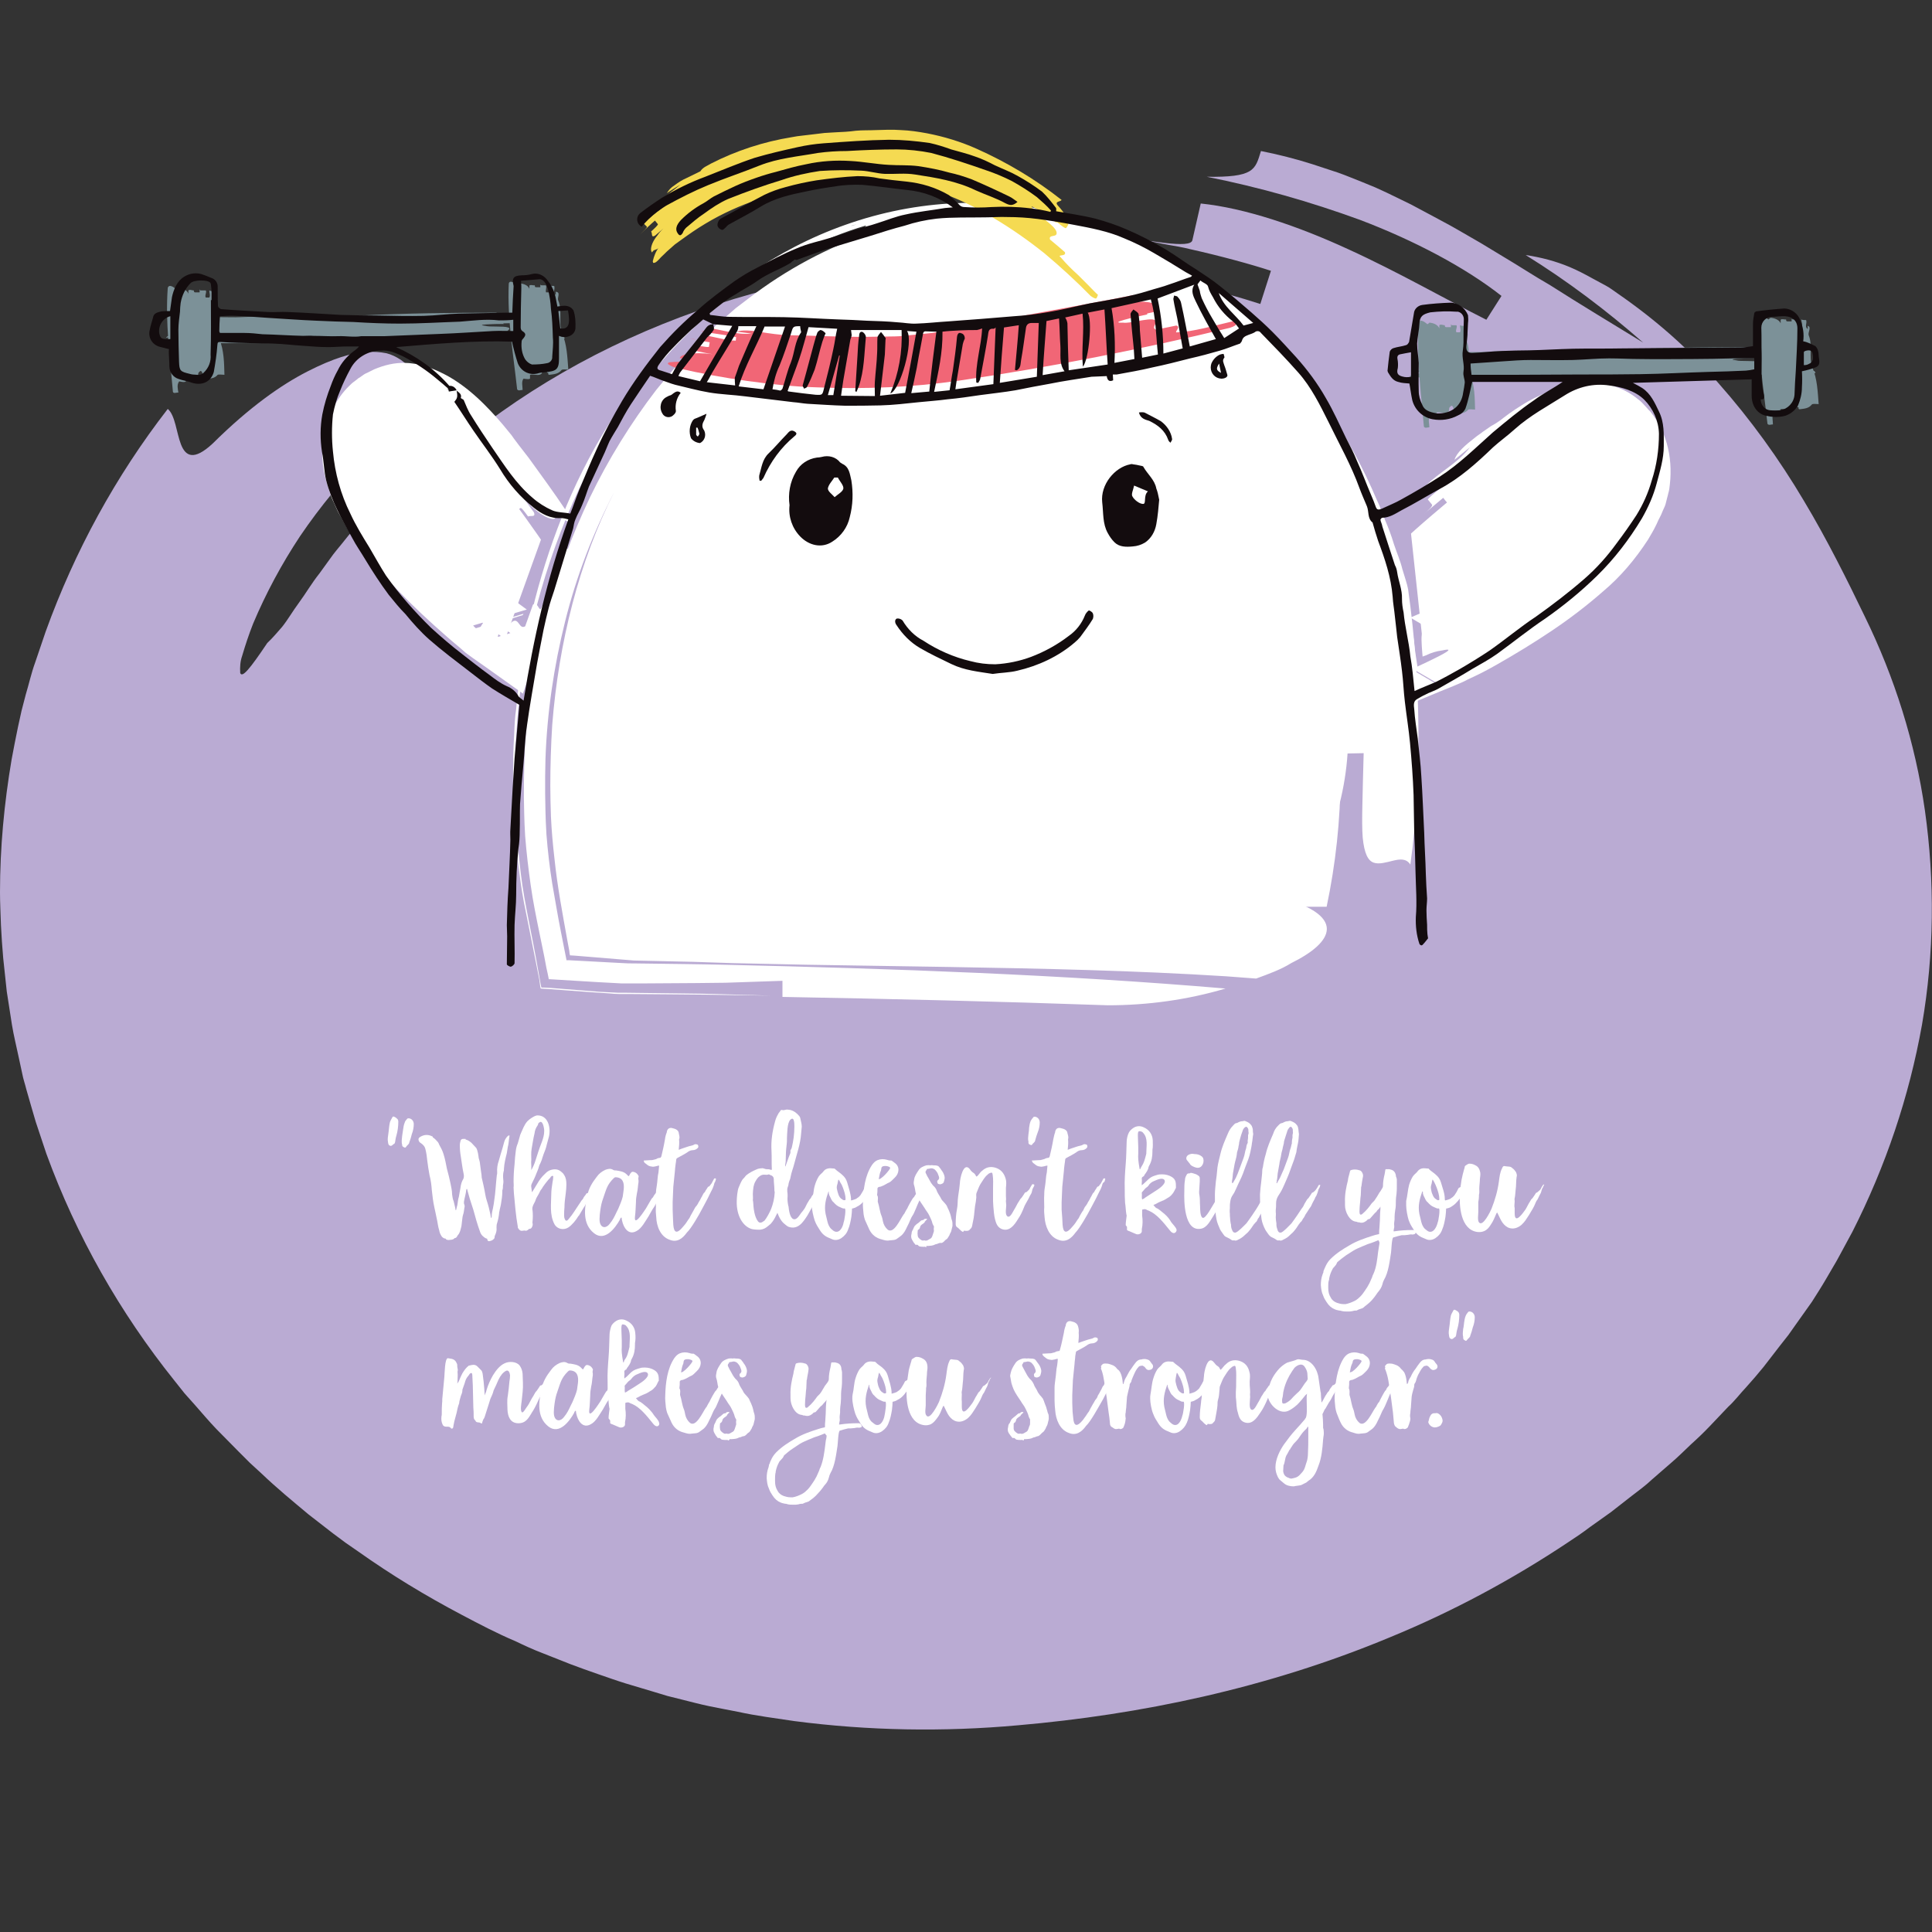 <?xml version="1.0" encoding="utf-8"?>
<!-- Generator: Adobe Illustrator 25.0.1, SVG Export Plug-In . SVG Version: 6.00 Build 0)  -->
<svg version="1.1" id="Layer_1" xmlns="http://www.w3.org/2000/svg" xmlns:xlink="http://www.w3.org/1999/xlink" x="0px" y="0px"
	 viewBox="0 0 600 600" style="enable-background:new 0 0 600 600;" xml:space="preserve">
<rect x="0" y="0" width="600" height="600" fill="#333333" stroke="none"/>
<style type="text/css">
	.st0{fill:#BAABD3;}
	.st1{enable-background:new    ;}
	.st2{fill:#FFFFFF;}
	.st3{fill:#F16676;}
	.st4{fill:#F5DA52;}
	.st5{fill:#7C9198;}
	.st6{fill:#130C0E;}
</style>
<path class="st0" d="M597.8,251.7c-3-21-9.4-41.3-18.7-60.3c-5.4-11.2-11.7-23.9-18.9-35.9c-7.7-13-16.6-25.3-26.6-36.6
	c-9.1-10.6-19.6-19.7-31-27.6c-1.3-0.9-2.6-1.9-3.9-2.6c-1.3-0.7-2.6-1.4-3.9-2.1c-2.5-1.4-5-2.7-7.4-3.7c-4.3-1.8-8.9-3-13.6-3.7
	c12.9,8,25.1,17.2,36.5,27.2c-9.8-6-19.6-11.9-29-17.9c-4.9-2.8-9.4-5.8-14.3-8.7c-2.4-1.4-4.7-2.9-7.1-4.3l-7.1-4.1
	c-2.4-1.4-4.9-2.7-7.3-4c-2.4-1.3-4.9-2.6-7.3-3.9l-7.4-3.6l-3.7-1.7l-3.9-1.6c-2.6-1-5.1-2.1-7.7-3c-2.6-0.9-5.3-1.7-7.9-2.6
	c-5.3-1.7-10.6-3-16-4.1c-0.9,2.9-1.4,5-3.6,6.3s-6.1,1.8-13.2,1.7c16.1,3.2,32,7.7,47.6,13.4C439,74.6,455,83,466.3,91.9l-4.7,7.4
	c-12.4-6.2-27.3-14.8-42.9-21.9c-15.6-7.2-32.1-12.8-45.8-14.2l-2.6,11.4c-0.6,2.8-13.3,0-26.2-1.6c3.2,0.4,7.2,1,11.6,1.7
	c2.3,0.3,4.5,0.9,6.9,1.3c2.4,0.4,4.7,0.8,7.1,1.4c9.4,2.1,18.9,4.7,25,6.7l-3.3,10.3c-26.1-8.4-54.5-13.1-84.1-13.1
	c-68.4,0-130,24.6-172.9,63.8c-1.7,0.4-3.2,1.1-4.7,2c-2.7,1.6-5.3,3.3-7.6,5.3c-2.8,2.3-5.5,4.7-7.9,7.4l-4,4.3
	c-1.5,1.5-2.6,3-3.9,4.6c-1.3,1.6-2.6,3.1-3.7,4.7l-3.4,4.7c-2.4,3-4.3,6.3-6.3,9c-2,2.7-3.6,5.5-5.3,7.6c-1.5,1.7-2.9,3.4-4.6,5
	c-5.5,8.2-7.8,10.9-8.4,9.3c-0.1-1.9,0-3.6,0.6-5.3c1-3.4,2.1-6.7,3.4-10c4-9.5,8.9-18.6,14.6-27.2c6.3-9.3,13.5-17.9,21.2-25.9
	c-3.5,1.4-3.9,1-2.9-0.7c2-2.6,4.3-5.2,6.9-7.3c1.4-1.5,3.1-2.8,4.7-4.4c1.6-1.6,3-3,4.3-4.3c2.4-2.6,4.1-4.8,3.1-5.9
	c-1.7-2.4-3.7-4.6-6.1-6.3c-1.4-0.9-2.8-1.6-4.4-2c-2-0.4-4-0.5-6-0.4c-4.6,0.2-10.6,2-18.6,6.1s-17.9,11-29.3,22.3
	c-6,5.6-8.5,3.9-9.9,0.3c-1.4-3.6-1.8-9.1-4.1-11c-16.2,20.9-28.9,44.2-37.9,69.1l-3.3,9.7c-1.2,3.3-1.9,6.6-2.9,9.9l-1.3,5l-1.1,5
	c-0.7,3.5-1.4,6.8-2,10.2C1.3,249.5,0,263.2,0,277.1c0,3.4,0.2,6.9,0.3,10.3l0.3,5.1l0.4,5.1c0.4,3.4,0.7,6.9,1.1,10.3l1.6,10.3
	c0.3,1.7,0.6,3.4,1,5.1l1.1,5l1.1,5.1c0.3,1.7,0.9,3.3,1.3,5c1,3.4,1.9,6.7,2.9,10l3.3,9.9c9.3,25.5,22.8,49.3,39.8,70.5
	c1,1.3,2.1,2.6,3.1,3.9l3.3,3.7c2.2,2.5,4.3,5,6.6,7.4l7,7.1c1.1,1.1,2.3,2.3,3.4,3.4l3.6,3.3c4.7,4.5,9.7,8.6,14.6,12.7
	c2.6,2,5,3.9,7.6,5.9l3.9,2.9l3.9,2.7c10.3,7.3,21,13.8,32.2,19.7c5.5,2.9,11,5.8,16.7,8.2c2.7,1.3,5.5,2.6,8.4,3.7l8.6,3.4
	c2.9,1.1,5.7,2.1,8.6,3.1c2.9,1,5.7,2,8.6,2.9l8.7,2.6l4.3,1.3l4.4,1.1c2.8,0.7,5.8,1.5,8.7,2.1c2.8,0.6,5.8,1.1,8.7,1.7
	c5.9,1.3,11.7,2,17.6,2.9c23,3,46.3,3.4,69.5,1.3c37.8-3.3,77.2-11.4,115.4-27.3c19.5-8,38.1-18,55.5-29.6c2.3-1.5,4.5-3,6.6-4.6
	l6.6-4.7l6.4-5c2.2-1.7,4.3-3.2,6.3-5.1l6.1-5.3c2-1.7,4-3.7,6-5.6c2-1.8,4-3.7,5.9-5.7l5.7-6c2-1.8,3.7-4.1,5.6-6.1
	c1.8-2,3.7-4.2,5.4-6.3l5.1-6.6l2.6-3.3l2.4-3.4l4.9-6.9c1.4-2.2,3-4.7,4.4-7.1l2.1-3.6c0.8-1.3,1.4-2.4,2.1-3.7l4-7.4
	c10.3-20.3,17.6-41.9,21.6-64.3C600.7,296.2,600.9,273.7,597.8,251.7z"/>
<g class="st1">
	<path class="st2" d="M120.5,354.7c-0.2-0.9,0-1.8,0.1-2.6c0.2-1.2,0.2-2.4,0.5-3.6c0.2-0.6,0.5-1,0.8-1.6c0.1-0.2,0.4-0.2,0.7,0
		c0.4,0.2,0.6,0.4,0.9,0.7c0.1,0.2,0.2,0.4,0.2,0.7c0,1.5-0.2,3-0.6,4.4c-0.2,0.6-0.3,1.3-0.4,2c-0.1,0.2-0.1,0.5-0.4,0.6
		c-0.2,0-0.2,0.2-0.4,0.3c-0.4,0.4-0.9,0.3-1.2-0.1C120.6,355.2,120.5,355,120.5,354.7z M124.9,352.7c0.1-0.7,0.2-1.4,0.3-2
		c0.1-0.7,0.2-1.4,0.5-2.1c0.1-0.5,0.5-0.8,0.8-1.2c0.1-0.1,0.2-0.1,0.5-0.1c0.9,0.1,1.5,0.9,1.5,1.8c0,1-0.2,2.1-0.6,3.1
		c-0.2,0.9-0.5,1.8-0.8,2.6c0,0.2-0.1,0.4-0.3,0.6l-0.5,0.5c-0.1,0.2-0.4,0.6-0.6,0.5c-0.4-0.2-0.9-0.3-0.8-1c0,0-0.1-0.1-0.1-0.2
		C124.7,354.4,124.8,353.6,124.9,352.7z"/>
	<path class="st2" d="M158.2,353c-0.2,1-0.2,2.2-0.5,3.2c-0.1,0.6-0.2,1.2-0.3,1.9c-0.4,1.6-0.8,3.2-0.9,4.9c0,0.3,0,0.6-0.1,0.8
		c-0.2,0.8-0.2,1.7-0.1,2.6c0.1,0.6,0,1.2-0.1,1.8c0,0.5,0,1-0.2,1.5c0,0.1,0,0.2,0,0.4c0,1.2-0.2,2.5-0.4,3.7
		c-0.1,0.8-0.4,1.6-0.5,2.4c-0.1,0.2-0.1,0.4-0.1,0.6c-0.1,1-0.3,2-0.6,3c-0.2,0.5-0.2,1-0.2,1.5c0.1,0.8-0.1,1.5-0.4,2.2
		c-0.1,0.2-0.2,0.4-0.2,0.6c0,0.2,0,0.4-0.1,0.5c-0.4,0.5-0.8,0.7-1.3,0.8c-0.3,0.1-0.6,0.1-0.8-0.2v0l-0.1-0.5
		c-0.4-0.1-0.8-0.3-1.1-0.6c-0.6-0.4-1-1.1-1.2-1.8c-0.8-2.2-1.4-4.4-2-6.6l-1.1-3.4l-0.7-2.5c0-0.2-0.1-0.4-0.2-0.6
		c-0.1,0.1-0.2,0.2-0.2,0.3c-0.1,1.2-0.5,2.4-0.7,3.6c0,0.3-0.1,0.6,0.1,1c0.1,0.2,0.1,0.5,0.1,0.6c-0.2,0.9-0.2,1.8-0.5,2.6
		c-0.2,0.6-0.2,1.2-0.3,1.8c-0.1,0.6-0.1,1.2-0.2,1.7c-0.2,0.7-0.3,1.4-0.6,2c-0.1,0.2-0.2,0.3-0.2,0.4l-0.4,0.5
		c-0.2,0.4-0.4,0.8-0.9,0.8c0,0-0.1,0-0.1,0.1c-0.5,0.5-1.1,0.4-1.8,0.5c-0.3,0-0.6-0.1-0.8-0.2l0-0.2l-0.5-0.1
		c-0.5-0.2-0.8-0.5-1-0.9c-0.3-0.5-0.5-1-0.6-1.6c-0.4-1.2-0.5-2.6-0.8-3.8c-0.2-1.2-0.5-2.2-0.7-3.3c-0.4-1.8-0.6-3.6-0.8-5.4
		c-0.1-1.5-0.3-3.1-0.7-4.6c-0.3-1.5-0.5-3-0.7-4.5c-0.1-1.2-0.3-2.5-0.6-3.7c-0.2-0.8-0.7-1.3-1.4-1.8c-0.4-0.2-0.6-0.5-0.7-0.9
		c-0.1-0.4,0-0.6,0.3-0.9c1.2-0.8,2.5-1,3.9-0.3c0.1,0,0.1,0.1,0.2,0.1v0.2c0.6,0.4,1.1,0.9,1.6,1.5c0.2,0.3,0.3,0.5,0.4,0.8
		c0.5,0.9,1,1.8,1.3,2.8c0.5,1.5,0.8,3.2,1.1,4.7c0.4,1.5,0.8,3,1.1,4.5c0.2,1.1,0.5,2.2,0.5,3.4c0.1,0.8,0.2,1.5,0.5,2.2l0.5,2.1
		c0,0.2,0,0.5,0.2,0.7c0.2-0.5,0.2-1,0.4-1.5c0.2-0.9,0.2-1.9,0.5-2.7c0.2-1,0.3-1.9,0.5-2.8c0.1-1,0.4-2,0.9-2.8
		c0.2-0.5,0.2-1,0.1-1.5c-0.4-1.8-0.6-3.6-0.9-5.5c-0.2-1.1-0.3-2.3-0.3-3.5c0-0.4,0.1-0.8,0.2-1.2c0.1-0.5,0.4-0.7,0.8-0.7h0.8v0.2
		c0.6,0.1,1.2,0.5,1.8,1c0.5,0.5,0.9,1,1.4,1.5c0.2,0.2,0.3,0.5,0.4,0.8c0.2,0.6,0.3,1.2,0.4,1.9c0,0.6,0.3,1.2,0.4,1.8
		c0.1,1,0.3,2,0.4,3c0.1,0.6,0.2,1.2,0.2,1.8c0.4,1.7,0.8,3.4,1.1,5.2c0.2,1.4,0.8,2.8,1.1,4.1c0.2,1,0.5,1.9,0.6,2.8
		c0,0.2,0.1,0.4,0.2,0.5c0.1-0.2,0.1-0.4,0.1-0.5c0-0.9,0.2-1.8,0.4-2.6c0.2-0.9,0.3-1.7,0.4-2.5c0.2-1.2,0.3-2.3,0.4-3.5
		c0.1-0.8,0.1-1.5,0.2-2.3c0.1-0.7,0.1-1.4,0.2-2c0.1-0.2,0.1-0.5,0.1-0.8c-0.1-1.2,0.1-2.5,0.5-3.6l0.6-2.1
		c0.4-1.3,0.8-2.6,1.1-3.8c0.2-0.7,0.6-1.3,1.1-1.8c0.1-0.1,0.4-0.3,0.5-0.1C158.2,352.5,158.3,352.7,158.2,353z"/>
	<path class="st2" d="M184.6,368.4c-0.1,0-0.2,0.3-0.2,0.4c-0.5,0.6-0.3,1-0.7,1.8c-0.3,0.6-0.3,0.8-0.9,1.7l-0.4,0.7
		c-0.4,0.6-0.6,1.4-1.1,2c-0.5,0.8-1,1.7-1.5,2.5l-0.2,0.2c-0.7,1.2-2,2.8-3.1,3.5c-1.4,0.9-3.4,0.6-4.3-1c-1.6-3-1-6.5-1-9.3
		c0-1.2,0.2-2.5,0.4-3.8c0.1-0.5,0.2-1,0.2-1.5c0-0.1,0.1-0.3-0.1-0.4c-0.1-0.1-0.3,0-0.4,0.1l-0.2,0.1c-0.2,0.5-0.6,0.7-0.9,1.1
		c-0.6,0.7-1.1,1.4-1.6,2.1c-0.2,0.3-0.3,0.6-0.6,0.9c-0.3,0.4-0.4,0.8-0.7,1.3c-0.3,0.6-0.7,1.1-0.9,1.7c-0.2,0.8-0.8,1.5-1,2.3
		c-0.1,0.4-0.1,0.8,0,1.2c0.1,1.1,0.1,2.1,0,3.2c0,0.2-0.1,0.5,0,0.7c0.1,0.5,0,0.8-0.2,1.2c-0.1,0.2-0.3,0.5-0.6,0.5
		c-0.3,0-0.5,0.2-0.7,0.4c-0.2,0.1-0.5,0.3-0.7,0.2c-0.3-0.1-0.5,0-0.8,0c-0.8,0.2-1.2-0.3-1.5-0.8c-0.1-0.1-0.1-0.3-0.1-0.5
		c-0.6-3.3-0.9-7.1-1.2-10.3c0-0.6-0.1-1.2-0.1-1.8c0.1-0.6,0-1.2,0-1.8c0-1.8,0.1-3.6,0.3-5.4c0.1-1.5,0.2-2.9,0.4-4.3
		c0.1-0.8,0.3-1.5,0.6-2.2c0.3-0.9,0.5-1.8,0.8-2.8c0.1,0,0.1-0.2,0.1-0.2c0.6-1.3,1.1-2.8,2.1-3.9c0.4-0.4,0.9-0.8,1.4-1.1
		c0.4-0.2,0.8-0.5,1.2-0.6c0.1,0,0.2-0.1,0.4-0.1c3.4-0.1,4.3,3.7,3.7,6.5c-0.2,0.9-0.5,1.7-0.7,2.6c-0.2,1-0.6,2-1,3l-0.4,1.2
		c-0.1,0.5-0.4,1.1-0.6,1.6c-0.2,0.3-0.3,0.6-0.4,0.9c-0.2,0.8-0.5,1.5-0.8,2.2c-0.4,1.1-0.9,2.1-1.4,3.1c-0.2,0.4-0.3,0.8-0.2,1.2
		c0.1,0.5,0.1,1,0.2,1.5c0.1,0,0.2-0.1,0.2-0.2c0.5-0.8,0.9-1.5,1.4-2.3c0.7-1.2,1.4-2.2,2.4-3.1c0.5-0.5,1-1,1.7-1.2
		c1.2-0.4,2.4-0.4,3.4,0.5c0.4,0.3,0.6,0.5,0.9,1c0.6,0.9,0.7,1.9,0.7,3c0,0.9-0.1,1.8-0.2,2.7c-0.2,1.5-0.4,3-0.4,4.4
		c-0.1,0.8-0.1,1.5-0.1,2.3c0,0.6,0,0.9,0.3,1.5c0.2,0.3,0.4,0.4,0.7,0.2l0.4-0.4c1.3-1.5,2.2-3.1,3.3-4.7c0.2-0.2,0.7-1.2,1-1.4
		c0.1,0,0.1-0.2,0.2-0.3c0.3-0.7,0.6-0.8,1-1.5c0.1-0.2,0.4-0.1,0.5-0.2c0.3-0.3,0.6-0.5,0.9-0.9c0.3-0.4,0.6-1,0.9-1.4
		c0.1-0.1,0.2-0.2,0.3-0.1C184.8,367.8,184.7,368.2,184.6,368.4z M165.1,363.2c0.5-0.9,0.9-1.8,1.2-2.8l0.9-2.8
		c0.6-2,1.8-4.2,1.8-6.2c0.1-0.6-0.4-3.8-1.5-2.8c-0.2,0.1-0.4,0.3-0.4,0.6c0,0.1-0.1,0.2-0.2,0.4c-0.5,0.7-0.8,1.5-0.9,2.4
		c-0.4,1.6-0.6,3.2-0.9,4.8c-0.2,1.2-0.1,2.4-0.1,3.5c-0.1,0.6,0,1.2,0,1.8v1.2C165.1,363.3,165.1,363.3,165.1,363.2z"/>
	<path class="st2" d="M206.3,368.4c0,0-0.1,0.3-0.1,0.3c-0.5,0.6-0.4,1.1-0.7,1.8c-0.3,0.6-0.3,0.8-0.9,1.7
		c-0.1,0.2-0.2,0.5-0.4,0.7c-0.4,0.7-0.7,1.4-1.1,2c-0.6,0.8-1,1.7-1.5,2.5l-0.1,0.2c-1,1.5-2.2,3.9-3.8,4.7
		c-2.6,1.5-4.1-1.2-4.5-3.2c-0.1-0.1-0.1-1-0.2-1c-0.2,0-0.5,0.5-0.5,0.7c-1.4,2.5-4.6,6.9-8,4.2c-3.7-2.9-3-7.8-2.1-11.7
		c0.4-2.2,1.5-4,2.9-5.8c0.7-1,1.6-1.7,2.7-2.2c0.8-0.3,1.6-0.5,2.4,0c0.3,0.2,0.6,0.2,1,0.2c1.1,0.2,2.3,0.3,3.2,1.2l0.6,0.6
		c0.3-0.2,0.4-0.7,0.6-0.9c0.4-0.5,0.5-0.6,1.2-0.4c0.6,0.2,1,0.6,1.3,1.2c0.1,0.1,0,0.2,0,0.3c-0.1,0.4-0.1,0.7,0,1.1
		c0,0.1,0,0.3,0,0.5c-0.2,1.1-0.2,2.3-0.5,3.5c-0.2,1-0.3,1.9-0.3,2.8c-0.1,1.5-0.1,3-0.3,4.4c-0.4,3.5,2.9-1.8,3.4-2.5
		c0.4-0.6,0.7-1.3,1.1-1.9c0.2-0.3,0.7-1.3,1-1.5c0.1,0,0.2-0.2,0.2-0.3c0.4-0.7,0.6-0.8,1-1.4c0.1-0.2,0.4-0.1,0.6-0.3
		c0.3-0.2,0.6-0.5,0.8-0.9c0.3-0.4,0.6-0.9,0.9-1.3c0.1-0.1,0.2-0.2,0.4-0.1C206.5,367.8,206.3,368.3,206.3,368.4z M191.2,365.6
		c-0.3,0-0.5,0.2-0.7,0.4c-1.9,1.9-2.2,3.3-2.9,5.3c-0.4,1.1-0.8,2.3-1,3.5c-0.2,1.2-0.6,3.7-0.3,4.9c0.5,1.9,2.1,1.7,3.1,0.3
		c0.9-1.1,1.4-2.1,2-3.4c0.2-0.4,0.4-0.8,0.6-1.2c0.4-0.9,1.2-2.8,1.4-3.8c0.1-0.7,0.2-1.5,0.3-2.2
		C193.9,367.4,193.5,365.7,191.2,365.6z"/>
	<path class="st2" d="M221.5,368.6c-0.2,0.5-0.2,0.6-0.8,1.7l-0.3,0.6c-0.3,0.7-0.7,1.4-1,2c-0.7,1.4-1.1,2-1.5,2.8
		c-0.6,1.2-3.2,5.8-4.6,7.1c-1.3,1.8-3,3.2-5.4,2.2c-2.8-1-4-4.2-4.1-7c-0.1-1-0.2-2-0.1-3.1c0-1.3-0.1-2.6,0-3.9
		c0-1.1,0.1-1.9,0.3-3c0.2-1.2,0.2-2.7,0.5-3.9c0-0.1,0.1-1.3,0.2-2.1c-0.5,0-0.5,0.1-1,0.2c-0.5,0.1-0.9,0.2-1.2,0.1
		c-0.8-0.1-1.1-0.2-1.8-0.8c-0.3-0.2-0.6-0.4-0.7-0.7c-0.1-0.3-0.1-0.5,0.2-0.4c0.5,0,1.1-0.1,1.7-0.1c0.6,0,0.7,0,1.4-0.2
		c1-0.2,0.4-0.3,1.4-0.5c0.5,0,0.5-0.1,0.7-0.5c0.4-1.7,0.8-3.4,1.1-5.2c0.1-0.8,0.3-1.6,0.6-2.3c0,0,0-0.1,0-0.2
		c0.2-0.8,0.7-1.2,1.5-1.1c0.6,0.2,1.1,0.2,1.6,0.6c0.3,0.2,0.6,0.6,0.6,1c0.1,0.7,0.4,1.3,0.1,1.9v0.1c0.1,1,0,2-0.1,3
		c-0.1,0.2,0.1,0.2,0.2,0.1c0.3-0.1,0.6-0.2,0.8-0.3c1-0.3,1.9-0.7,2.9-0.9c0.3-0.1,0.5-0.1,0.8-0.3c0.3-0.2,0.6-0.2,0.9-0.1
		c0.4,0,0.6,0.6,0.4,1c-0.4,0.5-1,0.8-1.7,0.8c-0.6,0-1.2,0.3-1.7,0.7c-0.9,0.6-2.1,1.2-3,1.7c-0.2,0.1-0.4,0.3-0.4,0.6
		c0,0.2-0.1,0.8-0.2,1.5c-0.1,0.8-0.2,1.7-0.2,2c-0.2,1.7-0.3,3.2-0.5,4.9l-0.2,4.7c0,0.5,0,1.8,0,2.4l0.1,2.7l0.1,2
		c0.2,2.6,1.2,2.8,3,0.6l0.6-0.7c0.5-0.6,0.8-1.2,1.1-1.6c0.3-0.3,0.4-0.6,0.7-1.2c0.3-0.5,0.6-1.1,0.9-1.6c0.1-0.2,0.6-1.2,0.9-1.4
		c0.2-0.3,0.5-0.7,0.6-1c0.4-0.6,0.6-1,0.9-1.6c0.2-0.2,0.6-1.3,0.9-1.5c0.1,0,0.1-0.2,0.2-0.2c0.3-0.7,0.6-0.9,0.9-1.5
		c0.1-0.2,0.4-0.2,0.5-0.3c0.2-0.3,0.5-0.6,0.7-0.9l0.8-1.5c0.1,0,0.3-0.1,0.5,0c0.1,0.1,0,0.5-0.1,0.7c0,0,0,0-0.1,0.3
		C221.7,367.5,221.8,368,221.5,368.6z"/>
	<path class="st2" d="M255.5,368.4c0,0-0.1,0.3-0.1,0.3c-0.5,0.7-0.4,1.1-0.7,1.8c-0.3,0.6-0.3,0.8-0.9,1.7l-0.4,0.7
		c-0.4,0.7-0.7,1.5-1.2,2c-0.5,0.8-0.9,1.7-1.4,2.5c-1.4,2.2-3,4.6-5.9,3.6c-0.5-0.2-1-0.7-1.5-1.1c-0.9-0.8-1.5-2-1.9-3.1
		c0-0.1,0-0.1-0.1-0.1c-0.1,0.2-0.2,0.5-0.4,0.8c-0.4,0.9-0.9,1.7-1.5,2.4c-0.2,0.3-0.6,0.5-0.9,0.8c-0.8,0.7-1.5,1.1-2.6,1.2
		c-0.5,0-1.6,0-2.5-0.2c-2.8-0.8-4.8-4.2-4.7-8.6c0-1,0.2-3.4,0.6-4.3c1.3-3.2,1.4-2.5,2-3.4c0.5-0.7,1.8-1.4,2.6-1.8
		c1.4-0.6,1.2-0.7,2.8-0.8c0.3,0,0.9,0.3,1.2,0.3c0.5,0,0.9,0,1.4,0.2c0.2,0.1,0.3,0,0.3-0.2c-0.1-1.9,0-3.8-0.1-5.7
		c-0.2-3.2,0.3-6.2,1.1-9.1c0.2-0.8,0.5-1.5,0.9-2.2c0.2-0.5,0.6-0.8,0.8-1.2c0.1-0.2,0.3-0.2,0.5-0.2c0.3,0.2,0.6,0,0.9,0
		c0.5-0.2,1-0.1,1.6,0c1.2,0.3,2.1,1,2.9,2l0.2,0.4c0.2,1,0.5,1.9,0.5,2.8c-0.1,0.8-0.1,1.3-0.2,2.1c-0.2,3.3-1.4,6.5-2.1,9.3
		c-0.5,2-0.8,2.2-1.3,4.8c-0.2,0.5-0.4,1-0.5,1.5c0,0.6-0.3,1-0.4,1.6c0,0.2,0,0.5,0,0.8c0.1,0.5,0.1,1,0.1,1.5
		c-0.1,1,0,1.9,0.2,2.9c0.1,0.5,0.1,0,0.1,0.4c0.1,1,0.4,3.4,1.5,3.8c1,0.4,1.9-1.2,2.4-1.9c0.3-0.3,0.5-0.6,0.8-1
		c0.5-0.6,0.7-1.3,1.1-2c0.2-0.2,0.7-1.3,1-1.5c0.1,0,0.1-0.2,0.2-0.3c0.3-0.7,0.6-0.8,1-1.4c0.1-0.2,0.4-0.1,0.5-0.3
		c0.3-0.2,0.6-0.5,0.8-0.8c0.3-0.5,0.6-1,0.9-1.4c0.1-0.1,0.2-0.2,0.3-0.1C255.7,367.8,255.6,368.3,255.5,368.4z M240.5,369.6
		c0-1.2-0.2-2.3-0.2-3.5c0-0.5-0.4-1-0.9-1.1c-0.5-0.2-0.5-0.4-1-0.2c-0.1,0.1-1,0-1.1,0c-0.6,0-1,0.2-1.4,0.5
		c-0.5,0.3-0.9,0.9-1.3,1.6c-0.3,0.5-0.5,1.2-0.6,1.7c-0.1,0.9-0.2,1.4-0.2,2.2c0,0.7,0.1,1.3,0,1.9c0,0.2,0.1,0.4,0.1,0.6
		c0.1,2,0.4,4.6,1.5,6c0.4,0.5,0.9,0.5,1.4,0.2c0.2-0.2,0.3-0.2,0.3-0.2c0,0,0.1-0.1,0.3-0.2c0.7-0.8,1.7-2.7,2.1-3.7
		c0.6-1.6,1-3.2,1.1-5.2C240.5,370,240.5,369.8,240.5,369.6z M243.9,362.3c0.4-1,1-2.9,1.4-3.8c0.1-0.2,0.2-0.5,0.2-0.7
		c-0.1-0.4,0-0.7,0.2-0.9c0.1-0.2,0.1-0.3,0.2-0.5c0.5-2.1,0.8-4.2,0.8-6.5c0-0.9,0-3.3-1.2-2.2c-1.1,1-1,4.4-1.1,5.7
		c0,0.8,0,1.5-0.1,2.2c-0.1,0.3,0,0.5-0.1,0.8c-0.2,1.8-0.1,2.5-0.2,4.4C244,361,243.7,362.1,243.9,362.3z"/>
	<path class="st2" d="M271.5,366.5c0,0.1-0.1,0.2-0.1,0.3c-0.7,1.7-0.9,2.8-1.9,4.5c-0.8,1.2-1.6,2.4-2.9,3.2l-0.4,0.2
		c-1,0.7-1.6,0.5-1.6,0.7c0,0.7-0.1,1.6-0.2,2.5c-0.2,1.2-0.5,2.8-1,3.9c-0.4,1.2-1.1,2-2.1,2.7c-0.9,0.6-2,0.8-3,0.3l-0.7-0.3
		c-1.3-0.5-2.2-1.2-3-2.5c-0.7-1.2-1-1.4-1.6-3c-0.4-1.2-0.9-3.4-0.9-4.7c0-0.5,0-0.9,0.1-1.3c0.4-1.6,0.4-3.5,0.9-5
		c0.3-1,0.7-1.9,1.2-2.7c0.5-0.7,1.1-1,1.5-1.6c0.3-0.4,0.8-0.7,1.3-0.8c0.6-0.2,1.3,0,1.9,0c0.2,0,0.3,0.1,0.4,0.2
		c0.7,0.7,1.5,1.1,2.2,1.8c0.7,0.6,1.2,1.3,1.5,2.3c0.5,1.8,1.1,3.4,1.2,5.2c0,0.2-0.1,0.4,0.1,0.4c0.8-0.2,1-0.3,1.5-0.5l0.4-0.3
		c0.4-0.2,0.7-0.6,0.9-0.8c0.4-0.7,0.9-1.4,1.2-2.1c0.1-0.1,0.2-0.3,0.4-0.3c0.6-0.3,1-0.8,1.4-1.2c0.2-0.3,0.6-0.5,0.7-0.9
		c0-0.1,0.2-0.1,0.3-0.1C271.5,366.2,271.6,366.4,271.5,366.5z M262.3,375.3c-0.5,0.1-0.9-0.2-1.4-0.4c-0.8-0.3-1.4-0.8-2-1.5
		c-0.4-0.3-0.7-0.8-0.9-1.3c-0.3-0.6-0.7-1.2-0.6-1.9c0-0.1-0.1-0.2-0.1-0.2c-0.8,2.3-1.4,4.4-0.9,7l0.6,2.5
		c0.2,0.8,0.6,1.7,1.2,2.2c0.3,0.3,0.8,0.7,1.2,0.8c1.5,0.4,2.4-1.6,2.6-2.9C262.2,379.3,262.9,375.2,262.3,375.3z M259.9,369.2
		c0.1,0.6,0.3,1.2,0.5,1.8c0.2,0.6,0.6,1.2,1.2,1.5c0.2,0.2,0.5,0.3,0.9,0.2c0.1-0.1,0.1-0.2,0.1-0.3c0-1.2-0.4-2.4-0.8-3.5
		c-0.2-0.6-0.5-1.2-0.9-1.8c-0.1-0.3-0.3-0.6-0.5-0.8c-0.2,0.5-0.2,0.9-0.3,1.3C259.9,368.2,259.8,368.7,259.9,369.2z"/>
	<path class="st2" d="M287.5,368.4c0,0-0.1,0.3-0.1,0.3c-0.5,0.7-0.3,1.1-0.6,1.8c-0.4,0.6-0.4,0.8-0.9,1.7l-0.4,0.7
		c-0.4,0.7-1.6,4-2.1,4.6c-0.5,0.7-0.8,1.7-1.2,2.5l-0.5,1c-1.2,2.7-2,2.8-3,3.6c-0.7,0.6-1.5,0.5-2.3,0.6c-1,0.2-1.6,0-2.6-0.3
		c-1.7-0.4-3-1.4-3.8-3c-0.5-1-0.9-2.1-1.4-3.1c-0.2-0.6-0.3-1.1-0.4-1.7c-0.1-1.2-0.3-2.5-0.2-3.8c0.1-3.8,0.6-8.2,2.8-11.5
		c0.5-0.7,1-1.2,1.7-1.5c1-0.4,2-0.4,3-0.1c0.3,0.1,0.6,0.2,0.9,0.2c0.2,0,0.3,0,0.4,0c0.4,0.2,0.7,0.5,1,0.7
		c1.8,1.2,1.4,3.4,0.1,4.6l-0.5,0.5c-0.4,0.4-0.8,0.8-1.2,1c-0.8,0.3-1.5,0.9-2.4,1.2c-0.2,0.1-0.5,0.2-0.8,0.2
		c-0.3,0.1-0.5,0.3-0.5,0.5c0,0.7,0,1.3-0.1,1.9v0.2c0.4,0.5,0.2,1.2,0.2,1.8c0,0.1,0,0.2,0,0.2c0.5,1.5,0.6,3.1,1.2,4.5
		c0.2,0.5,0.3,1.1,0.4,1.6c0.2,1,0.7,1.9,1.5,2.6c1.9,1.4,3.9-3.3,4.9-4.7c0.2-0.2,0.4-0.5,0.5-0.8v0c0.2-0.3,0.4-0.8,0.6-1
		c0.1-0.3,1.7-3.4,2.1-3.6c0.1,0,0.1-0.2,0.2-0.3c0.4-0.7,0.6-0.8,1-1.4c0.1-0.2,0.4-0.1,0.6-0.3c0.3-0.2,0.6-0.5,0.8-0.8
		c0.3-0.5,0.6-1,0.9-1.4c0.1-0.1,0.2-0.2,0.4-0.1C287.8,367.8,287.6,368.3,287.5,368.4z M272.9,366.2c0.3,0,0.5-0.2,0.6-0.2
		c1-0.7,1.8-1.6,2.5-2.5l0.4-0.6c0.1-0.2,0-0.4-0.2-0.5c-0.6-0.3-1.3-0.4-2-0.2c-0.3,0.1-0.5,0.4-0.5,0.7c0,0.2-0.1,0.4-0.1,0.6
		C273.2,364.3,273.1,365.2,272.9,366.2z"/>
	<path class="st2" d="M287.5,387.3c-0.1-0.1-0.3-0.2-0.4-0.1c-0.5,0-1,0-1.5-0.1c-0.2-0.1-0.4-0.2-0.5-0.4c-0.2-0.1-0.3-0.2-0.5-0.1
		c-0.2,0-0.4,0-0.4-0.2c-0.4-0.4-0.7-0.9-0.9-1.3c-0.4-0.6-0.4-1.3-0.2-2c0-0.5,0.2-0.9,0.4-1.2c0.2-0.4,0.3-0.8,0.6-1.2
		c0.3-0.3,0.6-0.6,1.1-0.9c0.3-0.2,0.5-0.5,0.8-0.7c0.1-0.1,0.4-0.2,0.6-0.2c0.1,0,0.3,0,0.3-0.2c0.2-0.2,0.5-0.2,0.8-0.2
		c0.1,0,0.2,0,0.2,0.1c0,0.1-0.1,0.2-0.1,0.2c-0.2,0.1-0.3,0.3-0.5,0.5c-0.1,0-0.1,0.1-0.1,0.2c-0.1,0.2-0.2,0.3-0.5,0.5
		c-0.3,0.2-0.6,0.4-0.8,0.7c0,0-0.1,0.1-0.1,0.2c-0.1,0.4-0.2,0.8-0.6,1c-0.2,0.1-0.2,0.2-0.2,0.4c0,0.4-0.1,0.8,0,1.3
		c0,0.7,0.5,1.1,1.1,1.5c0.3,0.2,0.6,0.2,0.9,0.1c0.2,0,0.3,0.1,0.5,0.1c0.5,0,0.8-0.3,1.2-0.5c0.7-0.3,0.8-0.8,1-1.4l0.2-0.6
		c0.1-0.2,0.2-0.6,0.1-0.9c0-0.2,0-0.4,0-0.6c0.1-0.2,0.1-0.3,0-0.5c-0.2-0.3-0.3-0.6-0.4-0.8c-0.2-0.9-0.6-1.7-1-2.5
		c-0.4-0.9-1-1.5-1.5-2.4c-0.8-1.2-1.6-2.3-2.3-3.6c-0.4-0.7-0.5-1.3-0.6-2c-0.1-0.6-0.2-1.1-0.4-1.7c-0.1-0.5,0-1,0.1-1.5
		c0.1-1,0.8-2,1.4-2.9c0.5-0.8,1.4-1.2,2.4-1.5c0.4,0,0.8-0.1,1.1,0c0.3,0,0.6-0.1,1,0c0.5,0,1,0,1.5,0.2c0.2,0.1,0.4,0.3,0.5,0.5
		c0.1,0.2,0.4,0.4,0.5,0.7c0.5,0.6,0.8,1.2,1,1.9c0.2,0.7,0,1.2-0.2,1.9c-0.1,0.4-0.8,0.7-1.2,0.7c-0.2-0.1-0.5,0-0.7-0.3
		c-0.2-0.5-0.2-0.8,0.1-1c0.6-0.5,0.3-1.1,0.1-1.6c-0.2-0.7-0.6-1.2-1.1-1.7c-0.4-0.3-1-0.5-1.5-0.3l-0.6,0.1c-0.2,0-0.4,0-0.4,0.2
		c0,0.1,0,0.2-0.1,0.2c-0.4,0.4-0.3,0.8-0.1,1.1c0.2,0.5,0.5,1,0.8,1.5c0.4,0.8,0.8,1.5,1.4,2.2c0.6,0.5,1,1.1,1.2,1.8
		c0.3,0.7,0.7,1.2,1.1,1.9c0.2,0.5,0.5,0.9,0.9,1.3c0.4,0.4,0.7,0.8,1,1.2l0.3,0.7c0.2,0.4,0.4,0.8,0.5,1.1c0.2,0.5,0.4,1,0.5,1.5
		c0.1,0.5,0.2,1,0.4,1.5c0.1,0.3,0.1,0.7,0.1,1c0.1,0.6-0.2,1.2-0.3,1.8c-0.1,0.5-0.3,0.9-0.5,1.2c-0.1,0.5-0.5,0.9-0.7,1.3
		c-0.1,0.2-0.4,0.4-0.7,0.6c-0.3,0.3-0.6,0.7-1.1,0.9H292c-0.5,0-0.9,0.4-1.4,0.4c-0.2,0.1-0.5,0.2-0.7,0.3
		c-0.4,0.1-0.8,0.2-1.2,0.2c-0.3,0-0.6,0.1-1,0C287.7,387.4,287.6,387.4,287.5,387.3z"/>
	<path class="st2" d="M321.1,368.4c0,0-0.1,0.3-0.2,0.4c-0.4,0.6-0.3,1.1-0.6,1.8c-0.4,0.6-0.4,0.7-0.9,1.7
		c-0.1,0.2-0.8,1.4-0.9,1.6c-0.4,0.7-0.5,1.1-0.8,1.8c-0.8,1.9-1.2,2.3-2,3.6c-1.3,2-2.8,3.2-4.8,2.3c-1.2-0.6-1.6-1.8-1.9-3
		c-0.3-1.2-0.4-2.6-0.5-3.8c0-0.5-0.1-1.1-0.1-1.7c0-0.2,0-0.5,0-0.8c0-1.1,0-2.2,0-3.3c0-1.3,0.1-2.7-0.1-4c-0.1-0.9-0.2-1-1.1-0.6
		c-0.2,0.1-0.3,0.2-0.5,0.4c-1,0.8-1.5,1.9-2.2,2.9c-0.5,0.8-0.8,1.8-1.2,2.7c-0.2,0.4-0.1,1-0.1,1.5c-0.1,0.9-0.2,1.8-0.4,2.7
		c-0.1,0.6-0.1,1.2-0.2,1.8c-0.1,1.3-0.3,2.5-0.6,3.8c0,0.2-0.1,0.3-0.1,0.5c-0.1,0.4-0.2,0.7-0.6,1c-0.1,0.1-0.2,0.3-0.4,0.4
		c-0.3,0.2-1,0.2-1.4,0.1c-0.3,0-0.2,0.2-0.4,0.4c-0.8-0.3-1.2-1.1-1.9-1.5c-0.3-0.2-0.4-0.6-0.4-1c0-1.5,0.1-3.1,0.4-4.6
		c0.1-0.6,0.2-1.2,0.2-1.8c0-1.5,0.3-3,0.5-4.5c0.1-0.6,0.1-1.2,0.2-1.8c0-1.2,1.1-6.8,3.1-4.3c0.3,0.5,0.7,0.9,1.2,1.2
		c0.2,0.1,0.4,0.4,0.6,0.7c0,0.1,0.1,0.3,0.3,0.4c0.7-0.5,1-1.3,1.7-1.8c1.2-1.1,2.5-1.4,4-1c1.8,0.5,2.8,1.7,3.3,3.4
		c0.3,0.9,0.2,1.9,0.1,2.9c0,0.8,0,1.7,0,2.5c0,0.5,0.1,1,0,1.5v0.2c0,0.4,0.1,0.8,0.1,1.2c0,0.8-0.4,2.6,0.2,3.3
		c0.9,1,1.8-1.2,2.3-2c0.4-0.6,0.7-1.3,1.1-2c0.2-0.2,0.7-1.2,1-1.5c0.1,0,0.2-0.1,0.2-0.2c0.4-0.6,0.6-0.8,1-1.5
		c0.2-0.2,0.4-0.1,0.5-0.2c0.3-0.3,0.6-0.5,0.9-0.9c0.2-0.4,0.5-1,0.8-1.4c0-0.1,0.2-0.2,0.4-0.1
		C321.4,367.8,321.2,368.3,321.1,368.4z"/>
	<path class="st2" d="M319.4,352.2c0.1-0.7,0.2-1.4,0.2-2c0.1-0.7,0.2-1.4,0.5-2.1c0.2-0.4,0.5-0.8,0.8-1.1c0.1-0.2,0.2-0.2,0.5-0.2
		c0.9,0.1,1.5,0.9,1.5,1.8c0,1-0.2,2-0.6,3c-0.3,0.8-0.6,1.7-0.8,2.5c0,0.2-0.1,0.4-0.2,0.5c-0.2,0.2-0.3,0.4-0.5,0.5
		c-0.2,0.2-0.3,0.6-0.6,0.5c-0.4-0.1-0.9-0.3-0.8-0.9v-0.2C319.2,353.9,319.3,353,319.4,352.2z"/>
	<path class="st2" d="M342.1,368.6c-0.2,0.5-0.2,0.6-0.8,1.7l-0.3,0.6c-0.3,0.7-0.7,1.4-1,2c-0.7,1.4-1.1,2-1.5,2.8
		c-0.6,1.2-3.2,5.8-4.5,7.1c-1.3,1.8-3,3.2-5.4,2.2c-2.8-1-4-4.2-4.2-7c-0.1-1-0.2-2-0.1-3.1c0-1.3-0.1-2.6,0-3.9
		c0-1.1,0.1-1.9,0.3-3c0.2-1.2,0.2-2.7,0.5-3.9c0-0.1,0.1-1.3,0.2-2.1c-0.5,0-0.5,0.1-1,0.2c-0.5,0.1-1,0.2-1.2,0.1
		c-0.8-0.1-1.1-0.2-1.8-0.8c-0.3-0.2-0.6-0.4-0.7-0.7c-0.2-0.3-0.2-0.5,0.2-0.4c0.5,0,1.1-0.1,1.7-0.1c0.6,0,0.7,0,1.3-0.2
		c1-0.2,0.5-0.3,1.5-0.5c0.5,0,0.5-0.1,0.7-0.5c0.4-1.7,0.8-3.4,1.1-5.2c0.2-0.8,0.3-1.6,0.6-2.3c0,0,0-0.1,0-0.2
		c0.2-0.8,0.7-1.2,1.5-1.1c0.6,0.2,1.2,0.2,1.7,0.6c0.3,0.2,0.6,0.6,0.6,1c0.2,0.7,0.4,1.3,0.2,1.9v0.1c0.1,1,0,2-0.1,3
		c-0.1,0.2,0.1,0.2,0.2,0.1c0.3-0.1,0.6-0.2,0.8-0.3c1-0.3,1.9-0.7,2.9-0.9c0.3-0.1,0.5-0.1,0.8-0.3c0.3-0.2,0.6-0.2,0.9-0.1
		c0.5,0,0.6,0.6,0.4,1c-0.4,0.5-1,0.8-1.7,0.8s-1.2,0.3-1.7,0.7c-0.9,0.6-2.1,1.2-3,1.7c-0.2,0.1-0.4,0.3-0.4,0.6
		c0,0.2-0.1,0.8-0.2,1.5c-0.1,0.8-0.2,1.7-0.2,2c-0.2,1.7-0.3,3.2-0.5,4.9l-0.2,4.7c0,0.5,0,1.8,0,2.4l0.2,2.7l0.1,2
		c0.2,2.6,1.2,2.8,3,0.6l0.6-0.7c0.5-0.6,0.8-1.2,1.1-1.6c0.3-0.3,0.4-0.6,0.7-1.2c0.3-0.5,0.6-1.1,1-1.6c0.1-0.2,0.5-1.2,0.8-1.4
		c0.2-0.3,0.5-0.7,0.6-1c0.4-0.6,0.6-1,0.9-1.6c0.2-0.2,0.6-1.3,0.9-1.5c0.1,0,0.1-0.2,0.2-0.2c0.3-0.7,0.6-0.9,0.9-1.5
		c0.1-0.2,0.3-0.2,0.5-0.3c0.2-0.3,0.5-0.6,0.7-0.9l0.8-1.5c0.1,0,0.3-0.1,0.5,0c0.1,0.1,0,0.5-0.1,0.7c0,0,0,0-0.1,0.3
		C342.2,367.5,342.4,368,342.1,368.6z"/>
	<path class="st2" d="M363.3,382.1c-2.1-2.6-4-5-6.5-6.1c-0.3-0.1-0.6-0.2-0.9-0.4c-0.4-0.2-0.7,0-1,0c-0.2,0-0.2,0.2-0.2,0.3
		c0,0.6,0,1.1,0,1.6c0.2,1.4,0.2,2.8-0.1,4.2c0,0.2,0,0.4,0,0.7c0,0.7-1.1,1.2-1.9,0.8c-0.7-0.3-1.4-0.6-2.1-0.9
		c-0.2,0-0.4-0.2-0.6-0.3c0-0.2,0-0.5,0-0.8L350,381l-0.4-0.5c0-1,0.2-2,0.3-3l-0.1-0.4c-0.2-1.2-0.2-2.4-0.4-3.6
		c-0.1-1.4-0.1-2.8-0.1-4.2c-0.1-2.7,0.1-5.2,0.3-7.8c0.2-2.3,0.2-4.7,0.3-7c0-0.8,0.3-2.1,0.7-2.8c0.3-0.6,2.1-2.8,4.6-1.6
		c1.8,0.8,2.7,2.3,2.8,4c0,1,0.1,2-0.1,3c0,0.1,0,0.3,0,0.5c0,1.5-0.2,3-1,4.4l-0.2,0.4c-0.1,0.9-0.7,1.7-1.3,2.5
		c0,0.2-0.1,0.2-0.2,0.4c-0.3,0.1-0.5,0.3-0.6,0.5v0.4c0.1,0.6-0.1,1.2,0,1.9c0.8-0.6,1.5-1.4,2.2-2c0.8-0.7,1.5-0.9,2.5-1.2
		c0.5-0.2,1.2-0.2,1.7-0.2c1,0,2.1,0.3,2.9,0.8c1.3,0.8,1.3,1.8,1.3,3.3c0,0,0,0.1,0,0.1c-0.4,0.7-0.7,1.5-1.2,2
		c-0.4,0.5-0.9,0.9-1.5,1.2c-0.7,0.5-1.4,0.8-2.2,1.1c-0.8,0.3-1.3,0.8-2.1,1c0.2,0.3,0.8,1,1,1c0.5,0.2,0.8,0.5,1.1,0.7
		c1,0.8,1.9,1.5,2.6,2.4c0.3,0.4,0.6,0.8,0.8,1.2c0.5,0.7,1.5,1.6,1.7,2.4C365.5,382.5,364.6,383.8,363.3,382.1z M354.5,362.3
		c0.8-1.2,1-2.1,1.5-4c0-0.1,0-0.2,0-0.3c0-2,0.6-4.5-1-6.2c-0.2-0.3-0.5-0.4-1-0.5c-0.3,0-0.3,0-0.5,0.2c-0.2,0.5-0.1,1.6-0.1,2
		c0,1.2,0.1,1.6,0.1,2.8c0,0.6,0,1.2,0,1.9c-0.1,1.4,0,2.4,0.4,4.7c0,0-0.1,0.2,0.2,0.2C354.3,362.7,354.4,362.4,354.5,362.3z
		 M359.1,369.7c0.8-0.5,3-2,2.6-3.1c-0.5-1.1-2.4-0.2-3.1,0.1c-0.9,0.3-1.6,0.9-2,1.6c-0.1,0.1-0.2,0.2-0.3,0.3
		c-0.7,0.4-1,1-1.6,1.6c0,0.1-0.2,0.2-0.1,0.3c0.1,0.7-0.1,1.3,0.1,2c0.5-0.2,0.8-0.4,1-0.6C356.8,371.2,357.9,370.5,359.1,369.7z"
		/>
	<path class="st2" d="M381.6,368.5c0,0-0.1,0.3-0.1,0.3c-0.5,0.6-0.4,1.1-0.7,1.8c-0.3,0.6-0.3,0.8-0.9,1.7
		c-0.1,0.2-0.2,0.5-0.3,0.7c-0.4,0.7-0.7,1.4-1.2,2c-0.5,0.8-1,1.7-1.5,2.5c-1,1.5-2,3.8-4,4.1c-5.2,0.9-5.2-8.7-5.1-11.6
		c0-1.2,0-2.4,0.2-3.5c0-0.6,0.2-1.1,0.5-1.6c0.1-0.3,0.3-0.5,0.8-0.5c0.1,0,0.2,0,0.2,0c0.3-0.3,0.7-0.1,1.1,0
		c0.5,0.2,0.9,0.2,1.4,0.6c0.4,0.2,0.6,0.5,0.6,0.9c0,0.4,0,0.7,0,1l-0.2,3.2c0,0.4,0,0.7,0.1,1.1c0.2,1.1,0.1,2.2,0.2,3.4
		c0,0.7,0,3.3,0.8,3.6c0.9,0.4,3-3.7,3.6-4.6c0.2-0.3,0.7-1.3,1-1.4c0.1-0.1,0.2-0.2,0.2-0.3c0.4-0.6,0.6-0.8,1-1.4
		c0.1-0.2,0.4-0.2,0.5-0.3c0.3-0.2,0.6-0.5,0.8-0.9c0.3-0.4,0.6-0.9,0.8-1.3c0.1-0.2,0.2-0.2,0.4-0.1
		C381.9,367.9,381.7,368.3,381.6,368.5z M369,358.7c0.5-0.3,1.2-0.5,1.9-0.3c0.9,0,1.7,0.2,2.4,0.8c0.2,0.2,0.4,0.5,0.4,0.7
		c0.2,0.8,0,1.6-0.5,2.2c-0.7,0.8-1.6,0.7-2.8,0.1c-0.4-0.2-0.7-0.4-0.9-0.8l-0.8-1C368.2,359.9,368.4,359.1,369,358.7z"/>
	<path class="st2" d="M396,368.5c0,0,0,0-0.2,0.3c-0.5,0.7-0.3,1.1-0.7,1.8c-0.2,0.6-0.3,0.8-0.7,1.4c0,0.2-0.1,0.3-0.2,0.5
		c-0.4,0.7-0.7,1.3-1.1,2c-0.1,0.2-0.2,0.4-0.3,0.6l-1.5,2.3c0,0.2-0.2,0.3-0.2,0.4c-0.1,0.2-0.2,0.5-0.4,0.6
		c-0.2,0.4-0.3,0.8-0.6,1.1l-0.2,0.1c0,0,0,0,0,0.1c-0.6,0.5-1.1,1.5-1.6,2.1c-0.4,0.5-0.8,1-1.2,1.3c-0.6,0.6-1.3,1.2-2,1.6
		l-0.6,0.3c-0.3,0.2-0.8,0.4-1.2,0.2c0,0-0.1,0-0.1,0c-0.6,0.2-1-0.4-1.5-0.6l-1-0.5c-0.4-0.2-0.6-0.5-0.8-0.8
		c-0.3-0.5-0.7-0.9-1-1.5c-0.4-1-0.9-2-1.1-3.1c-0.5-2.6-0.5-5.2-0.5-7.8c0-1.3,0.2-2.7,0.3-4c0.2-1.2,0.3-2.3,0.4-3.4
		c0-0.4,0.1-0.7,0.1-1c0.2-1.4,0.6-2.8,0.9-4.1c0.5-2.2,1.4-4.2,2.3-6.3c0.4-1,0.9-1.8,1.6-2.5c0.3-0.3,0.6-0.8,1.1-0.8
		c0.1,0,0.2-0.1,0.3-0.1c0.5-0.3,1-0.5,1.6-0.5l0.4-0.1c0.1,0,0.2,0,0.3,0c0.5,0.2,1,0.4,1.5,0.8c0.3,0.3,0.7,0.7,0.8,1.2
		c0.2,0.5,0.2,0.9,0.2,1.4l0.1,0.7c-0.2,1-0.2,1.9-0.4,2.8c-0.1,1-0.3,1.8-0.5,2.8c-0.3,1.5-0.9,3-1.5,4.5l-0.4,1.1
		c-0.5,1.5-1.2,3-1.9,4.4c-0.4,0.9-0.8,1.8-1.2,2.6c-0.2,0.4-0.5,0.7-0.7,1.1c-0.4,0.7-0.5,1.4-0.6,2.2c-0.1,0.7,0,1.4-0.1,2.1
		c0,0.2,0,0.4,0,0.7c0.1,0.5,0,1,0.1,1.6c0,0.6,0.1,1.2,0.2,1.8c0,0.2,0.1,0.2,0.1,0.4c0,0.7,0.1,1.2,0.4,1.8c0,0.2,0.2,0.3,0.3,0.5
		c0.2,0.2,0.4,0.2,0.7,0.2c0.8-0.2,2.6-2.1,3.4-2.9c1.2-1.6,2.8-4,3.1-4.5c0.4-0.6,0.6-1,1-1.7c0.2-0.2,0.7-1.3,1-1.5
		c0.1,0,0.1-0.1,0.2-0.2c0.3-0.6,0.6-0.8,1-1.5c0.1-0.2,0.3-0.1,0.5-0.3c0.2-0.2,0.5-0.5,0.8-0.8c0.3-0.4,0.6-0.9,0.9-1.3
		c0.1-0.1,0.2-0.2,0.3-0.1C396.2,367.9,396.1,368.3,396,368.5z M382.6,367.2c0,0.1,0,0.2,0.1,0.2c0.1,0.1,0.2,0,0.2-0.1
		c0,0,0.1,0,0.1-0.1c0.3-0.5,0.5-0.9,0.8-1.4c0.4-0.9,0.8-1.8,1.1-2.7l1.3-3.5c0.4-1,0.4-2,0.8-3c0.1-0.5,0.1-1,0.4-1.5
		c0.1-0.1,0.1-0.2,0.1-0.4c-0.1-0.5,0.1-0.9,0.1-1.4c0-0.2,0-0.6,0-0.8c0.2-0.4,0.2-0.8,0.1-1.1v-0.4c0-0.3-0.1-0.6-0.3-0.8
		c-0.2-0.4-0.6-0.3-0.9,0s-0.5,0.6-0.6,1c-0.3,0.8-0.6,1.7-0.8,2.5c-0.1,0.5-0.3,1-0.3,1.4s-0.2,0.8-0.2,1.2
		c-0.1,0.8-0.5,1.4-0.5,2.2c-0.1,1-0.5,2-0.7,3.1l-0.5,2.8c-0.1,0.8-0.1,1.6-0.3,2.3V367.2z"/>
	<path class="st2" d="M409.9,368.5c0,0,0,0-0.1,0.3c-0.5,0.7-0.4,1.1-0.7,1.8c-0.2,0.6-0.3,0.8-0.7,1.4c0,0.2-0.1,0.3-0.2,0.5
		c-0.4,0.7-0.7,1.3-1,2c-0.1,0.2-0.2,0.4-0.4,0.6l-1.5,2.3c0,0.2-0.1,0.3-0.2,0.4c-0.1,0.2-0.2,0.5-0.4,0.6
		c-0.2,0.4-0.4,0.8-0.7,1.1l-0.2,0.1c0,0,0,0,0,0.1c-0.5,0.5-1,1.5-1.5,2.1c-0.4,0.5-0.8,1-1.2,1.3c-0.6,0.6-1.2,1.2-2,1.6l-0.6,0.3
		c-0.3,0.2-0.8,0.4-1.1,0.2c0,0-0.1,0-0.2,0c-0.6,0.2-1-0.4-1.5-0.6l-1-0.5c-0.3-0.2-0.6-0.5-0.8-0.8c-0.3-0.5-0.7-0.9-1-1.5
		c-0.5-1-0.9-2-1.1-3.1c-0.4-2.6-0.5-5.2-0.5-7.8c0.1-1.3,0.2-2.7,0.4-4c0.1-1.2,0.3-2.3,0.3-3.4c0-0.4,0.1-0.7,0.2-1
		c0.2-1.4,0.5-2.8,0.9-4.1c0.5-2.2,1.4-4.2,2.3-6.3c0.3-1,0.8-1.8,1.5-2.5c0.3-0.3,0.7-0.8,1.2-0.8c0.1,0,0.2-0.1,0.3-0.1
		c0.5-0.3,1-0.5,1.6-0.5l0.4-0.1c0.1,0,0.2,0,0.4,0c0.5,0.2,1,0.4,1.5,0.8c0.3,0.3,0.7,0.7,0.8,1.2c0.1,0.5,0.2,0.9,0.2,1.4l0.1,0.7
		c-0.1,1-0.1,1.9-0.3,2.8c-0.2,1-0.4,1.8-0.5,2.8c-0.4,1.5-0.9,3-1.5,4.5l-0.4,1.1c-0.5,1.5-1.2,3-1.8,4.4c-0.4,0.9-0.8,1.8-1.3,2.6
		c-0.2,0.4-0.5,0.7-0.7,1.1c-0.4,0.7-0.6,1.4-0.6,2.2c0,0.7,0,1.4-0.1,2.1c0,0.2,0,0.4,0,0.7c0.1,0.5,0,1,0,1.6
		c0,0.6,0.1,1.2,0.2,1.8c0,0.2,0,0.2,0,0.4c0,0.7,0.2,1.2,0.4,1.8c0,0.2,0.2,0.3,0.3,0.5c0.2,0.2,0.4,0.2,0.7,0.2
		c0.8-0.2,2.5-2.1,3.3-2.9c1.2-1.6,2.8-4,3.1-4.5c0.5-0.6,0.7-1,1-1.7c0.2-0.2,0.7-1.3,1-1.5c0.1,0,0.2-0.1,0.2-0.2
		c0.4-0.6,0.6-0.8,1-1.5c0.1-0.2,0.4-0.1,0.5-0.3c0.3-0.2,0.6-0.5,0.8-0.8c0.3-0.4,0.6-0.9,0.8-1.3c0.1-0.1,0.2-0.2,0.4-0.1
		C410.1,367.9,410,368.3,409.9,368.5z M396.4,367.2c0,0.1,0,0.2,0.1,0.2c0.1,0.1,0.2,0,0.2-0.1c0,0,0,0,0-0.1
		c0.3-0.5,0.5-0.9,0.8-1.4c0.4-0.9,0.8-1.8,1.2-2.7l1.3-3.5c0.4-1,0.4-2,0.8-3c0.2-0.5,0.2-1,0.4-1.5c0-0.1,0-0.2,0-0.4
		c0-0.5,0.1-0.9,0.2-1.4c0-0.2,0-0.6,0-0.8c0.1-0.4,0.2-0.8,0.1-1.1v-0.4c0-0.3-0.1-0.6-0.3-0.8c-0.2-0.4-0.6-0.3-0.8,0
		s-0.5,0.6-0.6,1c-0.3,0.8-0.5,1.7-0.8,2.5c-0.2,0.5-0.3,1-0.3,1.4c-0.1,0.5-0.2,0.8-0.3,1.2c-0.1,0.8-0.4,1.4-0.5,2.2
		c-0.1,1-0.5,2-0.6,3.1l-0.5,2.8c-0.1,0.8-0.1,1.6-0.3,2.3V367.2z"/>
	<path class="st2" d="M439.2,383.3c-0.1,0-0.3,0.1-0.5,0.1c-0.5-0.1-1.1,0-1.5,0.1c-0.4,0-0.7,0.1-1,0.1c-0.3,0-0.6,0-0.9,0
		c-0.8,0.2-1.7,0.4-2.6,0.7c-0.5,0.2-0.6,4.2-0.7,4.7c-0.4,2.5-0.8,6.2-2.2,8.5c-0.2,0.4-0.4,0.9-0.5,1.4c-0.2,0.8-0.7,1.6-1.2,2.2
		c-0.2,0.2-0.4,0.5-0.6,0.8c-0.3,0.5-0.8,1.1-1.3,1.7c-0.6,0.7-1.2,1.2-1.7,1.6c-0.4,0.3-0.8,0.6-1.1,0.9c-0.2,0.1-0.4,0.3-0.7,0.3
		l-0.2,0.1c-0.5,0.1-0.8,0.3-1.2,0.5c-0.1,0-0.2,0-0.2,0c-0.5,0-0.8,0.1-1.2,0.2c-0.5,0.1-0.9,0.1-1.3,0.1h-0.1c-0.7,0-1.3,0-2-0.2
		c-0.2-0.1-0.4-0.1-0.6-0.1c-0.5-0.1-1-0.2-1.4-0.4c-1-0.4-1.8-1.1-2.5-2.2c-0.4-0.6-0.8-1.2-1.1-2.1c-0.5-1-0.6-2.1-0.7-3.2
		c0-1.1,0.1-2.2,0.6-3.5l0.2-0.5V395c0-0.1,0-0.2,0-0.2c0.5-1.2,1-2.6,2.2-3.8c1.8-1.8,3.9-3.1,5.8-4.2c2.3-1.4,4.7-2.2,7.2-3
		c0.6-0.2,1.3-0.4,1.9-0.5c0.2,0,0.2,0,0.2-0.2c0-0.5,0-1.1,0.1-1.9c0.1-1.5,0.2-3,0.2-4.4l0.1-1.3l0-0.8c-0.2,0.4-0.5,0.8-0.9,1.1
		l-0.3,0.4c0,0,0,0.1,0,0.1c-0.5,0.3-0.8,0.8-1.2,1.2l-0.8,0.9c-0.1,0.1-0.2,0.2-0.4,0.2l-0.1,0c-0.2,0.1-0.4,0.2-0.6,0.5
		c-0.8,0.6-1.5,0.8-2.3,0.5c-0.1,0-0.2,0-0.3,0c-0.2,0-0.4-0.2-0.7-0.2c-2-0.2-3.4-3-3.4-5.1c0-0.3,0-0.8,0-1.1
		c-0.1-2.3,0.4-4.6,0.9-6.6l0.1-0.7c0.2-0.8,0.4-1.6,0.6-2.3c0.1-0.3,1.1-0.4,1.4-0.4c0.6,0,1.1,0.1,1.7,0.3c0.5,0.2,1,1.1,0.9,1.8
		c-0.2,1.1-0.4,2.1-0.5,3.1c-0.1,0.2-0.1,0.3-0.1,0.5c0,0.8-0.1,1.6-0.1,2.3l-0.1,0.8l-0.1,1.3c-0.1,1-0.2,1.9-0.2,2.8v0.1
		c0,0.3,0,0.5,0.1,0.8c0.1,0.2,0.2,0.2,0.2,0.2h0.2c0.2,0,0.4-0.2,0.5-0.3c1.2-1,2.1-2.2,2.8-3.2l0.5-0.5l0.3-0.3
		c0.3-0.4,0.5-0.8,0.8-1.2l0.6-1l0.1-0.2c0.3-0.4,0.6-0.8,0.8-1.2c0.2-0.3,0.4-0.6,0.4-1c0-1.2,0.2-2.4,0.5-3.6
		c0.1-0.3,0.1-0.8,0.2-1.2c0-0.4,0.2-0.4,0.3-0.4h0.2c0.1,0,0.3,0,0.5,0c0.2,0,0.4,0,0.6,0.1c1,0.2,1.5,0.8,1.7,1.8
		c0,0.2,0,0.4,0.1,0.5l0.2,0.7c0,0.4,0,0.9,0,1.4v0.8c0,0.8,0,1.6-0.1,2.4c-0.1,0.7-0.2,1.4-0.2,2v0.2c0,0.9,0,1.9-0.2,2.8
		c-0.1,0.8-0.2,1.4-0.2,2.1c0,0.2,0,0.5,0,0.8c-0.1,0.7-0.2,1.4-0.1,2.1c0,0.3,0,0.5-0.1,0.8c0,0.2-0.1,0.4-0.1,0.6v0
		c0,0.1,0,0.2,0,0.2c0,0,0.1,0,0.2,0c2-0.3,3.8-0.4,5.6-0.4c0.1,0,0.3,0,0.5,0l0.1,0.1c0.4,0,0.5,0.3,0.5,0.5
		C439.6,383,439.6,383.2,439.2,383.3z M428.1,385.2c-0.1,0-0.2,0-0.4,0.1c-0.5,0.2-1.2,0.5-1.8,0.7c-0.6,0.2-1.3,0.4-1.9,0.7l-1,0.4
		c-0.9,0.4-1.9,0.8-2.7,1.3l-2.2,1.4c-1,0.7-2,1.5-2.7,2.1c-0.1,0.1-0.2,0.2-0.2,0.3c-0.2,0.5-0.5,0.9-0.8,1.2
		c-0.2,0.2-0.5,0.5-0.6,0.8c-0.5,0.9-0.8,1.8-1,2.8c0,0.2,0,0.4-0.1,0.6c-0.2,0.6-0.2,1.2-0.2,1.8v0.6c0,1.1,0.2,2.1,0.8,3
		c0.4,0.8,1.1,1.3,1.9,1.6c0.6,0.2,1.3,0.4,2,0.4h0.3c0.1,0,0.2,0,0.4,0c1-0.2,2-0.6,2.8-1c0.8-0.4,1.4-1,1.8-1.4
		c0.5-0.5,1-1.2,1.4-1.8c0.5-0.7,1-1.5,1.4-2.3l0.8-1.8c0.1-0.3,0.2-0.7,0.4-1c1-2.2,1.2-4.6,1.5-7c0.1-0.6,0.2-1.3,0.3-1.9
		c0.1-0.4,0.1-0.7,0.1-1C428.2,385.5,428.2,385.2,428.1,385.2z"/>
	<path class="st2" d="M456,366.5c0,0.1,0,0.2-0.1,0.3c-0.7,1.7-0.9,2.8-1.9,4.5c-0.8,1.2-1.7,2.4-2.9,3.2l-0.3,0.2
		c-1,0.7-1.7,0.5-1.7,0.7c0,0.7-0.1,1.6-0.2,2.5c-0.2,1.2-0.5,2.8-1,3.9c-0.4,1.2-1.1,2-2.1,2.7c-0.9,0.6-2,0.8-3,0.3l-0.7-0.3
		c-1.3-0.5-2.2-1.2-3-2.5c-0.7-1.2-1-1.4-1.6-3c-0.4-1.2-0.8-3.4-0.8-4.7c0-0.5,0-0.9,0-1.3c0.4-1.6,0.5-3.5,0.9-5
		c0.3-1,0.7-1.9,1.2-2.7c0.5-0.7,1.1-1,1.5-1.6c0.3-0.4,0.8-0.7,1.2-0.8c0.7-0.2,1.3,0,2,0c0.2,0,0.3,0.1,0.3,0.2
		c0.7,0.7,1.5,1.1,2.2,1.8c0.7,0.6,1.2,1.3,1.5,2.3c0.5,1.8,1.2,3.4,1.2,5.2c0,0.2,0,0.4,0.2,0.4c0.8-0.2,1-0.3,1.5-0.5l0.4-0.3
		c0.4-0.2,0.7-0.6,0.9-0.8c0.5-0.7,0.9-1.4,1.2-2.1c0.1-0.1,0.2-0.3,0.4-0.3c0.6-0.3,1-0.8,1.4-1.2c0.2-0.3,0.6-0.5,0.7-0.9
		c0-0.1,0.2-0.1,0.4-0.1C456,366.2,456,366.4,456,366.5z M446.8,375.3c-0.5,0.1-0.9-0.2-1.4-0.4c-0.8-0.3-1.4-0.8-2-1.5
		c-0.4-0.3-0.7-0.8-0.9-1.3c-0.3-0.6-0.7-1.2-0.6-1.9c0-0.1-0.1-0.2-0.2-0.2c-0.8,2.3-1.4,4.4-0.9,7l0.6,2.5
		c0.2,0.8,0.6,1.7,1.2,2.2c0.4,0.3,0.8,0.7,1.2,0.8c1.5,0.4,2.4-1.6,2.7-2.9C446.7,379.3,447.4,375.2,446.8,375.3z M444.4,369.2
		c0.1,0.6,0.2,1.2,0.5,1.8c0.2,0.6,0.6,1.2,1.2,1.5c0.2,0.2,0.5,0.3,0.8,0.2c0.1-0.1,0.1-0.2,0.1-0.3c0-1.2-0.4-2.4-0.8-3.5
		c-0.2-0.6-0.5-1.2-0.8-1.8c-0.2-0.3-0.3-0.6-0.5-0.8c-0.2,0.5-0.2,0.9-0.3,1.3C444.4,368.2,444.3,368.7,444.4,369.2z"/>
	<path class="st2" d="M479.3,368.4c0,0-0.1,0.3-0.1,0.3c-0.5,0.7-0.4,1.1-0.7,1.8c-0.4,0.7-0.4,0.8-0.9,1.8
		c-0.1,0.2-0.2,0.4-0.4,0.6c-0.4,0.7-0.5,1.3-1.2,2.5c-0.5,0.8-0.7,1.2-1.2,2c-0.8,1.2-1.2,2-2.3,3c-1.2,1-2.7,1.5-4.2,0.8
		c-1.9-1-2.4-2.9-3.3-4.6c-0.2,0-0.2,0.2-0.3,0.3c-0.5,1.2-1,2.4-1.7,3.4c-0.5,0.8-1,1.5-2,2c-0.7,0.3-1.4,0.4-2.2,0.3
		c-5.2-0.7-5.7-8.1-5.4-12.2c0.1-1.4,0.3-2.7,0.5-4c0.2-1.1,0.5-2.2,0.8-3.3l0.1-0.3c0.1-0.2,0-0.6,0.3-0.8c0.5-0.3,0.9-0.7,1.4-0.6
		c0.6,0,1.2,0.2,1.7,0.5c0.9,0.4,1.3,1.2,1.5,2.2c0.1,0.6,0,1.3-0.1,2c0,1-0.2,2.1-0.2,3.1c0,0.6,0.1,1.2-0.1,1.9c0,0.1,0,0.3,0,0.5
		c0,0.5-0.1,1.1-0.2,1.7c0,0.5,0,1.1,0,1.6c0,0.5,0,1,0,1.5c0,0.9-0.3,2.5,0.2,3.2c1.2,1.6,3.6-3.5,3.9-4.2c1.1-2.8,1.9-5.5,2.3-8.5
		c0.2-1.4,0.3-2.8,1-4.1c0.2-0.6,0.5-0.8,1.1-0.6l1,0.1c0.5,0,0.8,0.2,1.1,0.5c0.5,0.3,0.8,0.8,1.1,1.2c0.2,0.5,0.4,1,0.2,1.5
		c-0.2,1.3-0.1,2.7-0.3,4c-0.1,0.8-0.1,1.7-0.3,2.6c-0.1,0.3,0,0.6,0,0.9c0,0.8-0.2,1.5,0,2.2c0,0.5,0,1.1,0,1.6
		c0,3.6,2.5,0,3.3-1.1c0.4-0.6,0.7-1.3,1.1-2c0.2-0.2,0.7-1.3,1-1.5c0.1,0,0.2-0.1,0.2-0.2c0.4-0.6,0.6-0.8,1-1.5
		c0.2-0.2,0.4-0.1,0.5-0.3c0.3-0.2,0.6-0.5,0.9-0.8c0.2-0.4,0.5-1,0.8-1.4c0.1-0.1,0.2-0.2,0.4-0.1
		C479.6,367.8,479.4,368.3,479.3,368.4z"/>
	<path class="st2" d="M170.1,428.4c0,0-0.1,0.3-0.1,0.4c-0.5,0.6-0.4,1.1-0.7,1.8l-0.9,1.7l-0.5,1.2c-0.4,0.7-0.6,1.1-0.9,1.8
		c-0.5,1.2-1.4,2.8-1.9,3.5l-0.1,0.2c-0.8,1.2-1.6,3.1-4.2,3c-2.4-0.1-3.1-2.2-3.2-4.2c0-1.5-0.2-2.8,0.1-4.3h0
		c0.2-1.5,0.4-3,0.5-4.4c0.1-0.7,0.2-1.3,0.2-2c-0.1-0.9-0.5-1.7-1.2-1.4c-1,0.5-1.7,1.4-2.4,2.8l-0.7,1.6c-0.2,0.5-0.6,1.2-0.8,1.7
		c-0.2,0.9-0.6,1.8-1,2.6l-0.4,1.3c-0.5,1.5-0.9,2.9-1.4,4.4c-0.1,0.2-0.2,0.5-0.4,0.7l-0.3,0.8c0,0.5-0.3,0.6-0.6,0.3
		c-0.1,0-0.2-0.1-0.2-0.1c-0.5-0.1-1.1,0-1.3-0.5c0,0-0.1-0.2-0.1-0.2c-0.4-0.2-0.5-0.8-0.5-1.2c0-1,0-1.8-0.1-2.8l-0.1-4.1
		c0-1.8-0.1-3.6-0.2-5.5c0-0.3,0-0.6-0.1-0.9c-0.1-0.2-0.2-0.2-0.3-0.2c-0.4,0.1-0.5,0.4-0.8,0.8c-0.7,0.8-0.9,1.3-1.2,2.4l-0.6,1.7
		c-0.1,0.2-0.1,0.3-0.1,0.5c0,0.7-0.3,1.2-0.5,1.8c-0.1,0.4-0.2,0.7-0.3,1.1c-0.1,0.3-0.2,0.8-0.2,1.1c-0.4,1-0.6,2-0.8,3
		c-0.2,0.9-0.5,1.7-0.7,2.6c-0.1,0.5-0.2,1-0.3,1.5c0,0.2,0,0.3-0.1,0.5c-0.1,0.3-0.5,0.4-0.7,0.1c-0.6-0.9-1.9,0.1-2.5-1
		c-0.4-0.8-0.5-1.6-0.4-2.6c0.1-0.3,0.1-0.6,0.1-0.9c0-1.1,0-2.2,0.1-3.3c0.1-0.5,0-1.1,0.1-1.7l0.6-6.4c0.1-0.8,0.1-5.8,1.1-5.8
		l0.6,0.1c0.9,0.1,1.7,0.4,2.1,1.4c0.1,0.2,0.2,0.4,0.2,0.5c0,0.4,0,0.8,0.1,1.2c0.1,0.3,0.1,0.6,0,0.9c0,0.1,0,0.2,0,0.3
		c0.1,0.8,0,1.6,0,2.5c0,0.2,0,0.5-0.1,1c0.3-0.4,0.5-0.7,0.6-1c0.3-0.8,0.7-1.6,1-2.2c0.6-1,1.2-1.8,2-2.4c0,0,0.1,0,0.1,0
		c0.9-0.2,1.7-0.5,2.5,0.2l1.1,1.1c0.4,0.3,0.5,0.8,0.6,1.3c0.2,1.5,0.4,3.1,0.5,4.6l0.1,1.7c0,0.1-0.1,0.2,0,0.3
		c0.2-0.5,0.5-1,0.6-1.6c0.5-1.7,1.2-3.2,2-4.6c1-1.6,2.1-3,3.6-3.7c1.4-0.7,3.7-0.6,4.7,0.7c0.5,0.7,0.8,1.5,0.9,2.5l0.1,2.8
		c0.1,1.9-0.2,3.9-0.4,5.8c-0.1,0.8-0.5,2.9,0.1,3.4c0.4,0.3,1.2-1.3,1.9-2.2c0.4-0.6,1-1.9,1.4-2.5c0.2-0.2,0.8-1.5,1.1-1.8
		c0.1,0,0.1-0.1,0.2-0.2c0.4-0.6,0.6-0.8,1-1.5c0.1-0.2,0.3-0.1,0.5-0.2c0.3-0.3,0.6-0.5,0.9-0.9c0.3-0.4,0.6-0.9,0.8-1.4
		c0.1-0.1,0.2-0.2,0.4,0C170.3,427.8,170.2,428.3,170.1,428.4z"/>
	<path class="st2" d="M192.1,428.4c0,0-0.1,0.3-0.1,0.3c-0.5,0.6-0.4,1.1-0.7,1.8c-0.3,0.6-0.3,0.8-0.9,1.7
		c-0.1,0.2-0.2,0.5-0.4,0.7c-0.4,0.7-0.7,1.4-1.1,2c-0.6,0.8-1,1.7-1.5,2.5l-0.1,0.2c-1,1.5-2.2,3.9-3.8,4.7
		c-2.6,1.5-4.1-1.2-4.5-3.2c-0.1-0.1-0.1-1-0.2-1c-0.2,0-0.5,0.5-0.5,0.7c-1.4,2.5-4.6,6.9-8,4.2c-3.7-2.9-3-7.8-2.1-11.7
		c0.4-2.2,1.5-4,2.9-5.8c0.7-1,1.6-1.7,2.7-2.2c0.8-0.3,1.6-0.5,2.4,0c0.3,0.2,0.6,0.2,1,0.2c1.1,0.2,2.3,0.3,3.2,1.2l0.6,0.6
		c0.3-0.2,0.4-0.7,0.6-0.9c0.4-0.5,0.5-0.6,1.2-0.4c0.6,0.2,1,0.6,1.3,1.2c0.1,0.1,0,0.2,0,0.3c-0.1,0.4-0.1,0.7,0,1.1
		c0,0.1,0,0.3,0,0.5c-0.2,1.1-0.2,2.3-0.5,3.5c-0.2,1-0.3,1.9-0.3,2.8c-0.1,1.5-0.1,3-0.3,4.4c-0.4,3.5,2.9-1.8,3.4-2.5
		c0.4-0.6,0.7-1.3,1.1-1.9c0.2-0.3,0.7-1.3,1-1.5c0.1,0,0.2-0.2,0.2-0.3c0.4-0.7,0.6-0.8,1-1.4c0.1-0.2,0.4-0.1,0.6-0.3
		c0.3-0.2,0.6-0.5,0.8-0.9c0.3-0.4,0.6-0.9,0.9-1.3c0.1-0.1,0.2-0.2,0.4-0.1C192.4,427.8,192.2,428.3,192.1,428.4z M177,425.6
		c-0.3,0-0.5,0.2-0.7,0.4c-1.9,1.9-2.2,3.3-2.9,5.3c-0.4,1.1-0.8,2.3-1,3.5c-0.2,1.2-0.6,3.7-0.3,4.9c0.5,1.9,2.1,1.7,3.1,0.3
		c0.9-1.1,1.4-2.1,2-3.4c0.2-0.4,0.4-0.8,0.6-1.2c0.4-0.9,1.2-2.8,1.4-3.8c0.1-0.7,0.2-1.5,0.3-2.2
		C179.7,427.4,179.3,425.7,177,425.6z"/>
	<path class="st2" d="M202.8,442.1c-2.1-2.6-4-5-6.5-6.1c-0.3-0.1-0.6-0.2-0.9-0.4c-0.4-0.2-0.7,0-1,0c-0.2,0-0.2,0.2-0.2,0.3
		c0,0.6,0,1.1,0,1.6c0.2,1.4,0.2,2.8-0.1,4.2c0,0.2,0,0.4,0,0.7c0,0.7-1.1,1.2-1.9,0.8c-0.7-0.3-1.4-0.6-2.1-0.9
		c-0.2,0-0.4-0.2-0.6-0.3c0-0.2,0-0.5,0-0.8l-0.1-0.2l-0.4-0.5c0-1,0.2-2,0.3-3l-0.1-0.4c-0.2-1.2-0.2-2.4-0.4-3.6
		c-0.1-1.4-0.1-2.8-0.1-4.2c-0.1-2.7,0.1-5.2,0.3-7.8c0.2-2.3,0.2-4.7,0.3-7c0-0.8,0.3-2.1,0.6-2.8c0.3-0.6,2.1-2.8,4.6-1.6
		c1.8,0.8,2.7,2.3,2.8,4c0.1,1,0.1,2-0.1,3c0,0.1,0,0.3,0,0.5c0,1.5-0.2,3-1,4.4l-0.2,0.4c-0.1,0.9-0.7,1.7-1.3,2.5
		c-0.1,0.2-0.1,0.2-0.2,0.4c-0.3,0.1-0.5,0.3-0.6,0.5v0.4c0.1,0.6-0.1,1.2,0,1.9c0.9-0.6,1.5-1.4,2.2-2c0.8-0.7,1.6-0.9,2.6-1.2
		c0.5-0.2,1.1-0.2,1.6-0.2c1,0,2.1,0.3,2.9,0.8c1.3,0.8,1.4,1.8,1.4,3.3c0,0,0,0.1-0.1,0.1c-0.4,0.7-0.6,1.5-1.2,2
		c-0.4,0.5-0.9,0.9-1.5,1.2c-0.7,0.5-1.4,0.8-2.2,1.1c-0.8,0.3-1.4,0.8-2.1,1c0.2,0.3,0.8,1,1,1c0.5,0.2,0.8,0.5,1.1,0.7
		c1,0.8,1.9,1.5,2.6,2.4c0.4,0.4,0.6,0.8,0.9,1.2c0.5,0.7,1.5,1.6,1.6,2.4C205,442.5,204.1,443.8,202.8,442.1z M194,422.3
		c0.9-1.2,1-2.1,1.5-4c0-0.1,0-0.2,0-0.3c0-2,0.6-4.5-1-6.2c-0.2-0.3-0.5-0.4-1-0.5c-0.3,0-0.3,0-0.4,0.2c-0.2,0.5-0.1,1.6-0.1,2
		c0,1.2,0.1,1.6,0.1,2.8c0,0.6,0,1.2,0,1.9c-0.1,1.4,0,2.4,0.4,4.7c0,0-0.1,0.2,0.2,0.2C193.8,422.7,193.9,422.4,194,422.3z
		 M198.6,429.7c0.8-0.5,3-2,2.6-3.1c-0.5-1.1-2.4-0.2-3.1,0.1c-0.9,0.3-1.6,0.9-2.1,1.6c-0.1,0.1-0.2,0.2-0.3,0.3
		c-0.7,0.4-1,1-1.6,1.6c0,0.1-0.2,0.2-0.1,0.3c0.1,0.7-0.1,1.3,0.1,2c0.4-0.2,0.8-0.4,1-0.6C196.3,431.2,197.4,430.5,198.6,429.7z"
		/>
	<path class="st2" d="M226.1,428.4c0,0-0.1,0.3-0.1,0.3c-0.5,0.7-0.3,1.1-0.6,1.8c-0.4,0.6-0.4,0.8-0.9,1.7l-0.4,0.7
		c-0.4,0.7-1.6,4-2.1,4.6c-0.5,0.7-0.8,1.7-1.2,2.5l-0.5,1c-1.2,2.7-2,2.8-3,3.6c-0.7,0.6-1.5,0.5-2.3,0.6c-1,0.2-1.6,0-2.6-0.3
		c-1.7-0.4-3-1.4-3.8-3c-0.5-1-0.9-2.1-1.4-3.1c-0.2-0.6-0.3-1.1-0.4-1.7c-0.1-1.2-0.3-2.5-0.2-3.8c0.1-3.8,0.6-8.2,2.8-11.5
		c0.5-0.7,1-1.2,1.7-1.5c1-0.4,2-0.4,3-0.1c0.3,0.1,0.6,0.2,0.9,0.2c0.2,0,0.3,0,0.4,0c0.4,0.2,0.7,0.5,1,0.7
		c1.8,1.2,1.4,3.4,0.1,4.6l-0.5,0.5c-0.4,0.4-0.8,0.8-1.2,1c-0.8,0.3-1.5,0.9-2.4,1.2c-0.2,0.1-0.5,0.2-0.8,0.2
		c-0.3,0.1-0.5,0.3-0.5,0.5c0,0.7,0,1.3-0.1,1.9v0.2c0.4,0.5,0.2,1.2,0.2,1.8c0,0.1,0,0.2,0,0.2c0.5,1.5,0.6,3.1,1.2,4.5
		c0.2,0.5,0.3,1.1,0.4,1.6c0.2,1,0.7,1.9,1.5,2.6c1.9,1.4,3.9-3.3,4.9-4.7c0.2-0.2,0.4-0.5,0.5-0.8v0c0.2-0.3,0.4-0.8,0.6-1
		c0.1-0.3,1.7-3.4,2.1-3.6c0.1,0,0.1-0.2,0.2-0.3c0.4-0.7,0.6-0.8,1-1.4c0.1-0.2,0.4-0.1,0.6-0.3c0.3-0.2,0.6-0.5,0.8-0.8
		c0.3-0.5,0.6-1,0.9-1.4c0.1-0.1,0.2-0.2,0.4-0.1C226.4,427.8,226.2,428.3,226.1,428.4z M211.5,426.2c0.3,0,0.5-0.2,0.6-0.2
		c1-0.7,1.8-1.6,2.5-2.5l0.4-0.6c0.1-0.2,0-0.4-0.2-0.5c-0.6-0.3-1.3-0.4-2-0.2c-0.3,0.1-0.5,0.4-0.5,0.7c0,0.2-0.1,0.4-0.1,0.6
		C211.8,424.3,211.7,425.2,211.5,426.2z"/>
	<path class="st2" d="M226.1,447.3c-0.1-0.1-0.3-0.2-0.4-0.1c-0.5,0-1,0-1.5-0.1c-0.2-0.1-0.4-0.2-0.5-0.4c-0.2-0.1-0.3-0.2-0.5-0.1
		c-0.2,0-0.4,0-0.4-0.2c-0.4-0.4-0.7-0.9-0.9-1.3c-0.4-0.6-0.4-1.3-0.2-2c0-0.5,0.2-0.9,0.4-1.2c0.2-0.4,0.3-0.8,0.6-1.2
		c0.3-0.3,0.6-0.6,1.1-0.9c0.3-0.2,0.5-0.5,0.8-0.7c0.1-0.1,0.4-0.2,0.6-0.2c0.1,0,0.3,0,0.3-0.2c0.2-0.2,0.5-0.2,0.8-0.2
		c0.1,0,0.2,0,0.2,0.1c0,0.1-0.1,0.2-0.1,0.2c-0.2,0.1-0.3,0.3-0.5,0.5c-0.1,0-0.1,0.1-0.1,0.2c-0.1,0.2-0.2,0.3-0.5,0.5
		c-0.3,0.2-0.6,0.4-0.8,0.7c0,0-0.1,0.1-0.1,0.2c-0.1,0.4-0.2,0.8-0.6,1c-0.2,0.1-0.2,0.2-0.2,0.4c0,0.4-0.1,0.8,0,1.3
		c0,0.7,0.5,1.1,1.1,1.5c0.3,0.2,0.6,0.2,0.9,0.1c0.2,0,0.3,0.1,0.5,0.1c0.5,0,0.8-0.3,1.2-0.5c0.7-0.3,0.8-0.8,1-1.4l0.2-0.6
		c0.1-0.2,0.2-0.6,0.1-0.9c0-0.2,0-0.4,0-0.6c0.1-0.2,0.1-0.3,0-0.5c-0.2-0.3-0.3-0.6-0.4-0.8c-0.2-0.9-0.6-1.7-1-2.5
		c-0.4-0.9-1-1.5-1.5-2.4c-0.8-1.2-1.6-2.3-2.3-3.6c-0.4-0.7-0.5-1.3-0.6-2c-0.1-0.6-0.2-1.1-0.4-1.7c-0.1-0.5,0-1,0.1-1.5
		c0.1-1,0.8-2,1.4-2.9c0.5-0.8,1.4-1.2,2.4-1.5c0.4,0,0.8-0.1,1.1,0c0.3,0,0.6-0.1,1,0c0.5,0,1,0,1.5,0.2c0.2,0.1,0.4,0.3,0.5,0.5
		c0.1,0.2,0.4,0.4,0.5,0.7c0.5,0.6,0.8,1.2,1,1.9c0.2,0.7,0,1.2-0.2,1.9c-0.1,0.4-0.8,0.7-1.2,0.7c-0.2-0.1-0.5,0-0.7-0.3
		c-0.2-0.5-0.2-0.8,0.1-1c0.6-0.5,0.3-1.1,0.1-1.6c-0.2-0.7-0.6-1.2-1.1-1.7c-0.4-0.3-1-0.5-1.5-0.3l-0.6,0.1c-0.2,0-0.4,0-0.4,0.2
		c0,0.1,0,0.2-0.1,0.2c-0.4,0.4-0.3,0.8-0.1,1.1c0.2,0.5,0.5,1,0.8,1.5c0.4,0.8,0.8,1.5,1.4,2.2c0.6,0.5,1,1.1,1.2,1.8
		c0.3,0.7,0.7,1.2,1.1,1.9c0.2,0.5,0.5,0.9,0.9,1.3c0.4,0.4,0.7,0.8,1,1.2l0.3,0.7c0.2,0.4,0.4,0.8,0.5,1.1c0.2,0.5,0.4,1,0.5,1.5
		c0.1,0.5,0.2,1,0.4,1.5c0.1,0.3,0.1,0.7,0.1,1c0.1,0.6-0.2,1.2-0.3,1.8c-0.1,0.5-0.3,0.9-0.5,1.2c-0.1,0.5-0.5,0.9-0.7,1.3
		c-0.1,0.2-0.4,0.4-0.7,0.6c-0.3,0.3-0.6,0.7-1.1,0.9h-0.1c-0.5,0-0.9,0.4-1.4,0.4c-0.2,0.1-0.5,0.2-0.7,0.3
		c-0.4,0.1-0.8,0.2-1.2,0.2c-0.3,0-0.6,0.1-1,0C226.3,447.4,226.2,447.4,226.1,447.3z"/>
	<path class="st2" d="M267.3,443.3c-0.1,0-0.3,0.1-0.5,0.1c-0.5-0.1-1.1,0-1.5,0.1c-0.4,0-0.7,0.1-1.1,0.1c-0.2,0-0.5,0-0.8,0
		c-0.8,0.2-1.7,0.4-2.6,0.7c-0.5,0.2-0.6,4.2-0.7,4.7c-0.4,2.5-0.8,6.2-2.2,8.5c-0.2,0.4-0.4,0.9-0.5,1.4c-0.2,0.8-0.6,1.6-1.2,2.2
		c-0.2,0.2-0.4,0.5-0.6,0.8c-0.4,0.5-0.8,1.1-1.4,1.7c-0.6,0.7-1.1,1.2-1.6,1.6c-0.4,0.3-0.8,0.6-1.2,0.9c-0.1,0.1-0.4,0.3-0.6,0.3
		l-0.2,0.1c-0.5,0.1-0.9,0.3-1.3,0.5c-0.1,0-0.1,0-0.2,0c-0.5,0-0.9,0.1-1.2,0.2c-0.5,0.1-0.9,0.1-1.4,0.1h-0.1c-0.7,0-1.4,0-2-0.2
		c-0.2-0.1-0.4-0.1-0.6-0.1c-0.4-0.1-1-0.2-1.4-0.4c-1-0.4-1.8-1.1-2.5-2.2c-0.4-0.6-0.8-1.2-1.1-2.1c-0.5-1-0.6-2.1-0.7-3.2
		c0-1.1,0.1-2.2,0.6-3.5l0.1-0.5V455c0-0.1,0-0.2,0.1-0.2c0.4-1.2,1-2.6,2.2-3.8c1.8-1.8,3.9-3.1,5.8-4.2c2.3-1.4,4.7-2.2,7.2-3
		c0.6-0.2,1.3-0.4,1.9-0.5c0.1,0,0.2,0,0.2-0.2c0-0.5,0-1.1,0.1-1.9c0.1-1.5,0.2-3,0.2-4.4l0.1-1.3l0.1-0.8
		c-0.2,0.4-0.6,0.8-0.9,1.1l-0.3,0.4c-0.1,0-0.1,0.1-0.1,0.1c-0.4,0.3-0.9,0.8-1.2,1.2l-0.8,0.9c-0.1,0.1-0.2,0.2-0.4,0.2l-0.1,0
		c-0.2,0.1-0.4,0.2-0.6,0.5c-0.8,0.6-1.5,0.8-2.4,0.5c-0.1,0-0.2,0-0.3,0c-0.2,0-0.4-0.2-0.7-0.2c-2-0.2-3.4-3-3.4-5.1
		c0-0.3,0-0.8,0-1.1c-0.1-2.3,0.4-4.6,0.9-6.6l0.1-0.7c0.2-0.8,0.4-1.6,0.6-2.3c0.1-0.3,1.1-0.4,1.4-0.4c0.6,0,1.1,0.1,1.7,0.3
		c0.5,0.2,1,1.1,0.9,1.8c-0.1,1.1-0.4,2.1-0.5,3.1c-0.1,0.2-0.1,0.3-0.1,0.5c0,0.8-0.1,1.6-0.1,2.3l-0.1,0.8l-0.1,1.3
		c-0.1,1-0.2,1.9-0.2,2.8v0.1c0,0.3,0,0.5,0.1,0.8c0.1,0.2,0.2,0.2,0.2,0.2h0.2c0.2,0,0.4-0.2,0.5-0.3c1.2-1,2.1-2.2,2.8-3.2
		l0.5-0.5l0.3-0.3c0.3-0.4,0.6-0.8,0.8-1.2l0.6-1l0.1-0.2c0.3-0.4,0.6-0.8,0.9-1.2c0.2-0.3,0.4-0.6,0.4-1c0-1.2,0.2-2.4,0.5-3.6
		c0.1-0.3,0.1-0.8,0.2-1.2c0-0.4,0.2-0.4,0.4-0.4h0.1c0.1,0,0.3,0,0.5,0c0.2,0,0.4,0,0.6,0.1c1,0.2,1.5,0.8,1.6,1.8
		c0,0.2,0,0.4,0.1,0.5l0.1,0.7c0,0.4,0,0.9,0,1.4v0.8c0,0.8,0,1.6-0.1,2.4c-0.1,0.7-0.2,1.4-0.2,2v0.2c0,0.9,0,1.9-0.1,2.8
		c-0.1,0.8-0.2,1.4-0.2,2.1c0,0.2,0,0.5,0,0.8c-0.1,0.7-0.2,1.4-0.1,2.1c0,0.3,0,0.5-0.1,0.8c0,0.2-0.1,0.4-0.1,0.6v0
		c0,0.1,0,0.2,0,0.2c0,0,0.1,0,0.2,0c2-0.3,3.8-0.4,5.6-0.4c0.1,0,0.3,0,0.5,0l0.1,0.1c0.3,0,0.4,0.3,0.5,0.5
		C267.7,443,267.7,443.2,267.3,443.3z M256.2,445.2c-0.1,0-0.2,0-0.4,0.1c-0.5,0.2-1.2,0.5-1.8,0.7s-1.3,0.4-1.9,0.7l-1,0.4
		c-0.9,0.4-1.9,0.8-2.7,1.3l-2.1,1.4c-1.1,0.7-2,1.5-2.7,2.1c-0.1,0.1-0.2,0.2-0.2,0.3c-0.2,0.5-0.6,0.9-0.9,1.2
		c-0.2,0.2-0.5,0.5-0.6,0.8c-0.5,0.9-0.8,1.8-1,2.8c0,0.2,0,0.4-0.1,0.6c-0.1,0.6-0.1,1.2-0.1,1.8v0.6c0,1.1,0.2,2.1,0.8,3
		c0.4,0.8,1.1,1.3,1.9,1.6c0.6,0.2,1.3,0.4,2.1,0.4h0.3c0.1,0,0.2,0,0.4,0c1.1-0.2,2-0.6,2.8-1c0.8-0.4,1.4-1,1.8-1.4
		c0.5-0.5,1-1.2,1.4-1.8c0.5-0.7,1-1.5,1.4-2.3l0.8-1.8c0.1-0.3,0.2-0.7,0.4-1c0.9-2.2,1.2-4.6,1.5-7c0.1-0.6,0.1-1.3,0.3-1.9
		c0.1-0.4,0.1-0.7,0.1-1C256.3,445.5,256.3,445.2,256.2,445.2z"/>
	<path class="st2" d="M284.1,426.5c0,0.1-0.1,0.2-0.1,0.3c-0.7,1.7-0.9,2.8-1.9,4.5c-0.8,1.2-1.6,2.4-2.9,3.2l-0.4,0.2
		c-1,0.7-1.6,0.5-1.6,0.7c0,0.7-0.1,1.6-0.2,2.5c-0.2,1.2-0.5,2.8-1,3.9c-0.4,1.2-1.1,2-2.1,2.7c-0.9,0.6-2,0.8-3,0.3l-0.7-0.3
		c-1.3-0.5-2.2-1.2-3-2.5c-0.7-1.2-1-1.4-1.6-3c-0.4-1.2-0.9-3.4-0.9-4.7c0-0.5,0-0.9,0.1-1.3c0.4-1.6,0.4-3.5,0.9-5
		c0.3-1,0.7-1.9,1.2-2.7c0.5-0.7,1.1-1,1.5-1.6c0.3-0.4,0.8-0.7,1.3-0.8c0.6-0.2,1.3,0,1.9,0c0.2,0,0.3,0.1,0.4,0.2
		c0.6,0.7,1.5,1.1,2.2,1.8c0.7,0.6,1.2,1.3,1.5,2.3c0.5,1.8,1.1,3.4,1.2,5.2c0,0.2-0.1,0.4,0.1,0.4c0.8-0.2,1-0.3,1.5-0.5l0.4-0.3
		c0.4-0.2,0.7-0.6,0.9-0.8c0.4-0.7,0.9-1.4,1.2-2.1c0.1-0.1,0.2-0.3,0.4-0.3c0.6-0.3,1-0.8,1.4-1.2c0.2-0.3,0.6-0.5,0.7-0.9
		c0-0.1,0.2-0.1,0.4-0.1C284.1,426.2,284.1,426.4,284.1,426.5z M274.9,435.3c-0.5,0.1-0.9-0.2-1.4-0.4c-0.8-0.3-1.4-0.8-2-1.5
		c-0.4-0.3-0.7-0.8-0.9-1.3c-0.3-0.6-0.7-1.2-0.6-1.9c0-0.1-0.1-0.2-0.1-0.2c-0.8,2.3-1.4,4.4-0.9,7l0.6,2.5
		c0.2,0.8,0.6,1.7,1.3,2.2c0.4,0.3,0.8,0.7,1.2,0.8c1.5,0.4,2.4-1.6,2.6-2.9C274.8,439.3,275.5,435.2,274.9,435.3z M272.5,429.2
		c0.1,0.6,0.2,1.2,0.5,1.8c0.2,0.6,0.6,1.2,1.2,1.5c0.2,0.2,0.5,0.3,0.9,0.2c0.1-0.1,0.1-0.2,0.1-0.3c0-1.2-0.4-2.4-0.8-3.5
		c-0.2-0.6-0.5-1.2-0.9-1.8c-0.1-0.3-0.3-0.6-0.5-0.8c-0.2,0.5-0.2,0.9-0.3,1.3C272.5,428.2,272.4,428.7,272.5,429.2z"/>
	<path class="st2" d="M307.4,428.4c0,0-0.1,0.3-0.1,0.3c-0.5,0.7-0.4,1.1-0.7,1.8c-0.4,0.7-0.4,0.8-0.9,1.8
		c-0.1,0.2-0.2,0.4-0.4,0.6c-0.4,0.7-0.5,1.3-1.2,2.5c-0.5,0.8-0.7,1.2-1.2,2c-0.8,1.2-1.2,2-2.3,3c-1.2,1-2.7,1.5-4.2,0.8
		c-1.9-1-2.4-2.9-3.3-4.6c-0.2,0-0.2,0.2-0.3,0.3c-0.5,1.2-0.9,2.4-1.7,3.4c-0.6,0.8-1.1,1.5-2,2c-0.7,0.3-1.4,0.4-2.1,0.3
		c-5.3-0.7-5.7-8.1-5.4-12.2c0.1-1.4,0.3-2.7,0.5-4c0.1-1.1,0.5-2.2,0.8-3.3l0.1-0.3c0.1-0.2,0-0.6,0.4-0.8c0.5-0.3,0.9-0.7,1.4-0.6
		c0.6,0,1.2,0.2,1.7,0.5c0.9,0.4,1.4,1.2,1.5,2.2c0.1,0.6,0,1.3-0.1,2c0,1-0.2,2.1-0.2,3.1c0,0.6,0.1,1.2-0.1,1.9c0,0.1,0,0.3,0,0.5
		c0,0.5-0.1,1.1-0.1,1.7c0,0.5,0,1.1,0,1.6c0,0.5,0,1,0,1.5c0,0.9-0.4,2.5,0.2,3.2c1.1,1.6,3.6-3.5,3.9-4.2c1.1-2.8,1.9-5.5,2.3-8.5
		c0.2-1.4,0.3-2.8,0.9-4.1c0.2-0.6,0.5-0.8,1.1-0.6l1,0.1c0.5,0,0.8,0.2,1.1,0.5c0.5,0.3,0.8,0.8,1.1,1.2c0.2,0.5,0.4,1,0.2,1.5
		c-0.2,1.3-0.1,2.7-0.3,4c-0.1,0.8-0.1,1.7-0.3,2.6c-0.1,0.3,0,0.6,0,0.9c0,0.8-0.1,1.5,0,2.2c0,0.5,0,1.1,0,1.6
		c0,3.6,2.5,0,3.3-1.1c0.4-0.6,0.7-1.3,1.1-2c0.2-0.2,0.7-1.3,1-1.5c0.1,0,0.2-0.1,0.2-0.2c0.4-0.6,0.6-0.8,1-1.5
		c0.2-0.2,0.4-0.1,0.5-0.3c0.3-0.2,0.6-0.5,0.9-0.8c0.2-0.4,0.5-1,0.8-1.4c0.1-0.1,0.2-0.2,0.4-0.1
		C307.7,427.8,307.5,428.3,307.4,428.4z"/>
	<path class="st2" d="M317.7,447.3c-0.1-0.1-0.3-0.2-0.5-0.1c-0.5,0-1,0-1.5-0.1c-0.2-0.1-0.4-0.2-0.5-0.4c-0.2-0.1-0.3-0.2-0.5-0.1
		c-0.2,0-0.4,0-0.4-0.2c-0.4-0.4-0.7-0.9-1-1.3c-0.4-0.6-0.4-1.3-0.2-2c0-0.5,0.2-0.9,0.5-1.2c0.2-0.4,0.3-0.8,0.6-1.2
		c0.3-0.3,0.7-0.6,1.1-0.9c0.3-0.2,0.5-0.5,0.8-0.7c0.1-0.1,0.3-0.2,0.5-0.2c0.2,0,0.3,0,0.3-0.2c0.2-0.2,0.5-0.2,0.8-0.2
		c0,0,0.1,0,0.1,0.1c0,0.1,0,0.2-0.1,0.2c-0.2,0.1-0.3,0.3-0.5,0.5c-0.1,0-0.2,0.1-0.2,0.2c0,0.2-0.2,0.3-0.5,0.5
		c-0.3,0.2-0.6,0.4-0.8,0.7c0,0-0.1,0.1-0.1,0.2c-0.1,0.4-0.2,0.8-0.6,1c-0.2,0.1-0.2,0.2-0.2,0.4c0,0.4,0,0.8,0,1.3
		c0,0.7,0.5,1.1,1.1,1.5c0.3,0.2,0.6,0.2,0.9,0.1c0.2,0,0.3,0.1,0.5,0.1c0.5,0,0.8-0.3,1.2-0.5c0.7-0.3,0.8-0.8,1-1.4l0.2-0.6
		c0.2-0.2,0.2-0.6,0.2-0.9c0-0.2,0-0.4,0-0.6c0-0.2,0-0.3,0-0.5c-0.2-0.3-0.3-0.6-0.4-0.8c-0.2-0.9-0.6-1.7-1-2.5
		c-0.4-0.9-1-1.5-1.5-2.4c-0.8-1.2-1.6-2.3-2.2-3.6c-0.3-0.7-0.5-1.3-0.7-2c-0.1-0.6-0.2-1.1-0.3-1.7c-0.2-0.5,0-1,0.1-1.5
		c0.2-1,0.8-2,1.4-2.9c0.5-0.8,1.3-1.2,2.3-1.5c0.4,0,0.8-0.1,1.2,0c0.3,0,0.6-0.1,1,0c0.5,0,1,0,1.5,0.2c0.2,0.1,0.3,0.3,0.5,0.5
		c0.1,0.2,0.3,0.4,0.5,0.7c0.5,0.6,0.8,1.2,1,1.9c0.2,0.7,0,1.2-0.2,1.9c-0.1,0.4-0.8,0.7-1.2,0.7c-0.2-0.1-0.5,0-0.7-0.3
		c-0.1-0.5-0.2-0.8,0.1-1c0.6-0.5,0.3-1.1,0.1-1.6c-0.2-0.7-0.6-1.2-1.1-1.7c-0.4-0.3-1-0.5-1.5-0.3l-0.6,0.1c-0.2,0-0.4,0-0.4,0.2
		c0,0.1,0,0.2-0.1,0.2c-0.4,0.4-0.3,0.8-0.1,1.1c0.3,0.5,0.5,1,0.8,1.5c0.4,0.8,0.8,1.5,1.4,2.2c0.6,0.5,1,1.1,1.3,1.8
		c0.2,0.7,0.7,1.2,1,1.9c0.2,0.5,0.5,0.9,0.8,1.3c0.4,0.4,0.7,0.8,1,1.2l0.3,0.7c0.1,0.4,0.3,0.8,0.4,1.1c0.2,0.5,0.4,1,0.5,1.5
		c0.2,0.5,0.2,1,0.5,1.5c0.1,0.3,0.1,0.7,0.1,1c0.1,0.6-0.2,1.2-0.3,1.8c-0.1,0.5-0.3,0.9-0.5,1.2c-0.1,0.5-0.5,0.9-0.7,1.3
		c-0.2,0.2-0.5,0.4-0.7,0.6c-0.3,0.3-0.6,0.7-1.1,0.9h0c-0.5,0-0.9,0.4-1.4,0.4c-0.2,0.1-0.5,0.2-0.7,0.3c-0.4,0.1-0.8,0.2-1.2,0.2
		c-0.3,0-0.6,0.1-1,0C317.9,447.4,317.8,447.4,317.7,447.3z"/>
	<path class="st2" d="M345.5,428.6c-0.2,0.5-0.2,0.6-0.8,1.7l-0.3,0.6c-0.3,0.7-0.7,1.4-1,2c-0.7,1.4-1,2-1.5,2.8
		c-0.7,1.2-3.2,5.8-4.6,7.1c-1.3,1.8-3,3.2-5.4,2.2c-2.8-1-4-4.2-4.2-7c-0.1-1-0.2-2-0.2-3.1c0-1.3,0-2.6,0-3.9c0-1.1,0.2-1.9,0.3-3
		c0.2-1.2,0.2-2.7,0.5-3.9c0-0.1,0.2-1.3,0.2-2.1c-0.5,0-0.5,0.1-1,0.2c-0.5,0.1-0.9,0.2-1.2,0.1c-0.8-0.1-1.1-0.2-1.8-0.8
		c-0.3-0.2-0.5-0.4-0.7-0.7c-0.1-0.3-0.1-0.5,0.2-0.4c0.5,0,1.1-0.1,1.7-0.1c0.7,0,0.7,0,1.4-0.2c1-0.2,0.4-0.3,1.5-0.5
		c0.5,0,0.5-0.1,0.6-0.5c0.5-1.7,0.8-3.4,1.2-5.2c0.1-0.8,0.3-1.6,0.6-2.3c0,0,0-0.1,0-0.2c0.2-0.8,0.7-1.2,1.5-1.1
		c0.6,0.2,1.1,0.2,1.6,0.6c0.3,0.2,0.6,0.6,0.7,1c0.2,0.7,0.3,1.3,0.2,1.9v0.1c0.1,1,0,2-0.1,3c0,0.2,0.1,0.2,0.2,0.1
		c0.3-0.1,0.5-0.2,0.8-0.3c1-0.3,1.9-0.7,2.9-0.9c0.3-0.1,0.5-0.1,0.8-0.3c0.3-0.2,0.6-0.2,0.9-0.1c0.4,0,0.6,0.6,0.3,1
		c-0.4,0.5-1,0.8-1.7,0.8c-0.6,0-1.2,0.3-1.7,0.7c-0.9,0.6-2.1,1.2-3,1.7c-0.2,0.1-0.3,0.3-0.3,0.6c0,0.2-0.2,0.8-0.2,1.5
		c-0.1,0.8-0.2,1.7-0.2,2c-0.2,1.7-0.3,3.2-0.5,4.9l-0.2,4.7c0,0.5,0,1.8,0,2.4l0.1,2.7l0.2,2c0.2,2.6,1.2,2.8,3,0.6l0.5-0.7
		c0.5-0.6,0.8-1.2,1.1-1.6c0.3-0.3,0.4-0.6,0.7-1.2c0.3-0.5,0.6-1.1,0.9-1.6c0.2-0.2,0.6-1.2,0.9-1.4c0.2-0.3,0.5-0.7,0.5-1
		c0.4-0.6,0.6-1,0.9-1.6c0.2-0.2,0.6-1.3,0.8-1.5c0.1,0,0.2-0.2,0.2-0.2c0.3-0.7,0.5-0.9,0.8-1.5c0.1-0.2,0.4-0.2,0.5-0.3
		c0.2-0.3,0.5-0.6,0.7-0.9l0.8-1.5c0.1,0,0.3-0.1,0.5,0c0.2,0.1,0,0.5,0,0.7c0,0,0,0-0.1,0.3C345.7,427.5,345.8,428,345.5,428.6z"/>
	<path class="st2" d="M348,443.8c-0.2,0.1-0.3-0.2-0.6-0.1c-0.2,0-0.4,0.1-0.6,0.1c-0.5,0.1-0.9-0.2-1.3-0.5c0,0-0.1-0.1-0.2-0.1
		c-0.4-0.2-0.6-0.7-0.6-1.2c-0.1-1.1-0.2-2.2-0.4-3.3c-0.2-1.5-0.4-3.1-0.6-4.6c-0.3-1.8-0.5-3.5-0.8-5.2c-0.2-1.2-0.4-2.3-0.8-3.4
		c-0.1-0.2-0.3-0.5-0.1-0.8c0-0.1,0-0.1,0-0.1c-0.2-0.3,0-0.5,0.1-0.6c0.2-0.2,0.4-0.5,0.7-0.5c0.5-0.1,0.8,0,1.2,0h0.1
		c1,0.3,2.1,0.5,2.8,1.6c0.1,0.1,0.2,0.1,0.2,0.2c0.4,0.2,0.6,0.6,0.8,0.9c0.4,0.8,0.6,1.7,0.7,2.5c0,0.4,0.1,0.6,0.1,0.9
		c0,0.1,0,0.2,0.1,0.2c0.1,0,0.2-0.1,0.2-0.2c0,0,0-0.1,0-0.2c0.2-0.7,0.4-1.2,0.8-1.8c0.5-0.9,0.9-1.8,1.5-2.5
		c0.4-0.6,0.8-1.2,1.2-1.7c0.5-0.7,1.1-1.2,1.9-1.2c0.7-0.2,1.3-0.2,1.9,0c0.4,0.1,0.7,0.3,0.9,0.6c0.2,0.2,0.3,0.5,0.5,0.7
		c0.1,0.1,0.2,0.2,0.3,0.4c0.3,0.8-0.2,1.4-0.8,1.5c-0.6,0.2-1.1,0-1.5-0.6c-0.2-0.4-0.6-0.5-0.9-0.7c-0.4,0.1-0.9,0-1.2,0.4
		c-0.7,0.7-1.1,1.6-1.5,2.5c-0.2,0.5-0.5,1.1-0.7,1.7c0,0.4-0.2,0.6-0.4,0.9c-0.2,0.2-0.2,0.5-0.2,0.8c-0.1,0.4-0.2,0.8-0.3,1.2
		c-0.2,0.7-0.3,1.4-0.5,2.2l-0.2,2.7c0,0.8-0.2,1.5-0.2,2.2c-0.1,0.2-0.1,0.5-0.1,0.8c0,0.3,0,0.6,0.1,1c0,0.2-0.1,0.5-0.1,0.8
		c-0.1,0.7-0.3,1.3-0.6,2C348.7,443.6,348.3,443.8,348,443.8L348,443.8z"/>
	<path class="st2" d="M376.7,426.5c0,0.1-0.1,0.2-0.1,0.3c-0.7,1.7-0.9,2.8-1.9,4.5c-0.8,1.2-1.6,2.4-2.9,3.2l-0.4,0.2
		c-1,0.7-1.6,0.5-1.6,0.7c0,0.7-0.1,1.6-0.2,2.5c-0.2,1.2-0.5,2.8-1,3.9c-0.5,1.2-1.2,2-2.2,2.7c-0.9,0.6-2,0.8-3,0.3l-0.7-0.3
		c-1.3-0.5-2.2-1.2-3-2.5c-0.7-1.2-1-1.4-1.6-3c-0.5-1.2-0.9-3.4-0.9-4.7c0-0.5,0-0.9,0.1-1.3c0.3-1.6,0.4-3.5,0.9-5
		c0.3-1,0.7-1.9,1.2-2.7c0.5-0.7,1.1-1,1.5-1.6c0.3-0.4,0.8-0.7,1.3-0.8c0.6-0.2,1.3,0,1.9,0c0.2,0,0.3,0.1,0.4,0.2
		c0.7,0.7,1.5,1.1,2.2,1.8c0.7,0.6,1.2,1.3,1.5,2.3c0.5,1.8,1.1,3.4,1.2,5.2c0,0.2-0.1,0.4,0.1,0.4c0.8-0.2,1-0.3,1.5-0.5l0.5-0.3
		c0.3-0.2,0.7-0.6,0.9-0.8c0.4-0.7,0.9-1.4,1.2-2.1c0.1-0.1,0.2-0.3,0.3-0.3c0.6-0.3,1-0.8,1.5-1.2c0.2-0.3,0.5-0.5,0.7-0.9
		c0-0.1,0.2-0.1,0.3-0.1C376.7,426.2,376.8,426.4,376.7,426.5z M367.5,435.3c-0.5,0.1-0.9-0.2-1.3-0.4c-0.8-0.3-1.4-0.8-2-1.5
		c-0.4-0.3-0.7-0.8-0.9-1.3c-0.3-0.6-0.7-1.2-0.7-1.9c0-0.1-0.1-0.2-0.1-0.2c-0.8,2.3-1.4,4.4-0.9,7l0.6,2.5
		c0.2,0.8,0.6,1.7,1.2,2.2c0.3,0.3,0.8,0.7,1.2,0.8c1.5,0.4,2.3-1.6,2.6-2.9C367.4,439.3,368.1,435.2,367.5,435.3z M365.1,429.2
		c0.1,0.6,0.3,1.2,0.5,1.8c0.2,0.6,0.6,1.2,1.2,1.5c0.2,0.2,0.5,0.3,0.9,0.2c0-0.1,0-0.2,0-0.3c0-1.2-0.4-2.4-0.8-3.5
		c-0.2-0.6-0.5-1.2-0.9-1.8c-0.1-0.3-0.3-0.6-0.5-0.8c-0.2,0.5-0.2,0.9-0.3,1.3C365.1,428.2,365,428.7,365.1,429.2z"/>
	<path class="st2" d="M396.6,428.4c0,0-0.1,0.3-0.2,0.4c-0.5,0.6-0.3,1.1-0.7,1.8c-0.3,0.6-0.3,0.7-0.9,1.7
		c-0.2,0.2-0.8,1.4-0.9,1.6c-0.3,0.7-0.5,1.1-0.8,1.8c-0.9,1.9-1.2,2.3-2.1,3.6c-1.3,2-2.8,3.2-4.8,2.3c-1.2-0.6-1.5-1.8-1.8-3
		c-0.4-1.2-0.4-2.6-0.5-3.8c-0.1-0.5-0.1-1.1-0.1-1.7c0-0.2,0-0.5,0-0.8c0.1-1.1,0.1-2.2,0.1-3.3c0-1.3,0.1-2.7-0.1-4
		c-0.1-0.9-0.2-1-1-0.6c-0.2,0.1-0.3,0.2-0.5,0.4c-1,0.8-1.5,1.9-2.2,2.9c-0.5,0.8-0.8,1.8-1.2,2.7c-0.2,0.4-0.1,1-0.2,1.5
		c-0.1,0.9-0.1,1.8-0.4,2.7c-0.2,0.6-0.2,1.2-0.2,1.8c-0.1,1.3-0.4,2.5-0.6,3.8c0,0.2-0.1,0.3-0.1,0.5c0,0.4-0.2,0.7-0.5,1
		c-0.2,0.1-0.2,0.3-0.4,0.4c-0.2,0.2-1,0.2-1.3,0.1c-0.3,0-0.2,0.2-0.4,0.4c-0.8-0.3-1.2-1.1-1.8-1.5c-0.3-0.2-0.4-0.6-0.4-1
		c0-1.5,0.2-3.1,0.4-4.6c0-0.6,0.2-1.2,0.2-1.8c0-1.5,0.3-3,0.5-4.5c0.1-0.6,0.1-1.2,0.2-1.8c0-1.2,1.1-6.8,3.1-4.3
		c0.4,0.5,0.7,0.9,1.2,1.2c0.2,0.1,0.5,0.4,0.6,0.7c0.1,0.1,0.1,0.3,0.3,0.4c0.6-0.5,1-1.3,1.7-1.8c1.1-1.1,2.5-1.4,4-1
		c1.8,0.5,2.8,1.7,3.2,3.4c0.3,0.9,0.2,1.9,0.1,2.9c0,0.8,0,1.7,0.1,2.5c0,0.5,0.1,1,0,1.5v0.2c0,0.4,0.1,0.8,0,1.2
		c0,0.8-0.3,2.6,0.2,3.3c0.9,1,1.8-1.2,2.3-2c0.4-0.6,0.7-1.3,1.1-2c0.2-0.2,0.7-1.2,1-1.5c0.1,0,0.2-0.1,0.2-0.2
		c0.3-0.6,0.6-0.8,1-1.5c0.1-0.2,0.4-0.1,0.5-0.2c0.3-0.3,0.6-0.5,0.8-0.9c0.2-0.4,0.6-1,0.9-1.4c0-0.1,0.2-0.2,0.3-0.1
		C396.9,427.8,396.7,428.3,396.6,428.4z"/>
	<path class="st2" d="M416.4,428.4c0,0-0.1,0.3-0.2,0.4c-0.5,0.6-0.3,1-0.7,1.8c-0.3,0.6-0.3,0.8-0.9,1.7c-0.1,0.2-0.2,0.4-0.4,0.7
		c-0.4,0.6-0.7,1.4-1.1,2c-0.6,0.8-1,1.7-1.5,2.5l-0.2,0.2l-0.6,1.3l-0.1,0.1c0.1,0.8,0.2,2.6,0.2,3.3c0,0.3,0,0.7,0,1
		c0.1,0.3,0.2,0.7,0.2,1.1c0.1,1.3-0.1,1.3-0.2,2.6c-0.2,2.9-0.5,5.7-1.4,8c-0.7,2-1.4,3.7-3.2,4.8c-0.3,0.2-0.5,0.5-0.8,0.6
		c-0.5,0.2-0.9,0.5-1.4,0.7c-0.7,0.2-1.5,0.2-2.3,0.4c-1,0-2.2-0.2-3-0.9l-1.2-1c-0.3-0.2-0.5-0.6-0.7-0.9c-0.5-1-0.8-2-0.8-3.1
		c0-2.5,1.3-5.2,2.7-7.2v0c1.1-1.5,2.2-3,3.5-4.4c1-1.1,2-2.2,3-3.4c0,0,0,0,0-0.1c0.8-0.5,0.5-4.1,0.5-5.7c0-0.2,0-0.5,0-0.7
		c0-0.1,0-0.2,0-0.4c0-0.3,0.1-0.8,0.1-1c-0.1,0.2-0.4,0.4-0.5,0.5c-0.8,1-1.6,2-2.5,2.9c-0.9,0.8-1.8,1.5-2.9,2
		c-3.1,1.2-6.3-2.6-6.3-5l0.1-1c0.5-3.3,1.8-5.3,3.5-7.2c0.7-0.7,1.6-1.4,2.4-1.8c0.8-0.3,2.3-0.6,3.1-1c0.6-0.2,1.2,0.1,1.8,0.1
		c2.7,0,4.6,3,4.9,5.8l0.6,4.1c0,0,0,0.2,0.1,0.3v0.2c0,0.7,0.1,1.7,0.2,2.8l0.1,0c0.4-0.6,0.7-1.3,1.1-2c0.2-0.2,0.7-1.2,1-1.4
		c0.1,0,0.2-0.2,0.2-0.3c0.3-0.7,0.6-0.8,1-1.5c0.2-0.2,0.3-0.1,0.5-0.2c0.3-0.3,0.6-0.5,0.8-0.9c0.3-0.4,0.6-1,0.9-1.4
		c0-0.1,0.2-0.2,0.3-0.1C416.6,427.8,416.4,428.2,416.4,428.4z M406.1,427.9l-0.1-1.5c-0.1-0.7-0.4-1.3-0.8-1.9
		c-0.3-0.5-0.8-0.8-1.4-0.7c-0.7,0.1-1.3,0.5-1.8,1c-0.2,0.3-0.5,0.7-0.7,1c-1.2,1.8-2.1,3.7-2.6,5.8c-0.3,1-0.2,1.9-0.5,2.8
		c-0.1,0.4,0,0.8,0,1.2c0.1,0.2,0.2,0.3,0.5,0.3l0.5-0.1c0.8-0.4,1.5-0.9,2-1.5c0.6-0.7,1.2-1.2,1.8-1.8c0.3-0.2,0.5-0.5,0.8-0.8
		c0.7-0.9,1.2-1.9,2-2.8C406,428.6,406.2,428.3,406.1,427.9z M406.3,446.3v-3c0,0,0-0.2-0.1-0.2c-0.1,0-0.2,0-0.2,0.2
		c-0.2,0.4-0.6,0.7-0.9,1c-0.4,0.4-0.7,0.8-1,1.2c-0.5,0.7-0.9,1.4-1.5,2c-0.5,0.5-1,1-1.4,1.7c-0.2,0.3-0.5,0.7-0.6,1h-0.1
		c-0.3,0.5-0.6,1.2-1,1.8c-0.5,1-0.4,2.1-0.9,3.1c0,0,0,0,0,0c0,0.6-0.1,1.2-0.1,1.8c0.1,0.8,0.4,1.4,1.1,1.8
		c0.3,0.2,0.6,0.2,0.9,0.4c0.2,0,0.3,0.1,0.5,0.1c1-0.2,1.8-0.3,2.6-1.1c1.5-1.5,1.5-1.9,2-3.5c0.1-0.3,0.2-0.6,0.3-0.9
		c0.2-0.8,0.3-1.6,0.3-2.4C406.3,449.6,406.3,447.9,406.3,446.3z"/>
	<path class="st2" d="M433.8,428.4c0,0-0.1,0.3-0.2,0.3c-0.5,0.7-0.3,1.1-0.6,1.8c-0.4,0.6-0.4,0.8-0.9,1.7l-0.4,0.7
		c-0.3,0.7-1.6,4-2,4.6c-0.5,0.7-0.8,1.7-1.2,2.5l-0.5,1c-1.2,2.7-2,2.8-3,3.6c-0.7,0.6-1.5,0.5-2.3,0.6c-1,0.2-1.6,0-2.5-0.3
		c-1.7-0.4-3-1.4-3.8-3c-0.5-1-0.9-2.1-1.3-3.1c-0.2-0.6-0.3-1.1-0.4-1.7c-0.1-1.2-0.3-2.5-0.2-3.8c0.2-3.8,0.7-8.2,2.8-11.5
		c0.5-0.7,1-1.2,1.7-1.5c1-0.4,2-0.4,3-0.1c0.3,0.1,0.5,0.2,0.8,0.2c0.2,0,0.3,0,0.4,0c0.4,0.2,0.7,0.5,1,0.7
		c1.8,1.2,1.4,3.4,0.2,4.6l-0.5,0.5c-0.4,0.4-0.8,0.8-1.2,1c-0.8,0.3-1.5,0.9-2.4,1.2c-0.2,0.1-0.5,0.2-0.8,0.2
		c-0.3,0.1-0.5,0.3-0.5,0.5c0,0.7,0,1.3-0.1,1.9v0.2c0.3,0.5,0.2,1.2,0.2,1.8c0,0.1,0,0.2,0,0.2c0.5,1.5,0.6,3.1,1.2,4.5
		c0.2,0.5,0.3,1.1,0.4,1.6c0.2,1,0.7,1.9,1.5,2.6c1.9,1.4,3.9-3.3,4.9-4.7c0.2-0.2,0.4-0.5,0.5-0.8v0c0.2-0.3,0.4-0.8,0.7-1
		c0.1-0.3,1.7-3.4,2-3.6c0.1,0,0.2-0.2,0.2-0.3c0.3-0.7,0.6-0.8,1-1.4c0.1-0.2,0.4-0.1,0.5-0.3c0.3-0.2,0.6-0.5,0.8-0.8
		c0.3-0.5,0.6-1,0.9-1.4c0-0.1,0.2-0.2,0.3-0.1C434.1,427.8,433.9,428.3,433.8,428.4z M419.2,426.2c0.3,0,0.5-0.2,0.7-0.2
		c1-0.7,1.8-1.6,2.5-2.5l0.4-0.6c0.1-0.2,0-0.4-0.2-0.5c-0.6-0.3-1.3-0.4-2-0.2c-0.3,0.1-0.5,0.4-0.5,0.7c0,0.2-0.1,0.4-0.2,0.6
		C419.5,424.3,419.4,425.2,419.2,426.2z"/>
	<path class="st2" d="M436.2,443.8c-0.2,0.1-0.3-0.2-0.6-0.1c-0.2,0-0.3,0.1-0.6,0.1c-0.5,0.1-0.9-0.2-1.3-0.5c0,0-0.1-0.1-0.1-0.1
		c-0.4-0.2-0.6-0.7-0.7-1.2c-0.1-1.1-0.2-2.2-0.3-3.3c-0.2-1.5-0.4-3.1-0.6-4.6c-0.3-1.8-0.5-3.5-0.8-5.2c-0.2-1.2-0.5-2.3-0.9-3.4
		c-0.1-0.2-0.3-0.5-0.1-0.8c0-0.1,0-0.1,0-0.1c-0.2-0.3,0-0.5,0.1-0.6c0.2-0.2,0.4-0.5,0.7-0.5c0.5-0.1,0.9,0,1.2,0h0.1
		c1,0.3,2,0.5,2.8,1.6c0,0.1,0.2,0.1,0.2,0.2c0.3,0.2,0.5,0.6,0.8,0.9c0.4,0.8,0.6,1.7,0.7,2.5c0,0.4,0.1,0.6,0.1,0.9
		c0,0.1,0,0.2,0.1,0.2c0.1,0,0.1-0.1,0.2-0.2c0,0,0.1-0.1,0.1-0.2c0.1-0.7,0.4-1.2,0.8-1.8c0.4-0.9,0.9-1.8,1.5-2.5
		c0.4-0.6,0.8-1.2,1.2-1.7c0.5-0.7,1.1-1.2,1.9-1.2c0.7-0.2,1.3-0.2,1.9,0c0.4,0.1,0.7,0.3,0.9,0.6c0.1,0.2,0.3,0.5,0.5,0.7
		c0.1,0.1,0.2,0.2,0.3,0.4c0.4,0.8-0.2,1.4-0.8,1.5c-0.5,0.2-1,0-1.5-0.6c-0.2-0.4-0.6-0.5-0.8-0.7c-0.4,0.1-0.9,0-1.2,0.4
		c-0.7,0.7-1.1,1.6-1.6,2.5c-0.2,0.5-0.5,1.1-0.6,1.7c-0.1,0.4-0.2,0.6-0.4,0.9c-0.2,0.2-0.2,0.5-0.2,0.8c0,0.4-0.2,0.8-0.3,1.2
		c-0.2,0.7-0.4,1.4-0.5,2.2l-0.2,2.7c0,0.8-0.2,1.5-0.2,2.2c0,0.2-0.1,0.5-0.1,0.8c0,0.3,0,0.6,0.1,1c0,0.2,0,0.5-0.1,0.8
		c-0.2,0.7-0.4,1.3-0.7,2C436.9,443.6,436.6,443.8,436.2,443.8L436.2,443.8z"/>
	<path class="st2" d="M445.7,438.9c0.8-0.2,1.2,0.2,1.6,0.6c0.4,0.4,0.6,1,0.7,1.5s-0.2,1-0.5,1.5c-0.1,0.2-0.2,0.2-0.3,0.3
		c-0.5,0.3-1.1,0.5-1.6,0.5c-0.8,0-1.7-0.6-2-1.5c0-0.1-0.1-0.2,0-0.3c0.2-0.5,0.2-1.1,0.5-1.6C444.4,439.2,444.9,438.8,445.7,438.9
		z"/>
	<path class="st2" d="M450,414.7c-0.2-0.9,0-1.8,0.1-2.6c0.2-1.2,0.2-2.4,0.5-3.6c0.2-0.6,0.5-1,0.8-1.6c0.1-0.2,0.4-0.2,0.7,0
		c0.4,0.2,0.7,0.4,0.9,0.7c0.1,0.2,0.2,0.4,0.2,0.7c0,1.5-0.2,3-0.6,4.4c-0.2,0.6-0.3,1.3-0.4,2c-0.1,0.2-0.1,0.5-0.4,0.6
		c-0.2,0-0.2,0.2-0.4,0.3c-0.4,0.4-0.9,0.3-1.2-0.1C450.1,415.2,450,415,450,414.7z M454.4,412.7c0.2-0.7,0.2-1.4,0.3-2
		c0.1-0.7,0.2-1.4,0.5-2.1c0.2-0.5,0.5-0.8,0.8-1.2c0.1-0.1,0.2-0.1,0.5-0.1c0.9,0.1,1.5,0.9,1.5,1.8c0,1-0.2,2.1-0.6,3.1
		c-0.2,0.9-0.5,1.8-0.8,2.6c0,0.2-0.1,0.4-0.3,0.6l-0.5,0.5c-0.2,0.2-0.4,0.6-0.6,0.5c-0.4-0.2-0.8-0.3-0.8-1c0,0,0-0.1,0-0.2
		C454.2,414.4,454.3,413.6,454.4,412.7z"/>
</g>
<g>
	<path class="st2" d="M412,281.6c2.8-13.3,4.3-27,4.3-40.5c0-82.6-51.5-149.6-115.2-149.6s-115.2,67-115.2,149.6
		c0,13.7,1.5,27.2,4.3,40.5H412z"/>
	<path class="st2" d="M390.1,303.9l-9.3-0.7c-28.4-1.8-56.9-2.4-86.1-2.9l-44.6-0.7l-22.8-0.5l-12.2-0.4l-18.2-0.4l-12.1-1l-6.1-0.5
		l-1.5-0.1h-0.2v-0.1l-0.1-0.4l-0.1-0.9l-0.6-3.2c-1.5-8.4-3.1-16.7-4-25.4c-0.5-4.3-0.9-8.7-1.1-13.1c-0.1-3.3-0.2-6.3-0.2-9.5
		c0-6.3,0.2-12.7,0.6-19c2-25.4,8.3-50.7,19.3-72.4c-6.6,12.8-11.8,26.2-15.3,40.3c-3.5,14-5.6,28.3-6.1,42.7l-0.1,5.4
		c0,1.8,0,3.7,0,5.4c0,1.8,0.1,3.7,0.1,5.5l0.1,3.2l0.2,3.9c0.4,5.1,1,10.3,1.8,15.3c0.9,5,1.7,10,2.7,15l1.5,7.6l0.2,1
		c0,0.1,0,0.1,0,0.2h0.2h0.5l1.8,0.1l3.8,0.2l7.4,0.4l3.8,0.2c1.2,0.1,2.4,0.1,3.8,0.1l15.7,0.2l6.5,0.1l5,0.1
		c53.2,1.2,105.8,3.1,156.2,7.4c-11.8,3.5-24.2,5.2-36.5,5.2c-34.1-1.2-67.6-2-101.1-2.6v-5c-5.9,0.2-11.8,0.4-17.7,0.6l-9,0.1
		l-15.6,0.1h-7.8l-7.4-0.4l-14.8-0.9h-0.2h-0.1v-0.2l-0.1-0.5l-0.2-1l-0.4-1.8l-0.7-3.7l-1.5-7.3c-1-4.9-2-9.8-2.7-14.8
		c-0.7-5-1.3-10-1.7-15.1l-0.2-3.8l-0.1-3.2c0-1.6-0.1-3.2-0.1-4.9c0-3.2,0-6.5,0.1-9.6c0.1-3.2,0.2-6.5,0.5-9.6
		c1-12.8,3.2-25.4,6.5-37.8c3.3-12.5,7.8-24.5,13.4-36.3c5.7-11.8,12.7-23.1,20.6-33.4c4.2-5.2,8.7-10.4,13.3-15.1
		c1.2-1.2,2.4-2.3,3.7-3.5l1.8-1.7c0.6-0.6,1.3-1.1,2-1.7c1.3-1.1,2.6-2.3,3.9-3.4l4.2-3.2c11.5-8.8,24.2-15.6,37.8-20.3
		c-4.3,0.6-2.2-1.1-1.5-2.2l0.9-0.2l-0.9,0.2c0.2-0.5,0.2-0.7-0.7-0.7c-0.7,0.1-1.6,0.2-2.3,0.4c-0.5,0.1-1.1,0.2-1.8,0.5l-2.3,0.9
		l2.3-0.9c0.7-0.2,1.3-0.4,1.8-0.5c0.7-0.2,1.6-0.4,2.3-0.4c1,0,1,0.2,0.7,0.7c-7.1,2.1-13.9,4.9-20.4,8.2
		c-6.3,3.3-12.5,7-18.2,11.2l-4.3,3.2c-1.3,1.1-2.7,2.2-4,3.3l-2,1.7l-2,1.8c-1.2,1.2-2.6,2.3-3.8,3.5c-2.4,2.4-4.9,4.9-7.1,7.4
		c-1.1,1.2-2.3,2.6-3.3,3.8l-3.2,3.9c-8.2,10.5-15.1,21.7-20.8,33.7c-5.5,11.7-9.9,23.9-13.2,36.4c-3.2,12.5-5.4,25-6.2,37.8
		c-0.2,3.2-0.5,6.3-0.5,9.5l-0.1,4.8c0,1.6,0,3.2,0,4.8c0,1.6,0,3.2,0.1,4.8l0.1,2.4l0.1,3.1c0.4,5.2,0.9,10.5,1.5,15.7
		c0.6,5.2,1.6,10.3,2.6,15.4c1,5.1,2,10.1,2.9,15.3l0.7,3.9l0.2,1c0,0.1,0.1,0,0.1,0.1h0.2h0.5l2,0.1l7.6,0.6l7.6,0.6l3.8,0.2l2,0.1
		h2.1l16.2,0.2l7.6,0.1l4.4,0.1l17.3,0.5l-13.5-0.2l-6.7-0.1l-11-0.1l-12.8-0.1h-3.2c-1.1,0-2.1-0.1-3.1-0.2l-6.1-0.4l-12.1-0.9
		l-3.1-0.2H168c-0.1,0-0.1,0-0.1-0.1l-0.1-0.4l-0.1-0.7l-0.2-1.5l-1.2-6.1l-2.4-12l-1.2-6c-0.4-2.1-0.7-4-1-6.1
		c-0.6-4.2-1.1-8.3-1.5-12.5l-0.5-6.3l-0.1-2.6l-0.1-2c-0.2-5.1-0.2-10.1-0.1-15.3l0.1-3.8l0.2-3.8c0.1-2.6,0.2-5.1,0.6-7.6
		c1.8-20.4,6.6-40.5,14.2-59.6c7.8-19.7,18.9-37.7,33.1-53.5c7.3-8.2,15.6-15.5,24.7-21.7c9.4-6.5,19.5-11.8,30.3-15.6
		c11-3.9,22.6-6.2,34.3-6.7c11.8-0.5,23.6,0.7,35,3.7c11.2,3.1,22.1,7.6,32.1,13.5c9.8,5.7,18.8,12.8,26.9,20.8
		c15.6,15.5,28.1,33.9,36.7,54.2c0.4,0.9,0.9,1.8,1.2,2.8c0.5,1,0.9,2.2,1.3,3.3c1,2.3,2,4.9,2.8,7.6c0.9,2.7,2,5.2,2.6,7.7
		c0.7,2.4,1.5,4.6,1.8,6.3c2,14.3,3.1,28.7,3.2,43.2v5.4l-0.1,5.2c0,3.5-0.1,7.1-0.4,10.6c-0.4,7.1-1,14-2,21.1
		c-1.3-2-3.3-1.7-5.4-1.2c-2.1,0.5-4.3,1.2-6,0.6c-1.7-0.6-2.9-2.7-3.4-7.8c-0.2-2.6-0.2-5.9-0.1-10.1s0.2-9.6,0.4-16.1l-5,0.1
		c-0.7,10.6-3.4,21.1-7.8,30.8c-3.7,7.6-7.6,12.1-10.9,13.5c-1.3,0.9-3.1,1-4.4,0.2c-0.7-0.5-1.2-1.1-1.7-1.7
		c-0.6-0.9-1.1-1.8-1.3-2.7c-1.6-4.4-2.2-11.8-2.8-22.8c-0.1-3.1-0.2-6.2-0.5-9.4c-0.1-1.6-0.2-3.2-0.4-4.8
		c-0.1-1.6-0.2-3.3-0.5-4.9c-0.6-6.5-1.6-13.2-2.9-19.9c-2.6-13.8-7-27.2-12.9-39.9c-6.1-12.8-14.4-24.7-24.5-33.8
		c-10.1-9.2-21.7-15.1-33.4-17c-4.2-0.7-8.4-1.1-12.7-1c-4.3,0.1-8.4,0.7-12.5,1.7c-4.2,1-8.2,2.4-12.1,4.3c-2,0.9-3.9,2-5.9,2.9
		l-2.8,1.7c-1,0.6-1.8,1.2-2.8,1.8c-7.7,5.4-14.6,11.8-20.6,19.3c-3.2,3.9-6.1,7.9-8.8,12.1l-1.1,1.6l-1,1.6c-0.6,1.1-1.3,2.2-2,3.3
		c-1.2,2.3-2.6,4.5-3.7,6.8c-6.8,13.3-11.5,27.6-13.7,42.5c-1.1,7.7-1.7,15.4-1.8,23.2c0,2,0,3.9,0,5.9v1.3v0.2v0.5
		c0,0.6,0,1.3,0,2.1v1.2v0.6c0.1,0,0.4,0,0.5,0.1l2.1,0.4l1.1,0.2h0.2h0.1h0.5l3.4,0.1l13.5,0.5c17.9,0.6,35.8,1.5,53.1,2.7
		c25.3,1.2,69.5-2.4,82.1,1.2c9,1.8,9.4,4.5,8.1,7.4c-41.5-0.5-82.9-0.6-123.8-1.1l-37.1-0.9l-9-0.6l-2.2-0.1h-0.9h-0.2h-0.1v-0.1
		l-0.1-1.2c-0.2-1.6-0.4-3.1-0.5-4.5c-0.1-1.5-0.1-2.9-0.2-4.4v-2.2c0-0.9,0-1.1,0-2.8c0-2.8,0-5.7,0.1-8.5s0.4-5.7,0.6-8.5
		c1-11.2,3.2-22.5,6.5-33.2c-3.5,10.6-5.9,21.6-7,32.7c-0.4,2.8-0.5,5.6-0.6,8.5s-0.2,5.7-0.2,8.5v3.1c0,0.7,0,1.5,0,2.2
		c0,1.5,0.1,3.1,0.2,4.6s0.2,3.2,0.5,4.8l0.1,1.2v0.2v0.1h0.1h0.5l2.3,0.1l9.5,0.5c0.5,0,2.6,0.1,4,0.1l4.8,0.1l9.5,0.1l19.2,0.2
		c40.9,1.1,81.7,2.2,122.6,3.5c-1.5,2.6-2.9,5.2-0.5,7.7h18.9c25.3,6.2,18.9,15,6.3,21.2C397.8,301.1,394.2,302.4,390.1,303.9z"/>
	<path class="st3" d="M244.8,104.1c7.8,0.1,16.4,0.6,24.9,0.5c2.2,0,4.3-0.1,6.5-0.1s4.3-0.1,6.3-0.4c2.1-0.2,4.2-0.4,6.1-0.6
		c2-0.2,3.9-0.6,5.9-1c18.6-3.8,39.1-7.2,57.7-10.9c0.1,0.7-1.2,2.1,0.4,2.1c6.5-0.2,6.7,1.2,7,2.6c0.1,0.7-4.8,1-3.1,1.3
		c-4.8,1-12.5,2.8-7.7,2.6c1.7,0.4,7.8-1.5,9.6-0.9c1.8,0.6-1.2,2.4,0.6,3.1l6.3-1.3c1.7,0.4-1.1,2.4,0.4,2.1
		c4.9-0.2,11.1-2,17.5-3.5c0.1,0.7,2,1-1.2,2.1c-27.6,6.7-55.7,12.2-84.1,16.4c-14.5,2.1-29.3,2.7-44.1,2.1c-7.3-0.2-14.6-1-21.8-2
		c-7.2-1-14.4-2.3-21.6-4c-1.1-0.2-2.1-0.6-2.9-1.2c-0.2-0.2-0.1-0.5,0.5-0.6c2.1-0.2,4.3-0.2,6.3-0.2c-1.7,0-1.5-1-3.2-1.1
		c0.2-1.1,3.8-2,10.3-1.2c-1.6-0.2-3.2-0.6-4.8-0.9c-1.5-0.6,0.2-1,0.4-1.7c1.6,0.2,3.2,0.6,3.2,0.2s0.2-1.1,0.2-1.3
		c-1.6-0.2-4.6-1-6.2-1.2c1.6,0.4,3.2,0.6,3.2,0.2s0.2-1,0.2-1.3c3.2,0.2,7.7,1.8,10.9,1.8l0.1-1.1c-3.1-0.7-7.8-1.2-10.9-1.8
		c1.6,0,1.7-0.4,1.8-1.1c4.6,0.5,9.2,2.3,13.9,1.8c-1.6-0.2-3.2-0.4-4.6-0.6c1.7-0.6,4.4-0.4,7.3,0.1
		C239.3,103.6,242.1,104,244.8,104.1z"/>
	<path class="st4" d="M220.8,50.8c7.8-4,16.4-6.8,25.1-8.2c1.1-0.2,2.2-0.4,3.4-0.5l3.4-0.4l3.3-0.4c1.1-0.1,2.2-0.1,3.3-0.2
		c2.2-0.1,4.4-0.2,6.5-0.5c2.1-0.2,4.3-0.1,6.2-0.2l3.7-0.1c0.6,0,1.2,0,2,0l2.1,0.1c2.7,0.1,5.4,0.5,8.1,1c5.2,1,10.5,2.6,15.4,4.8
		c9.4,4.2,18.3,9.5,26.4,15.9c-0.4,0.6-2.3,0.4-1.2,1.7c4.4,4.9,3.4,6,2.6,7c-0.4,0.5-3.7-2.9-2.9-1.5c-3.7-3.1-10.4-7.2-6.8-3.9
		c0.9,1.5,6.2,4.6,6.7,6.6c0.5,2-2.6,0.6-2,2.4c1.2,1,3.5,2.9,4.6,3.9c0.6,1.5-2.6,0.6-1.3,1.6c1.7,2,3.5,3.8,5.4,5.5l3.1,3.1
		c1,1,2.1,2.2,3.1,3.1c-0.2,0.2-0.2,0.7-0.5,1c-0.2,0.2-0.2,0.1-0.6,0c-0.5-0.2-0.9-0.5-1.2-0.7c-4.5-4.6-9.3-9-14.3-13.2
		c-5-4-10.4-7.8-16-11.1c-5.4-3.3-11.1-6-17.1-8.1c-2.8-1-5.7-1.7-8.8-2.2c-2.9-0.5-6-0.7-9-0.6c-12.7-0.4-25.5,1.3-37.7,5.1
		c-5.9,2-11.5,4.5-16.8,7.7c-2.7,1.6-5.1,3.3-7.6,5.1l-1.8,1.3l-1.7,1.5c-0.6,0.5-1.1,1-1.6,1.5s-1.1,1-1.5,1.5l-0.6,0.6
		c-0.1,0.1-0.2,0.2-0.5,0.4c-0.1,0.1-0.2,0.1-0.4,0.2h-0.1c-0.1,0.1-0.2,0-0.4,0c0-0.1,0-0.1,0-0.2c0-0.1,0-0.1-0.1-0.2
		c0.4-1.7,1-3.2,2-4.5c-0.7,1.2-1.6,0.5-2.2,1.7c-0.4-0.4-0.5-1.3,0.1-2.8c0.4-0.9,0.9-1.7,1.5-2.4c0.7-1.1,1.7-2.1,2.7-2.9
		c-1.2,1-2.3,2-3.4,2.9c-1.3,0.7-0.7-0.7-1.2-1.3c1.1-1,2.3-2.1,2.1-2.3l-0.9-1.1c-1.2,1-3.5,3.2-4.6,4.3c1.1-1.1,2.3-2.2,2.1-2.4
		l-1-1c2.2-2.6,6.3-4.9,8.8-7.1l-0.6-0.9c-3.3,2.1-6.2,4.4-8.9,7.2c1-1.3,0.7-1.6,0.2-2.2c0.9-0.9,1.8-1.7,2.8-2.4
		c1-0.7,2-1.5,3.1-2.2s2.1-1.3,3.1-2.2c1-0.7,2-1.5,2.9-2.3c-1.3,0.9-2.8,1.7-4.2,2.7c0.6-1,1.3-1.8,2.3-2.4
		c1.2-0.9,2.4-1.7,3.8-2.3l4.3-2.1C218.3,51.9,219.7,51.5,220.8,50.8z"/>
	<path class="st2" d="M438.2,165.7c0,0,8.8-8.1,27.5-22.9c16.8-13.4,31-16.7,37.4-10s10.9,20.4-8.8,38.2
		C477,186.5,450,199.5,450,199.5l-7.8,3.3L438.2,165.7z"/>
	<path class="st2" d="M467,129.7c2.3-1.8,4.8-3.4,7.3-4.9c2.8-1.6,5.9-2.9,8.9-4c0.9-0.2,1.7-0.5,2.6-0.7l2.8-0.6
		c2.1-0.4,4.2-0.5,6.2-0.5c5,0,9.9,1.7,13.8,4.9c1,0.7,1.8,1.6,2.7,2.6c0.4,0.5,0.9,1,1.2,1.3l1,1.3c1.2,1.7,2.2,3.7,3.1,5.6
		c1.6,3.9,2.3,8.2,2.2,12.5c0,1-0.1,2.1-0.2,3.1s-0.2,2-0.5,2.9c-0.2,1-0.5,1.8-0.7,2.8s-0.6,1.7-1,2.6l-0.5,1.2l-0.6,1.2
		c-0.4,0.7-0.7,1.6-1.1,2.3c-0.7,1.5-1.6,2.9-2.4,4.3c-3.9,6-8.5,11.5-14,16.1c-5,4.4-10.4,8.5-15.9,12.2s-11.1,7.1-16.7,10.3
		c-2.8,1.6-5.6,3.1-8.7,4.5c-0.2,0.1-1.3,0.6-1.8,0.9l-1.1,0.5l-2.1,0.9l-4.2,1.7l-15.9,6.6l-1.8-17.1c0-0.2,0-0.6-0.1-0.9
		c0.6,0,1.5,0.5,2.1,0.6l15,8.8c0-0.2-0.1-0.4-0.2-0.5l-14.2-8.3c0.2-0.2,0.5-0.5,0.5-0.9c0.7-8.2,2.7-8.4,4.8-8.7
		c1.1-0.1,0.6,6,1.5,3.9c0.1,1.5,0.4,3.2,0.6,4.9l0.6,3.9l3.4-1.6c4.6-2.2,8.8-4.4,4.3-3.4c-1.7,0.2-3.4,0.7-5,1.5l-1.1,0.4
		l-0.1-1.1c-0.2-2.8-0.5-5.7,0.2-7c1.3-2.2,3.3,1.7,4.6-0.5c-0.2-2-0.6-6.1-0.9-8.1c0.9-2.1,3.3,1.7,3.1-0.4
		c0.4-6.1-1-14.2-1.8-22.2c1.1-0.1,1.8-2.2,2.8,1.7c1.5,11.6,2.9,23.3,4.4,35l-16.1-9.5l5.1-2.2l2.3-1c0,0,0,0,0.2-0.1l0.6-0.2
		l1.2-0.6c3.1-1.7,6.2-3.4,9.3-5.2c6.1-3.7,12.2-7.4,17.8-11.6c2.8-2.1,5.5-4.2,8.1-6.3c1.2-1.1,2.4-2.2,3.7-3.3l1.6-1.6l0.9-0.9
		l0.7-0.9l1.5-1.7l1.2-1.7c0.4-0.5,0.7-1.1,1.1-1.6c0.4-0.5,0.6-1,1-1.6c0.9-1.6,1.5-3.3,1.6-5.1c0-1.2-0.2-2.3-1-3.3
		c-0.1-0.1-0.1-0.2-0.2-0.4l-0.1-0.1l0,0l0,0l0,0l0,0l0,0c0,0,0.1,0,0,0h-0.2c-0.2,0-0.4,0.1-0.6,0.1c-1,0.1-2.1,0.4-3.1,0.7
		c-2.7,1-5.1,2.1-7.6,3.5c-2.7,1.6-5.4,3.4-7.8,5.4l-1,0.7l-1.1,0.9l-2.2,1.7l-4.3,3.4c-5.7,4.5-11.5,9.2-16.8,13.7
		c-0.9,0.9-1.8,1.3-2.9,1.7c-0.6,0.1-0.6-0.4-0.5-1c1-2.3,2.2-4.5,3.7-6.6c-1.2,1.7-2.2,0.5-3.3,2.2c-1-1.2,0.2-5.7,6.1-11.4
		l-4.6,3.9c-1.8,1-1-1.2-1.7-2c1.6-1.3,3.1-2.6,2.8-3.1c-0.4-0.4-1-1.2-1.3-1.6l-6.2,5.2c1.6-1.3,3.1-2.7,2.7-3.1l-1.3-1.6
		c2.8-3.1,8.2-6.1,11-9.2l-1-1.2c-3.5,2.2-7.8,6.5-11,9.2c1.2-1.7,0.9-2.1,0.2-2.9c4.4-4.4,10.1-7.1,13.9-12.1l-4.8,3.9
		c0.7-2.3,3.4-4.6,6.5-7c0.7-0.6,1.6-1.1,2.3-1.7l2.6-1.8C463.9,131.9,465.7,130.8,467,129.7z"/>
	<path class="st2" d="M168,167.6c0,0-5.9-8.8-18.8-25.5c-11.7-15.1-23.2-20.8-30-16.4c-6.8,4.4-13.5,15.3-0.4,34.7
		c11.5,17,32,33.7,32,33.7l6.1,4.4L168,167.6z"/>
	<path class="st2" d="M138.1,142.3c-2.8-2.6-5.9-4.9-9-7l-1.1-0.6l-1.1-0.5c-0.5-0.2-1.1-0.5-1.7-0.6c-0.5-0.2-1-0.2-1.5,0
		c-0.1,0-0.2,0.1-0.4,0.1c-0.1,0.1-0.4,0.2-0.5,0.4c-0.5,0.4-0.9,0.7-1.2,1.2c-0.7,0.9-1.1,2-1.3,3.1c-0.4,2.9,0.2,5.9,1.7,8.4
		c2.2,3.9,4.9,7.6,7.8,11c3.2,3.8,6.7,7.6,10.4,11.2c3.7,3.7,7.6,7.3,11.5,10.9c2,1.7,3.9,3.5,5.9,5l6,4.4l-17.5,5.2l0.2-0.7
		c0.5,0.1,1,1,1.5,1.3l14.8-4.5c-0.1,0.1-0.2,0.2-0.2,0.4l-14,4.4c0.2,0,0.5-0.1,0.7-0.5c3.7-6.2,5.5-5.6,7.2-5
		c0.9,0.2-1.8,5-0.4,3.7c-0.5,1.2-1,2.7-1.3,4.2l3.9-1.2c-3.8-2.6-7.3-4.6-4.5-1.7c1,1.2,2.1,2.3,3.4,3.2l-1.1,0.4
		c0.9-2.3,1.8-4.8,2.9-5.5c2-1.2,2,2.6,3.9,1.5c0.6-1.7,1.8-5,2.4-6.7c1.5-1.3,2,2.6,2.6,1c2.7-4.8,4.8-11.6,7.1-18.4
		c0.9,0.4,2.3-1.1,1.6,2.4l-10,29.7l-4.4,12.9l-11.5-8.2l-4-2.8l-2.2-1.6l-2.3-2c-2.7-2.2-5.2-4.5-7.8-6.8
		c-5.1-4.6-10.1-9.5-14.9-14.8c-2.4-2.6-4.8-5.4-7-8.3c-1.1-1.5-2.2-2.9-3.3-4.5l-1.6-2.4l-0.7-1.2l-0.7-1.3l-1.5-2.7l-1.3-2.9
		c-0.5-1-0.9-2-1.2-3.1c-0.4-1.1-0.7-2.1-1-3.2c-1.5-4.9-1.7-10-0.7-15l0.5-2.1c0.1-0.6,0.4-1.3,0.6-2c0.5-1.3,1-2.7,1.7-3.9
		c1.3-2.4,2.9-4.8,5-6.8c0.5-0.5,1-1,1.5-1.3l0.9-0.7c0.2-0.2,0.6-0.5,1-0.7c0.7-0.5,1.3-1,2.1-1.3l2.2-1.1c3.1-1.3,6.3-2.1,9.6-2
		c0.9,0,1.7,0.1,2.4,0.2c0.9,0.1,1.6,0.2,2.4,0.5l2.1,0.6l1.8,0.6c2.2,0.9,4.4,2,6.3,3.2c3.5,2.2,6.7,4.9,9.6,7.8
		c2.7,2.7,5.2,5.5,7.6,8.5l0.9,1.1l0.7,1l1.5,2l3.1,4c3.9,5.4,7.8,10.7,11.6,16.4c0.7,1,1.2,2.1,1.5,3.2c0,0.5-0.2,0.6-1,0.2
		c-2-1.2-3.9-2.6-5.6-4.2c1.5,1.2,0.2,2,1.7,3.2c-1.1,0.7-5.1-0.9-9.8-6.3l3.2,4.4c0.7,1.7-1.1,0.9-1.8,1.3
		c-1.1-1.5-2.1-2.9-2.4-2.6l-1.5,1.1l4.2,5.7c-1.1-1.5-2.1-2.9-2.4-2.7l-1.5,1.1c-2.4-2.6-4.9-7.4-7.4-10l-1.1,0.9
		c1.8,3.1,5.4,7.1,7.4,10c-1.5-1.2-1.8-0.9-2.6-0.4c-3.5-4-5.6-9.2-9.9-12.5l3.2,4.3c-2-0.7-3.9-3.2-5.9-5.9l-2.8-3.9
		C140,144.3,139.1,143.2,138.1,142.3z"/>
	<path class="st5" d="M74.5,98.5c11.5-0.6,25.4,0,37-0.5c13.9-0.7,28.9-0.9,42.7-0.9c0,0.4-1.1,0.9,0,1.1c4.6,0.5,4.6,1.2,4.6,2
		c0,0.4-3.4,0-2.3,0.4c-3.4,0-9.3,0.2-5.7,0.6c1.1,0.4,5.7,0,7,0.5s-1.1,1.1,0,1.6h4.6c1.2,0.4-1.1,1.1,0,1.1
		c3.4,0.4,8.1,0.1,12.7,0.1c0,0.4,1.1,0.7-1.1,0.9c-40.4,0.5-82,1.5-122.4,1.1c-4.6-0.1-1.2-0.9,2.3-1.5c-1.1,0.1-1.2-0.4-2.3-0.1
		c0-0.5,2.3-1.5,7-1.6h-3.4c-1.1-0.1,0-0.5,0-0.9c1.2,0,2.3,0,2.3-0.1v-0.7h-4.6c1.2,0,2.3,0,2.3-0.1v-0.7c2.3-0.1,5.7,0.1,8.1,0
		v-0.5c-2.3-0.1-5.7,0-8.1,0c1.2-0.1,1.2-0.4,1.2-0.7c3.4-0.2,7,0.4,10.4-0.2h-3.4C65.4,98,71.1,98.7,74.5,98.5z"/>
	<path class="st5" d="M67.2,95.4c1.2,3.1-0.2,6.7,0.9,9.8c1.5,3.7,1.5,7.6,1.6,11.2c-0.7,0-1.7-0.2-2.1,0c-1,1.2-2.4,1.2-3.9,1.2
		c-0.7,0,0-1-0.7-0.6c0-1-0.4-2.4-1.1-1.5c-0.7,0.4,0,1.6-1,1.8c-1,0.2-2.1-0.2-3.2,0c0,0.2,0,1,0,1.2c-0.7,0.4-2.1-0.2-2.1,0
		c-0.7,1-0.4,2.2-0.2,3.4c-0.7,0-1.5,0.4-1.7-0.2c-0.9-10.7-2.4-21.6-1.6-32.3c0.4-1.2,1.7-0.4,2.8,0.6c-0.4-0.2,0.7-0.4,0.4-0.6
		c1.1,0,2.8,0.6,3.2,1.8c0-0.2,0-0.6,0-1c0.4-0.4,1.1,0,1.7,0c0,0.2,0,0.6,0.4,0.6H62c0-0.2,0-1,0-1.2c0,0.2,0,0.6,0.4,0.6h1.5
		c0.4,0.6-0.4,1.5,0,2.2h1.1c0.4-0.6,0-1.5,0-2.2c0.4,0.2,0.7,0.2,1.5,0.2c0.4,1-0.7,1.8,0.4,2.7c0-0.2,0-0.6,0-1
		C68.3,93,66.8,94.5,67.2,95.4z"/>
	<path class="st5" d="M173.4,93.4c1.3,3.1,0,6.8,1.1,9.9c1.6,3.7,1.7,7.7,2,11.5c-0.7,0-1.7-0.2-2.1,0.1c-1,1.3-2.4,1.3-3.8,1.5
		c-0.7,0,0-1-0.7-0.6c0-1-0.5-2.4-1.1-1.5c-0.7,0.4,0,1.6-1,2c-1,0.4-2.1-0.2-3.2,0.1v1.2c-0.7,0.4-2.1-0.2-2.1,0.1
		c-0.6,1-0.2,2.2-0.2,3.4c-0.7,0-1.3,0.4-1.7-0.2c-1.2-10.9-3.1-22-2.6-32.8c0.2-1.2,1.7-0.4,2.8,0.5c-0.4-0.2,0.7-0.4,0.4-0.6
		c1.1,0,2.8,0.5,3.2,1.7v-1c0.4-0.4,1.1,0,1.7-0.1c0,0.4,0,0.6,0.4,0.6h1.3v-1.2c0,0.4,0,0.6,0.4,0.6h1.3c0.4,0.6-0.2,1.6,0.1,2.2
		h1.1c0.4-0.6-0.1-1.6-0.1-2.2c0.4,0.2,0.7,0.2,1.5,0.2c0.4,1-0.6,2,0.5,2.8v-1C174.3,90.8,172.9,92.4,173.4,93.4z"/>
	<path class="st5" d="M462.9,109.2c11.5-0.6,25.4,0,37-0.5c13.9-0.7,28.9-0.9,42.7-0.9c0,0.4-1.1,0.9,0,1.1c4.6,0.5,4.6,1.2,4.6,2
		c0,0.4-3.4,0-2.3,0.4c-3.4,0-9.3,0.2-5.7,0.6c1.2,0.4,5.7,0,7,0.5c1.1,0.5-1.1,1.1,0,1.6h4.6c1.2,0.4-1.1,1.1,0,1.1
		c3.4,0.4,8.1,0.1,12.7,0.1c0,0.4,1.2,0.7-1.1,0.9c-40.4,0.5-82,1.5-122.4,1.1c-4.6-0.1-1.1-0.9,2.3-1.5c-1.1,0.1-1.1-0.4-2.3-0.1
		c0-0.5,2.3-1.5,7-1.6h-3.4c-1.1-0.1,0-0.5,0-0.9c1.2,0,2.3,0,2.3-0.1v-0.7h-4.6c1.2,0,2.3,0,2.3-0.1s0-0.5,0-0.7
		c2.3-0.1,5.7,0.1,8.1,0v-0.5c-2.3-0.1-5.7,0-8.1,0c1.2-0.1,1.2-0.4,1.2-0.7c3.4-0.2,7,0.4,10.4-0.2h-3.5
		C453.8,108.9,459.6,109.5,462.9,109.2z"/>
	<path class="st5" d="M455.6,106.2c1.2,3.1-0.2,6.7,0.9,9.8c1.5,3.7,1.5,7.6,1.6,11.2c-0.7,0-1.7-0.2-2.1,0c-1,1.2-2.4,1.2-3.8,1.2
		c-0.7,0,0-1-0.7-0.6c0-1-0.4-2.4-1.1-1.5c-0.7,0.4,0,1.5-1,1.8c-1,0.4-2.1-0.2-3.2,0c0,0.2,0,1,0,1.2c-0.7,0.4-2.1-0.2-2.1,0
		c-0.7,1-0.2,2.2-0.2,3.4c-0.7,0-1.3,0.4-1.7-0.2c-0.9-10.7-2.4-21.6-1.6-32.3c0.4-1.2,1.7-0.4,2.8,0.6c-0.4-0.2,0.7-0.4,0.4-0.6
		c1.1,0,2.8,0.6,3.2,1.8c0-0.2,0-0.6,0-1c0.4-0.4,1.1,0,1.7,0c0,0.2,0,0.6,0.4,0.6h1.5c0-0.2,0-1,0-1.2c0,0.2,0,0.6,0.4,0.6h1.3
		c0.4,0.6-0.4,1.5,0,2.2h1.1c0.4-0.6,0-1.5,0-2.2c0.4,0.2,0.7,0.2,1.3,0.2c0.4,1-0.6,1.8,0.4,2.7c0-0.2,0-0.6,0-1
		C456.6,103.7,455.2,105.2,455.6,106.2z"/>
	<path class="st5" d="M561.7,104.1c1.3,3.1,0,6.8,1.1,9.9c1.6,3.7,1.7,7.7,2,11.5c-0.7,0-1.7-0.2-2.1,0.1c-1,1.3-2.4,1.3-3.8,1.5
		c-0.7,0,0-1-0.7-0.6c0-1-0.5-2.4-1.1-1.5c-0.7,0.4,0.1,1.6-1,2c-1.1,0.4-2.1-0.2-3.2,0.1c0,0.4,0,1,0,1.2c-0.7,0.4-2.1-0.2-2.1,0.1
		c-0.6,1-0.2,2.2-0.2,3.4c-0.7,0-1.3,0.4-1.7-0.2c-1.2-10.9-3.1-22-2.4-32.8c0.2-1.2,1.7-0.4,2.8,0.5c-0.4-0.2,0.7-0.4,0.4-0.6
		c1.1,0,2.8,0.5,3.3,1.7v-1.1c0.4-0.4,1.1,0,1.7-0.1c0,0.4,0,0.6,0.4,0.6h1.3v-1.2c0,0.4,0,0.6,0.4,0.6h1.5c0.4,0.6-0.2,1.6,0.1,2.2
		h1.1c0.4-0.6-0.1-1.6-0.1-2.2c0.4,0.2,0.7,0.2,1.5,0.2c0.4,1-0.6,2,0.5,2.8c0-0.2,0-0.6,0-1C562.7,101.5,561.4,103.2,561.7,104.1z"
		/>
	<path class="st6" d="M141.8,121.3c0.7,0.6,1.7,1.1,1.3,2.3c0.2,0.2,0.7,0.4,0.9,0.6c0.7,1.6,1.3,3.3,2.3,4.8
		c2.1,3.4,4.3,6.7,6.6,10.1c3.8,5.5,7.3,11.1,12.5,15.5c1.8,1.6,3.9,2.9,6.1,3.9c1.7,0.7,3.7,0.6,5.6,1c1-2.4,1.8-5,2.8-7.4
		c1.8-4.3,3.5-8.5,5.5-12.8c2.3-5.1,5-10,7.8-14.8c3.5-5.9,7.6-11.4,11.8-16.7c3.7-4.2,7.6-8.1,11.8-11.6c3.5-3.2,7.4-6,11.2-8.8
		c2.3-1.6,4.8-3.1,7.2-4.3c4-2.1,8.1-4.3,12.3-6c3.4-1.5,7.1-2.2,10.6-3.3c2.4-0.7,4.9-1.6,7.3-2.4s4.8-1.3,7.1-2.1
		c2.9-0.9,5.7-2.1,8.8-2.7c4-0.9,8.2-1.3,12.2-2c0.7-0.1,1.5-0.1,2.4-0.2c-4.2-3.1-9-4.9-14.2-5.4c-4.6-0.5-9.3-1.2-13.9-1.6
		c-2.8-0.1-5.7,0-8.5,0.5c-2.9,0.4-5.9,0.9-8.7,1.5c-5,1-10,2.1-14.4,4.8c-3.2,2-6.6,3.7-9.8,5.5c-0.4,0.2-0.7,0.6-1.1,1
		c-0.2,0.2-0.7,0.7-1,0.7c-0.5-0.1-1-0.4-1.3-0.9c-0.5-0.7,0.1-2.3,1-2.7c4.5-2.4,8.9-5,13.4-7.3c2.1-1,4.3-1.8,6.6-2.4
		c3.2-0.9,6.5-1.6,9.6-2.1c4.3-0.6,8.4-1.1,12.7-1.3c2.3,0,4.6,0.2,6.8,0.7c2.8,0.4,5.6,0.7,8.5,1c4.6,0.5,9,1.8,13.1,4.2
		c1.2,1,2.3,2,3.3,3.1c0.4,0.4,0.9,0.6,1.5,0.6c2.8,0.2,5.6,0.2,8.4,0c4-0.2,8.1-0.1,12.1,0.4c2.1,0.2,4.2,0.6,6.2,1.1l0.2-0.4
		c-1.3-1.5-2.8-2.8-4.4-4.2c-2.4-1.8-5.1-3.5-7.8-5c-2.6-1.3-5.2-2.4-7.9-3.3c-5.7-2-11.4-3.9-17.1-5.4c-3.5-0.7-7.2-1.1-10.7-1.1
		c-5.1,0-10.3,0.2-15.5,0.5c-3.1,0-6,0.2-9,0.6c-6.1,1.1-12.3,1.6-18.1,3.9c-5.2,2.1-10.7,3.9-16,6.1c-4.4,1.8-8.7,4-12.9,6.3
		c-2.1,1.2-3.9,2.7-5.6,4.3c-0.7,0.7-1.5,1.5-2.1,2.3c-1.3-0.6-1.8-2.2-1.1-3.5c0.1-0.2,0.4-0.5,0.6-0.7c2.2-1.7,4.5-3.3,6.8-4.8
		c4.3-2.6,8.8-4.8,13.4-6.5c5.1-2,10.3-4.2,15.4-5.9c4.4-1.3,8.8-2.3,13.3-3.3c2.7-0.6,5.4-1,8.1-1.2c6.7-0.5,13.5-1,20.3-1.1
		c4.2,0,8.4,0.4,12.6,1c2.3,0.5,4.5,1.2,6.7,2c2.4,0.7,5,1.3,7.4,2.2c2.1,0.7,4.2,1.7,6.1,2.7c2.3,1.1,4.8,2,7.1,3.3
		c2.7,1.5,5.2,3.1,7.6,4.9c1.6,1.5,2.9,3.2,4.3,5c0.2,0.2,0.1,0.7,0.1,1.1c3.9,0.7,8.2,1.3,12.2,2.3c3.3,0.9,6.6,2,9.8,3.4
		c4.2,1.8,8.2,3.9,12.1,6.2c3.3,2,6.3,4.3,9.6,6.3c2.4,1.6,4.9,3.2,7.1,5c3.3,2.6,6.6,5.4,9.8,8.2c2.3,2,4.5,4,6.6,6.1
		c2.6,2.6,4.9,5.2,7.3,7.8c3.5,3.9,6.7,8.2,9.3,12.8c2.3,3.9,4.2,8.2,6.2,12.3c1.2,2.3,2.4,4.6,3.4,7.1c1.6,3.5,2.9,7.1,4.4,10.6
		c0.5,1.2,1.1,2.6,1.5,3.8c0.4,1.1,1.2,0.7,1.8,0.5c2.1-1,4.2-1.8,6.1-2.9c4-2.2,7.9-4.5,11.8-7c6.1-3.9,11.2-9,16.6-13.8
		c4.2-3.5,8.4-7,12.8-10c2.8-2.1,6-3.7,8.9-5.7h-28.1c-0.6,2.6-1.1,5.5-2.1,8.3c-0.5,1-1.3,1.7-2.3,2.1c-2.4,1.3-5.2,1.7-7.9,1.2
		c-3.1-0.6-5.5-2.9-6.3-5.9c-0.4-1.8-0.6-3.7-0.9-5.2c-1.1-0.1-2.3-0.1-3.5-0.5c-1.6-0.4-2.3-1.6-3.1-2.9c-0.1-0.1-0.1-0.4-0.2-0.5
		c0.2-2,0.4-3.9,0.7-6c0.2-0.5,0.7-1,1.2-1.1c1.2-0.4,2.6-0.5,3.8-0.9c0.5-0.1,0.7-0.5,1-1c0.5-2.9,1-6,1.5-8.9
		c0.1-1.3,1.2-2.4,2.6-2.6c2.9-0.4,5.9-0.6,8.7-0.7c2.4,0,4.6,1.6,5.5,3.9c0.1,0.9,0.1,1.6,0,2.4c-0.1,2.3-0.2,4.8-0.5,7.1
		c-0.1,1.3,0.2,2.2,1.7,2.2c3.1-0.1,6.1-0.5,9.3-0.6c2.8-0.1,5.7-0.2,8.5-0.2c4.5-0.1,9.2-0.4,13.7-0.5c4.9-0.1,9.9,0,14.8-0.1
		c3.8,0,7.6-0.1,11.2-0.1l13.2-0.1c4.3,0,8.5-0.1,12.8-0.1c1.2,0,2.3-0.2,3.8-0.4c0-2.2,0-4.5,0-6.8c0-1.2,0.2-2.3,0.4-3.4
		c0.1-0.4,0.4-0.5,0.6-0.6c2.9-0.4,5.9-0.7,8.8-0.9c2.2,0.1,4.2,1.6,4.9,3.7c0.9,2.1,1.2,4.3,0.9,6.5c1.3,0.2,2.6,0.9,3.8,1.5
		c0.7,0.7,1,1.8,1,2.8c0,1.3,0.9,3.1-1,3.8c-1.3,0.5-2.7,0.9-4.2,1.2c0.1,1.7,0.1,3.3,0,5c0,2-0.5,3.9-1.2,5.6
		c-0.9,1.5-2.2,2.6-3.9,3.2c-1.8,0.5-3.8,0.5-5.6,0.1c-2.9-0.4-4.9-2.9-4.9-6.3c0-1.7,0-3.4,0-5.1l-36.9,1.1
		c1.2,0.6,2.1,1.1,2.9,1.6c2.7,1.8,3.9,4.6,5.2,7.3c1.7,3.4,1.5,7.1,1.5,10.7c0,4-1.2,7.8-2.2,11.6c-1,3.8-2.6,7.4-4.6,10.9
		c-3.9,6.5-8.5,12.5-13.9,17.8c-5,4.9-10.4,9.3-16.1,13.3c-5.1,3.4-9.9,7.3-15,11c-2.4,1.7-5,3.1-7.6,4.6c-3.4,2.1-6.8,4-10.3,6
		c-1.5,0.9-3.1,1.3-4.5,2.1c-0.9,0.4-1.7,0.9-2.4,1.3c-1.3,0.7-1,2.1-0.9,3.1c0.2,3.1,0.7,6.1,1.1,9.2c0.4,3.9,0.9,7.7,1.1,11.6
		c0.4,5.9,0.6,11.7,0.9,17.6c0.1,4.3,0.4,8.4,0.5,12.7c0.1,2.6,0.2,5.1,0.4,7.7c0,1.2-0.2,2.4-0.2,3.7c0,1.5,0.1,2.9,0.2,4.5
		c0,1,0,2,0.1,2.9c0.1,0.5,0.1,0.9,0.2,1.3c-0.5,0.6-1,1.3-1.5,1.8c-0.1,0.2-0.4,0.4-0.6,0.4c-0.2-0.1-0.5-0.2-0.6-0.5
		c-0.9-2.7-1.2-5.5-1.1-8.3c0.4-4.6,0-9.3-0.1-14c-0.1-4-0.2-8.2-0.4-12.2c-0.1-4-0.1-7.8-0.2-11.7c-0.2-5.4-0.6-10.7-1.1-16.1
		c-0.4-4.3-1.1-8.5-1.6-12.8c-0.4-3.2-0.5-6.5-0.9-9.6c-0.4-3.5-1-7.1-1.5-10.6c-0.2-2.2-0.5-4.3-0.7-6.3c-0.2-2.2-0.6-4.2-0.7-6.2
		c-0.5-6.1-2.4-11.7-4.5-17.3c-0.6-1.8-1.2-3.8-1.7-5.6v-0.1c-1.7-1.3-1.1-3.4-1.8-5.1c-0.7-1.7-1.6-3.7-2.3-5.6
		c-2.6-7.2-6.3-13.7-9.6-20.5c-2.7-5.4-5.4-10.9-9.4-15.4c-3.8-4.3-7.7-8.3-11.6-12.3c-0.4-0.6-1.1-0.7-1.7-0.4c0,0,0,0-0.1,0.1
		c-0.6,0.4-1.3,0.6-2.1,0.9c-1,0.4-1.7,0.7-2,1.8c-0.1,0.4-0.4,0.6-0.6,0.9c-2.1,0.7-4.2,1.6-6.3,2.2c-3.1,0.9-6.1,1.7-9.2,2.4
		c-3.9,1-7.8,2-11.7,2.8c-3.7,0.9-7.3,1.5-11.1,2.2c-0.4,0-0.9,0-1.2,0l0.1,1.8c-1.3,0.6-1.8-0.1-2-1.3L339,117
		c-4.3,0.7-8.7,1.3-13.1,2.2c-3.5,0.6-7,1.3-10.5,2c-3.5,0.6-7.3,1-11,1.5c-3.4,0.5-6.7,1-10.1,1.3c-2.9,0.4-6,0.6-8.9,0.9
		c-4,0.4-7.9,0.9-12,1c-3.7,0.1-7.3,0.1-11,0.1c-3.9-0.1-7.7-0.4-11.6-0.6c-1.5-0.1-2.9-0.4-4.4-0.5c-5-0.6-9.9-1.2-14.9-1.8
		c-3.8-0.5-7.6-0.6-11.2-1.2s-7.1-1.6-10.6-2.4c-1.5-0.4-2.9-1-4.4-1.5c-1.1-0.4-2.1-0.9-3.4-1.3c-2,2.9-4,5.9-6,8.9
		c-1.5,2.3-2.7,4.6-4,7c-0.9,1.5-1.8,2.9-2.6,4.4c-0.7,1.5-1.3,3.2-2,4.6c-1.5,3.2-2.9,6.3-4.4,9.5c-0.7,1.8-1.3,3.9-2.1,5.7
		c-0.6,1.6-1.5,2.9-2.1,4.5c-0.4,0.9-0.5,1.8-0.7,2.8c-2,6.5-3.9,12.8-5.9,19.3c-0.6,1.8-1.2,3.5-1.7,5.4c-0.6,2.3-1.1,4.5-1.6,6.8
		c-0.7,3.4-1.3,6.8-2,10.4c-1.1,6.6-2.3,13.1-3.2,19.7c-0.6,4-0.7,8.2-1.1,12.2s-0.7,7.9-1,11.8c-0.1,2.8,0,5.5-0.1,8.3
		c0,1.8-0.1,3.7-0.4,5.5c-0.5,4.8-0.7,9.6-0.7,14.4c0,3.2-0.4,6.2-0.5,9.4c-0.1,3.9,0.1,7.9,0,11.8c0,0.4-0.7,1-1.1,1.1
		c-0.4,0.1-1.3-0.5-1.3-0.7c0-2.9,0.1-5.7,0.1-8.7c0-1.2-0.1-2.4-0.1-3.5c0.1-3.8,0.2-7.6,0.5-11.5c0.2-5,0.5-10,0.6-15
		c0-1.1-0.1-2.2,0-3.3c0.2-4.2,0.5-8.3,0.7-12.6c0.2-3.2,0.4-6.2,0.6-9.4c0.5-5.5,1-10.9,1.5-16.6c-2.7-1.6-5.7-3.3-8.5-5.1
		c-2.3-1.6-4.6-3.4-6.8-5.1c-4.3-3.3-8.7-6.6-12.7-10.1c-2.7-2.4-5.1-5.1-7.4-7.9c-1.8-1.8-3.5-3.9-5.2-6c-2.6-3.5-5-7.2-7.3-11
		c-1.3-2.2-2.8-4.3-4-6.6c-3.2-5.7-6.5-11.6-8.1-17.9c-0.7-2.9-0.7-5.9-1.3-8.8c-0.6-3.9-0.6-7.8,0.1-11.7c0.6-3.1,1.5-6,2.6-8.8
		c0.6-1.7,1.3-3.3,2.2-4.9c1.1-2.3,2.8-4.3,4.9-5.9c0.6-0.4,1.2-0.9,1.7-1.5c-1.2,0-2.4,0-3.7,0c-2,0-3.9,0.2-5.7,0.2
		c-2.6,0-5.2-0.2-7.8-0.4c-3.2-0.2-6.3-0.6-9.5-0.7c-1.8-0.1-3.7,0-5.5-0.1c-3.5-0.1-7.1-0.1-10.7-0.4c-1,0-1,0.1-1.1,1
		c-0.2,2.8-0.6,5.5-1.1,8.3c-0.9,3.2-3.8,4.4-7,3.3c-1.2-0.5-2.6-0.6-3.9-1.1c-1.7-0.5-2.9-2.1-2.9-3.9s-0.2-3.5-0.2-5.4
		c-1-0.2-1.8-0.5-2.8-0.7c-2.3-0.6-3.7-2.9-3.1-5.2c0.2-1.3,0.7-2.6,1-3.8c0.2-1.5,1.5-1.7,2.6-2c0.9-0.1,1.8-0.1,2.7-0.1
		c0.2-1.5,0.4-2.9,0.6-4.3c0.5-2.4,1.6-5,3.7-6.3c1.8-1.2,4.2-1.5,6.2-0.6c0.7,0.2,1.5,0.6,2.3,0.9c1.3,0.4,2.1,1.6,2,2.9
		c0,2,0,3.9,0.1,5.9c0.1,0.4,0.5,0.7,0.9,0.9c4.9,0.4,9.8,0.6,14.6,0.9c2.1,0.1,4.2-0.1,6.1,0c5.5,0.2,11,0.6,16.6,0.9
		c3.9,0.1,7.8,0.2,11.8,0.2c4.6,0.1,9.3,0.2,13.9,0.1c3.7-0.1,7.2-0.6,10.9-0.7c3.4-0.1,6.8-0.1,10.1-0.2c1.6,0,3.2-0.1,4.8-0.1h1.7
		c0.1-2.7,0.2-5.4,0.4-8.1c0-0.1,0-0.2,0-0.2c-0.6-2.4-0.1-3.2,2.6-3.3c1,0,2.1-0.1,3.1-0.4c2-0.5,3.9,0.5,5,2.2
		c0.9,1.1,1.5,2.3,2,3.7c0.4,1.3,0.6,2.8,0.9,4.2c1.5-0.2,3.1-0.6,4.4,0.5c0.2,0.2,0.5,0.5,0.6,0.7c0.6,1.8,0.7,3.8,0.6,5.6
		c-0.2,2.3-3.1,3.3-5.1,2.3c0,2.4,0,4.8,0,7.1c0,3.4-0.9,3.9-4.4,4.2c-0.7,0.1-1.5,0.1-2.3,0.4c-2.6,0.6-5.1-0.7-6.1-3.2
		c-0.7-2.2-1.3-4.4-1.8-6.7c-11.8-0.4-23.9,0.7-36,1.7c6.3,2.8,12,6.8,16.6,12.1l-0.4,0.5l0,0l-0.4,0.7l0.4-0.4
		c-1.1-1-2.3-2-3.4-2.9c-3.3-2.8-6.8-5.1-10.6-7.1c-2.2-1-4.4-2.1-7-1.8c-3.9,0-7.6,2.2-9.4,5.7c-1.2,2.2-2.3,4.5-3.2,6.8
		c-1,2.3-1.7,4.8-2.2,7.3c-0.4,3.8-0.4,7.7,0,11.5c0.6,6.7,2.4,13.3,5.4,19.3c1.7,3.7,3.8,7.1,5.9,10.5c1.7,2.9,3.4,6,5.2,8.8
		c4.2,5.9,8.9,11.2,14,16.2c3.1,2.8,6.2,5.5,9.6,8.1c2.8,2.2,5.6,4.4,8.5,6.5c1.7,1.3,3.4,2.6,5.4,3.5c1.5,0.6,2.7,1.6,3.5,2.9
		c0.2,0.6,1,0.9,1.7,1.6c3.1-19.4,7.3-38.1,13.9-56.3c-0.7-0.2-1.6-0.4-2.3-0.4c-3.3,0.2-6-1.3-8.4-3.2c-4.2-3.3-7.7-7.3-10.5-12
		c-2.6-4.2-5.5-7.9-8.3-12c-2-2.9-3.9-6-5.9-8.9C142,123.7,142.2,123.3,141.8,121.3L141.8,121.3z M221.5,100.7l-3.1-1.5
		c-1.2,1.1-2.4,2.1-3.7,3.2c-1.8,1.7-3.7,3.5-5.5,5.4c-1.8,1.8-3.2,3.5-4.6,5.5c-0.7,1-0.6,1.5,0.7,1.8l3.4,1.1
		c0.6-1.1,1.2-2.2,1.8-3.2c2.9-3.8,6-7.4,8.8-11.2C219.9,101,220.6,100.7,221.5,100.7c0.1,0.6,0.4,1.3,0.1,1.8
		c-0.6,0.9-1.2,1.6-2,2.3c-2.8,3.7-5.6,7.2-8.4,10.9c-0.2,0.4-0.4,0.7-0.5,1.1l6.7,1.6l10-17.2L221.5,100.7z M439.3,214.6
		c2.4-1.1,4.8-2,6.8-2.9c2.4-1.2,4.9-2.6,7.2-3.9c3.1-1.8,6.2-3.7,9.2-5.7c4.9-3.4,9.5-7.3,14.5-10.6c5.2-3.7,10.3-7.6,15-11.7
		c3.8-3.3,7.1-7,10-11c2.2-2.9,4.3-5.9,6.2-8.8c2.1-3.4,3.7-7,4.8-10.9c1.5-4.6,2.2-9.5,2.2-14.4c-0.1-4-1.8-7.8-4.6-10.6
		c-2.9-2.8-7-3.9-10.9-4.4c-4.8-0.7-9.6,0.4-13.8,3.1c-5.2,3.3-10.7,6.2-15.5,10.5c-2.2,2-4.6,3.7-6.7,5.6
		c-5.1,4.9-10.3,9.6-16.5,12.9c-4,2.2-7.9,4.6-12,6.7c-1.8,1-3.7,2.3-6,2.3c-0.1,0-0.5,0.5-0.5,0.6c0.1,0.7,0.5,1.3,0.6,2.1
		c1.3,4,2.6,8.1,3.9,12c0.4,0.7,0.6,1.5,0.7,2.2c0.4,2.8,1.6,5.4,1.5,8.3c0,1.5,0.2,2.8,0.5,4.2c0.2,2.2,0.6,4.4,1,6.6
		c0.4,2.2,0.9,4.8,1.1,7.1C438.6,207.1,438.9,210.7,439.3,214.6L439.3,214.6z M220.4,97.3l0.1,0.5c2,0.2,4,0.6,6,0.6
		c5.6,0.1,11.4,0,17,0.1s11.2,0.5,16.8,0.7c2.9,0.1,6,0.2,8.9,0.4c3.2,0.1,6.5,0.2,9.6,0.5c2,0.1,3.8,0.5,5.7,0.4
		c3.4-0.1,6.7-0.5,10.1-0.7c6.8-0.5,13.5-1,20.4-1.6c3.5-0.2,7.2-0.7,10.7-1.3c4.3-0.7,8.5-1.8,12.8-2.7c6.1-1.1,12.2-2,18.2-3.9
		c2.2-0.7,4.4-1.2,6.5-2c2.2-0.7,4.4-1.6,6.6-2.3c0.1,0,0.2-0.2,0.4-0.4c-0.7-0.4-1.3-0.7-2-1.1c-3.2-2-6.5-4-9.8-5.9
		c-2.9-1.7-6.1-3.3-9.3-4.6c-5-2.2-10.4-3.2-15.7-4.2c-3.7-0.7-7.3-1.3-11.1-1.8c-3.2-0.4-6.3-0.6-9.5-0.6c-2.3-0.1-4.6,0.1-6.8,0.1
		c-5,0.1-10.1-0.1-15.1,0.4c-3.4,0.4-6.7,1.1-10,2.2c-3.5,0.9-7,2-10.4,3.1c-4.4,1.3-8.8,2.7-13.2,4c-3.3,1.1-6.5,2.3-9.8,3.5
		c-0.2,0.1-0.6-0.1-0.7-0.1c-0.4,0.4-0.9,0.6-1.2,1c-3.4,2.1-7.2,3.3-10.5,5.7c-2.2,1.6-4.6,2.7-6.8,4.2
		C225.6,93,223,95.2,220.4,97.3z M446.3,128.4c4.6,0.1,7.6-2.4,8.1-6.5c0.2-1,0.4-2.1,0.5-3.1c0-1.1-0.6-2.1-0.4-3.4
		c0.4-2.1-0.6-4.3-0.2-6.6c0.1-0.9,0.2-1.6,0.2-2.4c0-2.3,0-4.6,0.1-7c0.1-1.2-0.6-2.3-1.8-2.6c-0.1,0-0.4,0-0.5,0
		c-2.7-0.2-5.4-0.1-8.1,0.2c-2.4,0.6-3.3,1.2-3.4,3.7c0,0.4-0.1,0.9-0.1,1.2c-0.2,1.6-0.5,3.2-0.6,4.8c0,2,0.4,4,0.5,6
		c0,2.9-0.1,5.7,0,8.7c0,1.5,0.4,2.9,1.1,4.3C442.5,127.9,445,128.1,446.3,128.4L446.3,128.4z M457,116.4h13.2l20.6-0.1
		c6.2,0,12.5,0,18.7-0.1c7-0.1,14-0.5,21-0.7c3.9-0.1,7.8-0.2,11.7-0.4c0.9-0.1,1.7-0.2,2.6-0.4v-3.4c-2.3,0-4.5,0-6.8,0
		c-4,0.1-8.2,0.2-12.2,0.2c-5.5,0-11,0.1-16.5,0c-3.2,0-6.3-0.2-9.6-0.2c-3.8,0-7.4,0.4-11.2,0.5c-4.4,0.1-8.8,0-13.2,0
		c-2.7,0-5.5,0.2-8.3,0.4c-3.4,0.2-6.7,0.5-10.3,0.7C456.7,114,456.8,115,457,116.4L457,116.4z M68.3,103.4c2.6,0,5.1,0,7.7,0
		c1.8,0,3.7,0.2,5.5,0.4c4.2,0.1,8.4,0.4,12.6,0.5c1.1,0,2.2-0.1,3.3,0c2.6,0,5.1,0.2,7.7,0.1c2.3-0.1,4.8,0.4,7.1,0
		c0.2,0,0.5,0,0.7,0c2.2,0,4.3,0,6.5,0c5.7-0.2,11.5-0.5,17.2-0.7c5.5-0.2,11-0.6,16.5-0.9c2.1-0.1,4.3,0,6.3,0v-3.5
		c-1.5,0.2-3.1,0.2-4.5,0.2c-4-0.5-8.1,0.1-12.1,0.4c-6.2,0.2-12.3,0.6-18.6,0.6c-4.8,0-9.6-0.2-14.4-0.5c-3.8-0.1-7.7-0.2-11.5-0.4
		c-5.1-0.2-10.1-0.6-15.3-0.9c-3.2-0.2-6.3-0.5-9.5-0.6c-1.7-0.1-3.5,0-5.2,0.1c-0.1,1.6-0.2,3.2-0.2,4.8
		C68.2,103,68.2,103.1,68.3,103.4z M546.8,124c0,1.7,1.2,3.2,2.8,3.4c1.1,0.1,2.2,0.1,3.3,0c2.3-0.4,4.2-2.3,4.4-4.8
		c0.1-2.4,0.2-5,0.4-7.4c0.2-4.4,0.5-8.8,0.5-13.2c0-2.9-2.2-3.9-4.6-3.8c-1.1,0-2.2,0.2-3.4,0.2c-1.7,0-3.2,1.5-3.2,3.3
		c0,0.1,0,0.1,0,0.2c0.1,2.7,0,5.2,0.1,7.9c0.1,4.3-0.4,8.5,0.7,12.8C548,123.5,547.9,124.2,546.8,124L546.8,124z M271.7,123
		c0-1.6-0.1-3.1,0-4.5c0.2-2.9,0.6-6,0.7-8.9c0.1-1.6,0-3.2,0.1-4.8c0.1-0.6,0.7-1.2,1.1-1.7c0.5,0.6,1,1.2,1.5,2
		c0,0-0.1,0.2-0.1,0.4c-0.1,1.6-0.1,3.1-0.2,4.6c-0.5,4.3-1,8.5-1.5,12.8l7.8-0.9l1.8-9.6c0.6-3.1,1.1-6.2,1.7-9.4l-2.9-0.2
		c2.1,3.3-2.1,18.3-5.2,19.4c2.6-6.2,3.8-12.9,3.5-19.7h-15.7c0.1,0.5,0.1,1.1,0.2,1.6c-0.1,0.5-0.2,0.9-0.4,1.3
		c-0.7,4.3-1.5,8.4-2.2,12.7c-0.2,1.5-0.5,3.1-0.7,4.8L271.7,123z M65.5,93.2h0.2c0-0.9,0-1.7,0-2.4s-0.1-1.7-0.2-2.4
		c0-0.2-0.1-0.5-0.2-0.6c-0.9-1-5.1-0.9-6.1,0.1c-1.7,1.7-2.7,3.9-3.1,6.2c-0.1,0.9-0.2,1.8-0.2,2.7c-0.2,1.8-0.5,3.7-0.5,5.6
		c0,3.3,0.1,6.6,0.2,9.9c0.1,2.9,0.4,3.1,3.3,3.8c0.2,0.1,0.5,0.1,0.9,0.2c1.2,0,2.3,0.5,3.4-0.5c1.6-1.5,2.4-3.5,2.2-5.7
		C65.6,104.3,65.5,98.7,65.5,93.2z M303.8,118.9l-0.6-0.1c-0.4-5.7,1.6-11.4,1.8-16.8c-0.5,0.2-1.1,0.4-1.6,0.5
		c-1.7,0-3.5,0-5.2,0.1c-2,0.1-3.9,0.2-5.5,0.4c0.1,6.5-1.3,12.6-2.6,18.7l4.8-0.5c0.4-2.1,0.6-4,1-6c0.5-3.5,1-7,1.3-10.5
		c0.1-0.9,0.5-1.6,1.3-1.2c0.7,0.1,1.2,0.9,1.1,1.7c0,0.1,0,0.2-0.1,0.2c-0.2,0.5-0.4,1-0.5,1.5c-0.6,3.4-1.1,6.7-1.7,10.1
		c-0.2,1.2-0.4,2.4-0.6,3.9l11.8-1.6c0.2-6,0.5-11.7,0.7-17.6c-0.1,0.1-0.4,0.4-0.6,0.4c-1.7-0.2-1.6,1-1.8,2.2
		c-0.7,4.5-1.6,9-2.4,13.4C304.4,117.9,304.1,118.4,303.8,118.9L303.8,118.9z M161.8,87.2c0.1,1,0.1,1.7,0.1,2.3
		c-0.1,4-0.2,8.1-0.2,12.1c0,0.5,0.1,0.9,0.5,1.2c1.1,0.7,1.2,1.2,0.4,2.2c-0.2,0.2-0.6,0.6-0.6,1c-0.2,2,0.1,3.9,1.1,5.6
		c0.5,0.7,1.2,1.3,2.1,1.6c1.6,0,3.2-0.1,4.6-0.4c1-0.1,1.8-1,1.7-2c0.1-2,0.4-3.9,0.2-5.9c-0.1-3.1-0.2-6.1-0.6-9
		c-0.1-2-0.4-4-0.9-6c-0.4-1.3-1.1-3.1-2.6-3.2C165.8,86.9,163.8,87,161.8,87.2L161.8,87.2z M359.5,92.7c1.2,5.6,1.8,11.4,1.8,17.1
		l6-1.6c-0.6-3.2-1.1-6.3-1.7-9.4c-0.4-2-0.9-3.9-1.2-5.9c0-0.4,0.2-0.7,0.2-1.1c0.4,0.1,1,0.1,1.2,0.5c0.5,0.5,0.9,1.2,1,1.8
		c1,4.4,1.8,8.9,2.7,13.5l8.1-2.3c-2.2-3.9-4.4-7.8-6.3-11.8c-0.7-1.5-1.6-3.2-0.4-5.1L359.5,92.7z M352.3,111.5
		c-0.1-1.2-0.1-2.2-0.2-3.3c-0.4-3.5-0.7-7.1-1-10.6c0-0.5,0.5-1,0.9-1.5c0.6,0.5,1.5,0.9,1.6,1.5c0.2,1.7,0.4,3.3,0.4,5
		c0.2,2.8,0.5,5.6,0.7,8.5l4.9-1c-0.6-5.9-0.6-11.6-2.2-17.1l-12.2,2.7c1,5.6,1.2,11.2,0.9,17L352.3,111.5z M344,113.2
		c-0.4-5.6-0.6-11.4-1-17.1l-5.2,1c1.5,2.1,0.4,14.5-1.5,16.8c-0.5-5.5,0.5-11.1-0.1-16.5l-5.4,1.2c0.4,0.6,0.6,1.2,0.7,1.8
		c0.1,4.9,0.2,9.8,0.4,14.6L344,113.2z M244.6,121.4c0.1,0.1,0.2,0.2,0.5,0.2c2.7,0.4,5.5,0.7,8.2,1c2.1,0.1,2.1,0.1,2.6-2
		c0-0.1,0.1-0.2,0.1-0.4c1-3.9,2-7.9,2.8-11.8c0.5-2.2,0.7-4.3,1.2-6.3l-8.9-0.5c-1,3.4-1.8,6.7-2.9,9.9
		C247.1,114.7,245.8,118,244.6,121.4L244.6,121.4z M315.8,115l-0.6-0.1c0.4-4.6,0.9-9.3,1.2-13.9l-4.6,0.7
		c-0.5,5.7-0.9,11.5-1.3,17.2L322,117c0.2-5.6,0.4-11.1,0.6-16.7c-0.9,0-1.6,0-2.2,0c-1.2,0-1.7,0.7-1.8,1.7
		c-0.5,3.3-0.9,6.6-1.5,9.9C316.9,112.9,317.1,114.2,315.8,115z M237.5,101.3c-2.6,6.3-6.1,12.2-8.1,18.7l7.7,0.9
		c2.3-6.7,4.5-13.1,6.7-19.5H237.5z M219.5,118.7l8.8,1c-0.1-0.9-0.1-1.6-0.1-2.4c0.4-1.2,0.9-2.4,1.3-3.7c1.7-4,3.5-8.2,5.4-12.3
		h-5.6c0,0.5-0.1,1.1-0.4,1.6c-2.4,4.2-5,8.2-7.4,12.3C220.8,116.3,220.3,117.5,219.5,118.7L219.5,118.7z M290.8,103
		c-1.3,0-2.4-0.1-3.5-0.1c-0.2,0-0.5,0.2-0.6,0.5c-0.2,1.2-0.5,2.6-0.7,3.8c-0.5,2.4-0.9,4.8-1.3,7.1c-0.5,2.6-1.1,5.1-1.7,7.8
		l5.6-0.5C289.2,115.3,290,109.2,290.8,103L290.8,103z M325,99.7c-0.4,5.6-0.9,11.2-1.2,16.8l6.8-1.2c-1.8-2.4-1.1-5.4-1.3-8.1
		c-0.2-2.7-0.2-5.5-0.4-8.3L325,99.7z M384.8,102c-0.5-0.7-1.1-1.5-1.8-2.1c-2.7-2.1-4.8-4.6-6.3-7.6c-0.6-1-1.2-2-1.5-3.2
		c-0.1-0.9-1.7-1.3-2.4-2l-0.9,1.2c0.2,0.7,0.5,1.3,0.7,2c0.1,0.9,0.4,1.6,0.6,2.3c1,2.2,2.1,4.3,3.3,6.3c1.2,2.1,2.3,3.9,3.7,6.1
		L384.8,102z M248.5,101.3c-2.3,0-2.2,0.1-2.9,2.4c-1.1,3.3-2.2,6.6-3.5,9.8c-1.1,2.3-1.8,4.9-2.2,7.4c0.9,0.1,1.6,0.2,2.4,0.4
		c0.2,0,0.6-0.4,0.7-0.6c0.9-2.7,1.5-5.5,2.6-8.1c1.2-3.1,1.2-6.6,3.2-9.4C248.8,102.9,248.5,102,248.5,101.3L248.5,101.3z
		 M438.2,117v-7.6c-1.2,0.2-2.2,0.4-3.2,0.6c-0.7,0.1-1.2,0.5-1,1.5c0.2,1,0.2,2,0.1,2.8c-0.4,1.5-0.1,2.2,1.3,2.6
		C436.4,117.2,437.2,117.2,438.2,117L438.2,117z M389.2,100.3L378.5,91c1.5,4.3,5.2,6.7,7.7,10.1L389.2,100.3z M52.9,98.2
		c-2.4,0.6-3.9,3.1-3.4,5.5c0.4,1.5,0.7,1.7,3.4,1.6V98.2z M173.4,96.6l0.6,5.4c2.8,0.4,3.1-1.7,2.4-5.6L173.4,96.6z M260.8,110.4
		h-0.2c-1.2,4.2-2.3,8.2-3.5,12.3h1.7C259.5,118.6,260.1,114.5,260.8,110.4L260.8,110.4z M560.2,113.4c0.6,0,1.1-0.1,1.6-0.4
		c0.6-0.2,1-0.7,1.2-1.3c0.1-0.7,0-1.6-0.2-2.3c-0.2-0.4-0.6-0.6-1.1-0.6s-1.5,0.2-1.5,0.6C560.2,110.7,560.2,112,560.2,113.4
		L560.2,113.4z"/>
	<path class="st6" d="M316,62.7c-1.5,1.3-2.4,1.1-3.8,0.4c-2.9-1.6-6.1-2.6-9.2-4c-6-2.9-12.3-3.9-18.8-4.9
		c-3.1-0.5-6.2-0.1-9.4-0.2c-2.4-0.1-4.9-0.9-7.3-1c-4.3-0.2-8.7-0.2-12.9,0.1c-4,0.6-8.1,1.5-11.8,2.8c-5.6,1.7-11.2,3.7-16.7,5.9
		c-2.7,1.2-5.1,2.8-7.4,4.5c-2,1.3-3.8,2.9-5.6,4.4c-0.5,0.5-0.9,1.1-1.1,1.7c-0.5,0.7-0.9,1-1.5,0.1c-0.9-1.2-0.5-2.6,1-4.2
		c2.1-2.1,4.4-3.8,7-5.2c1.1-0.6,2.1-1.5,3.2-2.1c2.2-1.1,4.4-2.2,6.6-3.2c2.2-1,4.3-1.8,6.6-2.6c2-0.7,4-1.3,6-1.8
		c3.2-0.9,6.3-1.8,9.5-2.4c4.5-1,9.2-1.3,13.8-1c3.9,0.2,7.9,1,11.8,1.2c3.1,0.2,6.1,0,9.2,0.4c3.3,0.5,6.5,1.1,9.6,2
		c2.3,0.5,4.6,1.2,7,2.1c4,1.7,7.9,3.5,11.8,5.4C314.4,61.5,315.1,62.1,316,62.7z"/>
	<path class="st6" d="M308.3,209.3c-4.4-0.7-8.8-1.1-12.9-3.1c-3.3-1.6-6.5-3.1-9.6-4.9c-3.1-1.8-5.5-4.3-7.4-7.2
		c-0.4-0.5-0.7-1.6,0.1-2c0.6-0.1,1.3,0.1,1.8,0.6c1.6,2.7,3.8,4.9,6.5,6.3c4.4,2.9,9.4,5.1,14.5,6.3c2.6,0.7,5.1,1,7.8,1
		c3.8-0.2,7.6-1,11.1-2.3c4.2-1.6,8.2-3.8,11.7-6.5c2.3-1.6,4-3.8,5-6.3c0.2-0.6,0.7-1.2,1.2-1.6c0.2-0.1,1.1,0.4,1.3,0.9
		c0.2,0.5,0.2,1.1,0,1.7c-1.2,2-2.6,3.8-3.9,5.6c-0.5,0.6-1.1,1.2-1.7,1.7c-5.1,4.4-11.4,7.3-17.9,8.8
		C313.5,208.9,310.8,208.9,308.3,209.3z"/>
	<path class="st6" d="M235.9,149.3c-0.1-0.5-0.2-1.1-0.1-1.7c0.7-2.3,0.9-4.9,2.9-6.8c2.1-2,3.7-4,5.6-5.9c0.5-0.5,1.1-1.6,2.3-1
		c0.9,0.5,1,0.9,0.1,1.6c-4.2,3.5-7.4,7.9-9.6,12.9c-0.2,0.2-0.4,0.6-0.7,0.9L235.9,149.3L235.9,149.3z"/>
	<path class="st6" d="M211.4,122c-1.3,1.6-1.8,3.7-1.5,5.6c0.1,0.6-0.9,1.6-1.5,1.8c-1,0.4-2.2,0-2.7-1c-1.1-1.8-0.5-4.2,1.3-5.1
		c0.4-0.2,0.7-0.4,1.1-0.5c0.4-0.1,0.7-0.4,1.1-0.7C209.8,121.7,210.5,121.2,211.4,122z"/>
	<path class="st6" d="M219.4,128.5c-0.1,0.6-0.4,1.2-0.6,1.8c-0.6,1.1-1.1,2.1-0.1,3.4c0.7,1.5,0.1,3.2-1.3,3.9l0,0
		c-1.1-0.1-2.1-0.6-2.8-1.5c-0.7-1.8-0.5-4,0.6-5.6c0.2-0.2,0.4-0.4,0.7-0.5C217,129.6,218,129.1,219.4,128.5z M216.6,132.8h-0.4
		c0,0.7,0,1.5,0,2.2c0,0.2,0.4,0.4,0.5,0.6c0.1-0.2,0.5-0.6,0.5-0.9C217,134,216.9,133.4,216.6,132.8z"/>
	<path class="st6" d="M379.3,117.6c-2-0.1-3.3-1.7-3.3-3.5c0-0.4,0.1-0.9,0.2-1.2c0.5-1.2,1.5-2.3,2.7-2.8c0.4-0.1,0.7-0.2,1.1-0.2
		c0.1,0.5,0.4,1.1,0.2,1.2c-0.7,0.9-0.2,1.5,0,2.3c0.4,1,0.6,1.8,0.9,2.8C381.5,117,380.5,117.6,379.3,117.6z M378.6,112.9
		c-1,1.6-0.9,2.1,0.6,2.9L378.6,112.9z"/>
	<path class="st6" d="M353.7,128.1c0.6-0.1,1.2-0.1,1.7,0c1.7,0.9,3.4,1.7,5.1,2.7c1.8,1.3,3.2,3.3,3.5,5.5c0.1,0.4-0.4,0.9-0.5,1.2
		c-0.2-0.2-0.6-0.5-0.7-0.9c-1-2.9-3.2-4.6-5.9-5.9C355.6,130.3,354.2,130,353.7,128.1z"/>
	<path class="st6" d="M139,120L139,120c1.1-0.5,2.3,0.1,2.8,1.2l0,0l0,0l-2.4,0.4L139,120z"/>
	<path class="st6" d="M265.6,121.5c0.2-3.7,0.5-7.3,0.7-11c0.1-2.1,0.2-4.2,0.5-6.1c0-0.7,0.2-1.6,1.1-1.3c0.6,0.4,1,1,1,1.6
		c-0.5,5.1-0.5,10.4-2.2,15.3c-0.2,0.6-0.5,1.1-0.7,1.7L265.6,121.5z"/>
	<path class="st6" d="M256.4,103.5c-0.5,1.1-0.7,1.8-1,2.6c-0.9,2.9-1.5,5.9-2.4,8.7c-0.7,1.8-1.5,3.7-2.4,5.4
		c-0.1,0.2-0.6,0.4-0.9,0.5c-0.1-0.4-0.5-0.7-0.4-1.1c0.4-1.3,0.7-2.7,1.1-4c0.7-2.7,1.5-5.5,2.2-8.2c0.4-1.3,0.7-2.7,1.2-4
		c0.1-0.4,0.9-1,1.1-0.9C255.5,102.6,256,103.1,256.4,103.5z"/>
	<path class="st6" d="M360,155.2c-0.2,2.2-0.4,4.9-0.9,7.6c-0.4,2.3-1.6,4.4-3.5,5.7c-1.2,0.7-2.4,1.1-3.8,1.2
		c-2.1,0.2-4.2,0.2-5.7-1.3c-0.9-0.9-1.5-1.8-2.1-2.9c-1.6-2.9-1.3-6.2-1.7-9.5c-0.6-5.5,3.9-10.9,8.7-11.8c0.2-0.1,0.6-0.1,0.9,0
		c0.7,0.1,1.5,0.2,2.2,0.4c0.4,0.1,0.9,0.1,1,0.4c1.3,2.3,3.5,4,4,6.7C359.5,152.7,359.7,153.7,360,155.2z"/>
	<path class="st2" d="M352.2,150.8c-0.2,1.2-1,2.7-0.5,3.4c0.6,1.1,2.2,2.3,3.3,2.3s0-2.6,1.5-3.9L352.2,150.8z"/>
	<path class="st6" d="M245.2,156.9c-0.5-3.5,0.1-7.2,2-10.4c1.3-2.4,3.7-4,6.5-4.4c0.5,0,1-0.1,1.5-0.2c2.1-0.6,4.4,0,5.7,1.7
		c0.1,0.1,0.4,0.2,0.6,0.4c2.3,1,2.4,3.2,2.9,5.2c0.6,3.8,0.5,7.6-0.5,11.4c-0.7,3.2-2.7,5.9-5.4,7.6c-3.3,2.2-7.3,1.2-10-1.6
		C246,164,244.8,160.5,245.2,156.9z"/>
	<path class="st2" d="M260.2,148.3h-1.1c-0.7,1.1-1.8,2.2-2,3.4c0,0.9,1.3,1.8,2.1,2.7c1-0.9,2.4-1.6,2.7-2.6
		C262.1,150.8,260.8,149.5,260.2,148.3z"/>
</g>
</svg>
